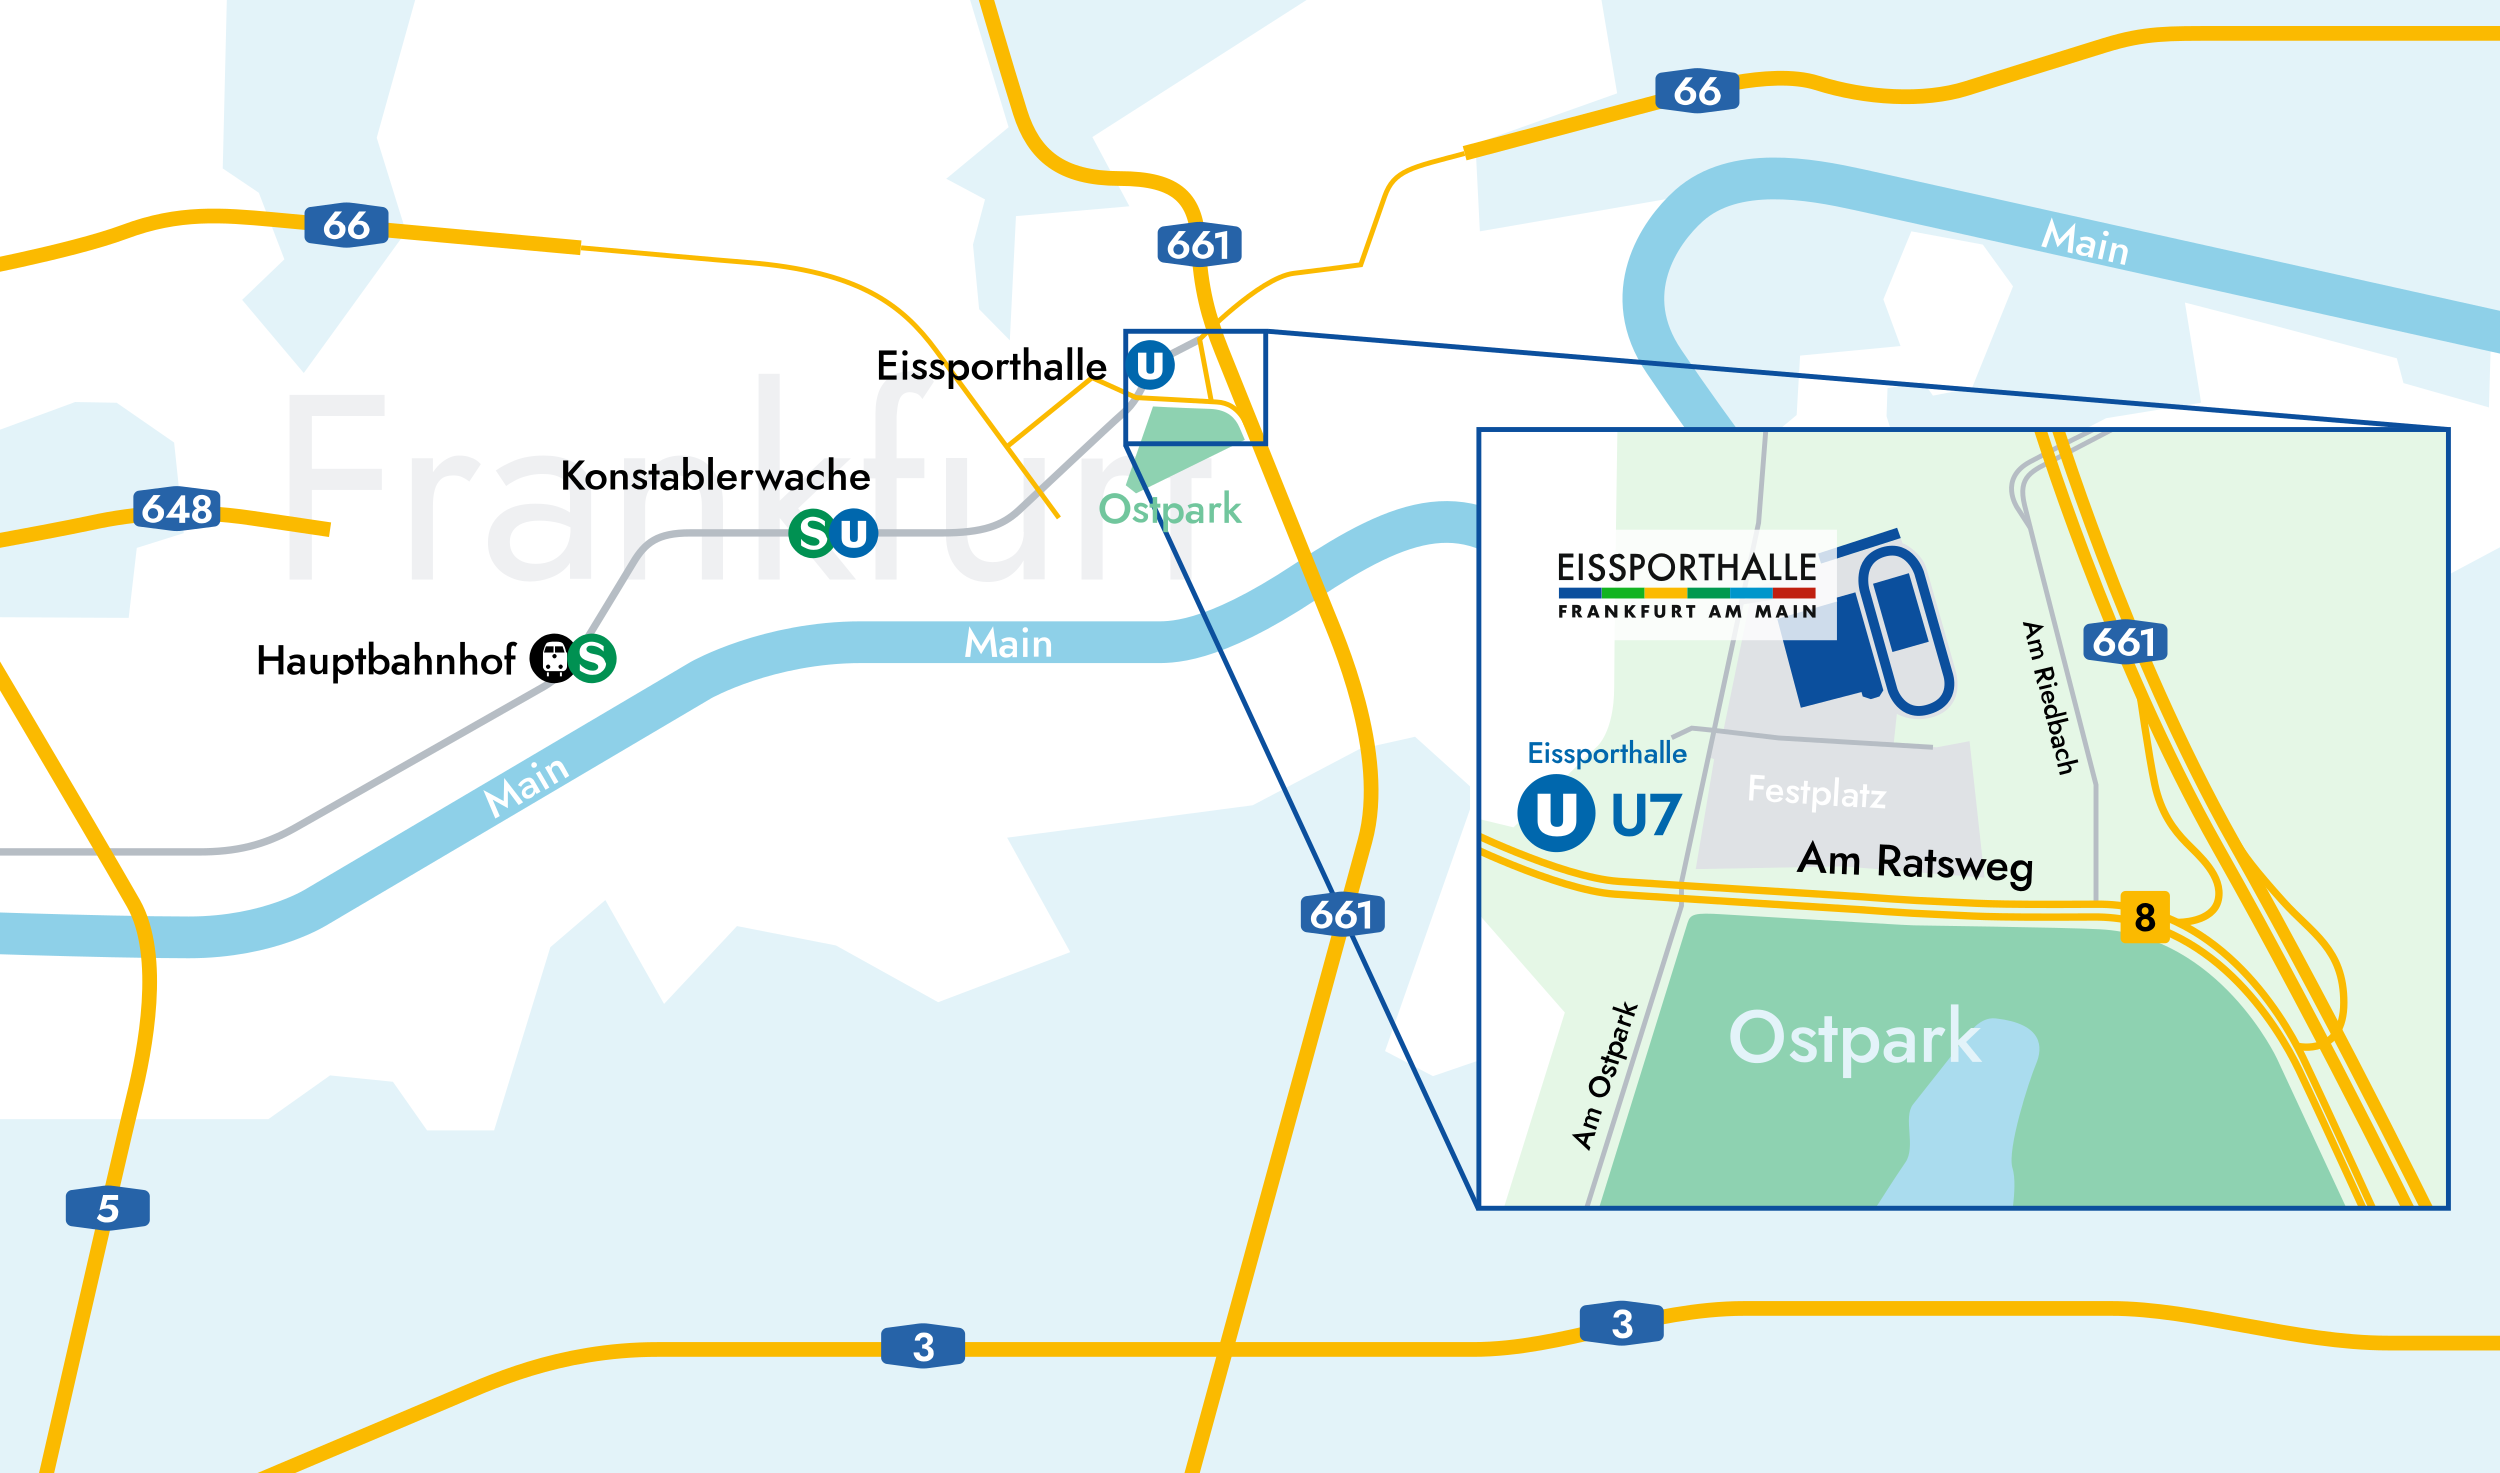 <?xml version="1.0" encoding="utf-8"?>
<!-- Generator: Adobe Illustrator 27.0.0, SVG Export Plug-In . SVG Version: 6.00 Build 0)  -->
<svg version="1.1" id="Ebene_1" xmlns="http://www.w3.org/2000/svg" xmlns:xlink="http://www.w3.org/1999/xlink" x="0px" y="0px"
	 viewBox="0 0 1018 600" style="enable-background:new 0 0 1018 600;" xml:space="preserve">
<style type="text/css">
	.st0{fill:#E3F3F9;}
	.st1{fill:#FFFFFF;}
	.st2{fill:#EFF0F2;}
	.st3{fill:none;stroke:#8ED0E8;stroke-width:17;stroke-miterlimit:10;}
	.st4{fill:#8ED2B1;}
	.st5{fill:none;stroke:#B6BDC4;stroke-width:3;}
	.st6{fill:none;stroke:#FBBA00;stroke-width:6;stroke-miterlimit:10;}
	.st7{fill:none;stroke:#FBBA00;stroke-width:2;stroke-miterlimit:10;}
	.st8{fill:none;stroke:#0B4F9D;stroke-width:2;stroke-miterlimit:10;}
	.st9{fill:#009152;}
	.st10{fill:#0067AD;}
	.st11{fill:#2663A8;}
	.st12{fill:#71C69D;}
	.st13{clip-path:url(#SVGID_00000088840836768640466830000000639678095283637160_);}
	.st14{fill:#E5F7E6;}
	.st15{fill:#AADCEE;}
	.st16{fill:#DFE2E5;}
	.st17{fill:none;stroke:#B6BDC4;stroke-width:2;stroke-miterlimit:10;}
	.st18{fill:none;stroke:#FBBA00;stroke-width:5;stroke-miterlimit:10;}
	.st19{fill:none;stroke:#FBBA00;stroke-width:3;stroke-miterlimit:10;}
	.st20{fill:#0B4F9D;}
	.st21{fill:none;stroke:#0B4F9D;stroke-width:4;stroke-miterlimit:10;}
	.st22{fill:#FBBA00;}
	.st23{opacity:0.8;fill:#FFFFFF;enable-background:new    ;}
	.st24{fill:#111212;}
	.st25{fill:#12B421;}
	.st26{fill:#00994F;}
	.st27{fill:#0096CB;}
	.st28{fill:#C01F0F;}
</style>
<g id="Hintergrund">
	<rect class="st0" width="1018" height="600"/>
</g>
<g id="Besiedlung">
	<polygon class="st1" points="-13,455.7 109.3,455.7 134.4,437.9 160,440.5 173.9,460.3 201.2,460.3 224.1,385.7 246.5,366.5 
		270.4,408.8 300.1,377.1 340.4,385 382,408.1 435.8,387.7 410.1,341.1 510.1,327.9 553.4,305.1 576.2,300 598.6,320.2 598.6,329.5 
		564,428 583.5,438.2 601,432.2 617.8,433.9 617.8,449.8 658.8,463 661.1,451.1 689.8,432.2 758.2,419 751.9,373.5 767.7,363.2 
		776,417.4 800.1,428 821.2,412.8 841.1,422.7 854.9,412.1 850.6,376.1 841.1,357.9 830.6,371.1 819.9,346.9 784.3,372.5 
		769.7,325.6 782.6,300 767.3,282.6 827.6,242.6 833.5,249.6 844.8,247 853.2,270.5 858.5,255 856.3,240.4 856.3,223.9 908.7,192.8 
		935.1,190.6 940.8,210.4 924.1,249.6 933.3,270.5 960.6,265.7 963.3,247.4 969.4,239.9 973.4,255 989.2,250 989.2,238.2 
		1044.3,208.8 1038.6,140.9 1014.3,138.2 1013.5,165.9 978.7,156 976,145.9 927.2,132.9 889.7,123.2 896.3,164 857.6,170.3 
		826.8,186.1 827.2,212.1 782.7,244.3 754.1,223.1 775.7,192.8 768.2,169.5 768.6,158 783.2,155.6 787.1,161.1 803,158 819.7,116.6 
		807.4,99.6 778.3,94.2 766.9,121.9 773.9,140.9 733,144.8 731.6,169 708.7,188 665.9,120.6 684.1,80.1 602.6,94.2 600.8,58.5 
		658.5,38 651,-6.7 542.5,-6.7 444.8,55.8 459.9,84 413.7,88 411.2,138.6 398.7,125.9 396.2,99.6 401.1,81.2 385.3,72.8 410.7,51.8 
		393,-6.7 171.9,-10.2 153.4,56.1 165.3,94.4 123.7,151.9 98.6,122.1 115.8,105.6 105.4,78.5 90.7,68.6 92.7,-14 -32.8,-3.4 
		-18,181.6 30.6,163.7 47.5,164 70.9,180.2 74.8,217.1 55.7,223.1 52.4,251.6 -6.4,251.3 	"/>
	<g>
		<polygon class="st2" points="122.9,160.8 117.9,160.8 117.9,236 127,236 127,199.5 155.5,199.5 155.5,190.9 127,190.9 127,169.4 
			156.6,169.4 156.6,160.8 127,160.8 		"/>
		<path class="st2" d="M186.8,185.5c-2.3,0-4.5,0.9-6.8,2.7c-1.4,1.1-2.6,2.5-3.7,4.1v-5.7h-8.6V236h8.6v-30.1
			c0-2.4,0.2-4.5,0.7-6.3c0.5-1.9,1.3-3.3,2.5-4.4c1.2-1.1,2.9-1.6,5-1.6c1.4,0,2.6,0.2,3.5,0.6c0.9,0.4,2,1,3.1,1.9l4.7-7.1
			c-1.3-1.4-2.7-2.3-4.2-2.7C190.3,185.7,188.6,185.5,186.8,185.5z"/>
		<path class="st2" d="M231.5,187.3c-2.9-1.2-6.3-1.8-10.1-1.8c-4.6,0-8.5,0.7-11.8,2c-3.3,1.4-5.8,2.7-7.7,4.1l4.2,6.3
			c0.8-0.6,1.9-1.3,3.2-2c1.4-0.8,3-1.5,5-2c2-0.6,4.2-0.9,6.6-0.9c1.5,0,2.9,0.1,4.3,0.4c1.4,0.3,2.6,0.8,3.6,1.4
			c1,0.6,1.8,1.5,2.4,2.6c0.6,1.1,0.9,2.5,0.9,4.2v7.1c-1.3-0.9-3-1.7-5.1-2.4c-2.4-0.8-5.4-1.2-9-1.2c-6.1,0-10.8,1.4-14.2,4.3
			c-3.4,2.9-5.1,6.7-5.1,11.5c0,3.4,0.8,6.2,2.4,8.6c1.6,2.4,3.7,4.2,6.3,5.4c2.6,1.3,5.4,1.9,8.4,1.9c2.7,0,5.5-0.5,8.2-1.5
			c2.8-1,5.1-2.5,7-4.6c0.4-0.5,0.8-1,1.1-1.5v6.5h8.6v-35.4c0-3.2-0.8-5.9-2.4-8.2C236.7,190.1,234.4,188.4,231.5,187.3z
			 M230.3,223.4c-1.3,2-2.9,3.5-5,4.6c-2.1,1.1-4.5,1.6-7.1,1.6c-2.1,0-3.9-0.3-5.5-1c-1.6-0.7-2.9-1.7-3.8-3.1
			c-0.9-1.4-1.3-3-1.3-4.8c0-1.8,0.4-3.3,1.3-4.6c0.9-1.3,2.2-2.3,3.9-3c1.8-0.7,4-1.1,6.8-1.1c3,0,5.8,0.4,8.5,1.1
			c1.4,0.4,2.8,1,4.2,1.6v1.9C232.1,219.2,231.5,221.5,230.3,223.4z"/>
		<path class="st2" d="M277.4,185.5c-3.2,0-6.1,0.7-8.5,2.1c-2.5,1.4-4.5,3.7-6.2,6.7v-7.7h-8.6V236h8.6v-30.1
			c0-2.4,0.5-4.6,1.6-6.4c1-1.9,2.5-3.3,4.4-4.3c1.9-1,4.1-1.6,6.6-1.6c3.4,0,6,1,7.8,3.1c1.8,2.1,2.7,5.2,2.7,9.2V236h8.6v-31.1
			c0-5.9-1.5-10.6-4.6-14.1C286.8,187.2,282.7,185.5,277.4,185.5z"/>
		<polygon class="st2" points="346.5,186.6 335.7,186.6 317.5,203.9 317.5,152.2 308.9,152.2 308.9,236 317.5,236 317.5,210.9 
			337.9,236 348.6,236 325,207 		"/>
		<path class="st2" d="M365.9,163.7c0.4-1.4,1-2.5,1.8-3.1c0.8-0.6,1.7-0.9,2.7-0.9c0.9,0,1.8,0.2,2.7,0.5s1.8,1.1,2.5,2.3l4.7-7.1
			c-0.5-0.7-1.2-1.4-2.1-2c-0.9-0.6-2-1.2-3.2-1.6c-1.2-0.4-2.6-0.6-4.2-0.6c-3,0-5.6,0.6-7.7,1.9c-2.1,1.3-3.7,3.1-4.9,5.6
			c-1.1,2.5-1.7,5.7-1.7,9.7v18.3h-4.8v8.1h4.8V236h8.6v-41.3h11.3v-8.1h-11.3v-17.2C365.3,167,365.5,165.1,365.9,163.7z"/>
		<path class="st2" d="M416.9,216.6c0,2.4-0.5,4.6-1.6,6.4c-1,1.9-2.5,3.3-4.4,4.3c-1.9,1-4.1,1.6-6.6,1.6c-3.4,0-6-1.1-7.8-3.2
			c-1.8-2.1-2.7-5.2-2.7-9.1v-30.1h-8.6v31.1c0,5.9,1.5,10.6,4.6,14.1c3.1,3.5,7.2,5.3,12.3,5.3c3.3,0,6.2-0.7,8.6-2.2
			c2.4-1.5,4.5-3.7,6.1-6.6v7.7h8.6v-49.4h-8.6V216.6z"/>
		<path class="st2" d="M493.5,186.6h-8.1v-17.2h-8.6v17.2h-8.1v2.4c-1.3-1.4-2.7-2.3-4.2-2.7c-1.5-0.5-3.2-0.7-5-0.7
			c-2.3,0-4.5,0.9-6.8,2.7c-1.4,1.1-2.6,2.5-3.7,4.1v-5.7h-8.6V236h8.6v-30.1c0-2.4,0.2-4.5,0.7-6.3c0.5-1.9,1.3-3.3,2.5-4.4
			c1.2-1.1,2.9-1.6,5-1.6c1.4,0,2.6,0.2,3.5,0.6c0.9,0.4,2,1,3.1,1.9l4.7-7.1v5.7h8.1V236h8.6v-41.3h8.1V186.6z"/>
	</g>
</g>
<g id="Main">
	<path class="st3" d="M-29.8,379.1c0,0,72.4,2.6,106.6,2.6c33.4,0,52.8-12.8,52.8-12.8l155.9-92c0,0,27.3-15.4,65.2-15.4h118.9
		c6.5,0,22.7,1.4,62.1-24.7s66.3-36.4,97.3-4c2.7,2.8,5.7,6.1,16.2,16.4c33,32.5,97.1-11.3,69.2-50.2c-20.3-28.2-24.8-34-36.8-51.8
		c-18.7-27.5-2.2-52.4,10.2-63.5c18.4-16.4,48.9-10.9,69.4-6.4c36.7,8.2,313.1,69.6,313.1,69.6"/>
	<g>
		<polygon class="st1" points="205.1,326.2 196.8,321.7 201.7,333.3 203.5,332.3 200.6,325.6 206.8,329.1 206.8,321.9 211.2,327.8 
			213,326.7 205.3,316.8 		"/>
		<path class="st1" d="M216.3,316.8c-0.4-0.2-0.9-0.2-1.4-0.1c-0.5,0.1-1.1,0.3-1.6,0.6c-0.6,0.4-1.1,0.8-1.5,1.2
			c-0.4,0.5-0.7,0.9-0.9,1.2l1.3,0.7c0.1-0.1,0.2-0.3,0.3-0.5c0.1-0.2,0.3-0.4,0.6-0.7s0.5-0.4,0.8-0.6c0.2-0.1,0.4-0.2,0.6-0.3
			c0.2-0.1,0.4-0.1,0.6-0.1c0.2,0,0.3,0.1,0.5,0.2c0.1,0.1,0.3,0.3,0.4,0.5l0.5,0.8c-0.3,0-0.6,0-1,0.1c-0.4,0.1-0.8,0.3-1.3,0.5
			c-0.8,0.5-1.4,1.1-1.6,1.7c-0.2,0.7-0.2,1.3,0.2,2c0.3,0.5,0.6,0.8,1,1c0.4,0.2,0.8,0.3,1.3,0.2c0.5,0,0.9-0.2,1.3-0.4
			c0.4-0.2,0.7-0.5,1-0.9c0.3-0.4,0.5-0.8,0.6-1.2c0-0.1,0-0.2,0-0.3l0.5,0.9l1.6-0.9l-2.8-4.8C217,317.3,216.7,317,216.3,316.8z
			 M217.2,321.8c0,0.3-0.1,0.6-0.3,0.9c-0.2,0.3-0.4,0.5-0.8,0.7c-0.2,0.1-0.5,0.2-0.7,0.3s-0.5,0-0.7-0.1s-0.4-0.3-0.5-0.5
			c-0.1-0.2-0.2-0.4-0.2-0.6c0-0.2,0.1-0.4,0.3-0.6s0.4-0.4,0.7-0.6c0.4-0.2,0.8-0.4,1.2-0.5c0.2,0,0.4-0.1,0.6-0.1l0.1,0.1
			C217.2,321.1,217.3,321.5,217.2,321.8z"/>
		<path class="st1" d="M217.1,312.6c0.3,0.1,0.6,0,0.9-0.1c0.3-0.2,0.5-0.4,0.6-0.7c0.1-0.3,0-0.6-0.1-0.9c-0.2-0.3-0.4-0.4-0.7-0.5
			c-0.3-0.1-0.6,0-0.9,0.1c-0.3,0.2-0.4,0.4-0.5,0.7c-0.1,0.3-0.1,0.6,0.1,0.9C216.5,312.4,216.8,312.5,217.1,312.6z"/>
		
			<rect x="220" y="313.7" transform="matrix(0.864 -0.504 0.504 0.864 -129.976 154.696)" class="st1" width="1.8" height="7.8"/>
		<path class="st1" d="M229.3,311.4c-0.5-0.8-1-1.3-1.7-1.5s-1.4-0.1-2.2,0.3c-0.5,0.3-0.8,0.6-1,1c-0.2,0.4-0.3,0.9-0.3,1.4l-0.6-1
			l-1.6,0.9l3.9,6.8l1.6-0.9l-2.4-4.1c-0.2-0.3-0.3-0.6-0.3-0.9c0-0.3,0.1-0.6,0.2-0.8c0.2-0.3,0.4-0.5,0.7-0.6
			c0.4-0.2,0.8-0.3,1.2-0.2s0.7,0.5,1,1l2.4,4.1l1.6-1L229.3,311.4z"/>
	</g>
	<g>
		<polygon class="st1" points="399.5,263.1 394.7,255 393,267.5 395.1,267.5 395.9,260.2 399.5,266.4 403.2,260.2 404,267.5 
			406.1,267.5 404.4,255 		"/>
		<path class="st1" d="M412.7,259.8c-0.5-0.2-1.1-0.3-1.7-0.3c-0.7,0-1.4,0.1-1.9,0.3c-0.6,0.2-1,0.4-1.4,0.6l0.7,1.3
			c0.1-0.1,0.3-0.2,0.5-0.3c0.2-0.1,0.5-0.2,0.8-0.3c0.3-0.1,0.7-0.1,1-0.1c0.2,0,0.5,0,0.7,0.1s0.4,0.1,0.5,0.2
			c0.2,0.1,0.3,0.2,0.3,0.4c0.1,0.2,0.1,0.4,0.1,0.6v1c-0.2-0.1-0.5-0.3-0.9-0.4c-0.4-0.1-0.8-0.2-1.4-0.2c-1,0-1.7,0.2-2.3,0.7
			c-0.5,0.4-0.8,1.1-0.8,1.8c0,0.5,0.1,1,0.4,1.4c0.2,0.4,0.6,0.7,1,0.9c0.4,0.2,0.9,0.3,1.4,0.3c0.5,0,0.9-0.1,1.3-0.2
			c0.4-0.2,0.8-0.4,1.1-0.8c0.1-0.1,0.1-0.2,0.2-0.3v1.1h1.8v-5.6c0-0.5-0.1-1-0.4-1.3C413.6,260.2,413.2,260,412.7,259.8z
			 M412.2,265.4c-0.2,0.3-0.4,0.5-0.7,0.7c-0.3,0.2-0.6,0.2-1,0.2c-0.3,0-0.5,0-0.8-0.1c-0.2-0.1-0.4-0.2-0.5-0.4
			c-0.1-0.2-0.2-0.4-0.2-0.7c0-0.2,0.1-0.5,0.2-0.6c0.1-0.2,0.3-0.3,0.5-0.4s0.5-0.1,0.9-0.1c0.4,0,0.9,0.1,1.3,0.2
			c0.2,0.1,0.4,0.1,0.6,0.2v0.1C412.5,264.8,412.4,265.1,412.2,265.4z"/>
		<path class="st1" d="M417.5,255.4c-0.3,0-0.6,0.1-0.8,0.3c-0.2,0.2-0.3,0.5-0.3,0.8c0,0.3,0.1,0.6,0.3,0.8
			c0.2,0.2,0.5,0.3,0.8,0.3c0.3,0,0.6-0.1,0.8-0.3c0.2-0.2,0.3-0.5,0.3-0.8c0-0.3-0.1-0.6-0.3-0.8
			C418.1,255.5,417.9,255.4,417.5,255.4z"/>
		<rect x="416.6" y="259.7" class="st1" width="1.8" height="7.8"/>
		<path class="st1" d="M427.2,260.3c-0.5-0.5-1.1-0.8-2-0.8c-0.5,0-1,0.1-1.4,0.3c-0.4,0.2-0.7,0.6-1,1v-1.2H421v7.8h1.9v-4.8
			c0-0.4,0.1-0.7,0.2-0.9c0.1-0.3,0.3-0.5,0.6-0.6s0.6-0.2,0.9-0.2c0.5,0,0.9,0.1,1.1,0.4c0.2,0.3,0.4,0.7,0.4,1.3v4.8h1.9v-5
			C427.9,261.6,427.7,260.8,427.2,260.3z"/>
	</g>
	<g>
		<polygon class="st1" points="835.5,88.5 831.2,100.3 833.2,100.8 835.6,93.9 837.8,100.7 842.7,95.5 841.9,102.7 843.9,103.2 
			845.1,90.7 838.5,97.5 		"/>
		<path class="st1" d="M852.1,97.1c-0.4-0.3-1-0.5-1.6-0.6c-0.7-0.2-1.4-0.2-2-0.1s-1.1,0.2-1.5,0.3l0.4,1.4
			c0.1-0.1,0.3-0.1,0.6-0.2c0.2-0.1,0.5-0.1,0.9-0.1c0.3,0,0.7,0,1,0.1c0.2,0.1,0.4,0.1,0.6,0.2c0.2,0.1,0.3,0.2,0.5,0.3
			c0.1,0.1,0.2,0.3,0.3,0.5c0,0.2,0,0.4,0,0.6l-0.2,0.9c-0.2-0.2-0.5-0.4-0.8-0.6c-0.3-0.2-0.8-0.3-1.3-0.5c-1-0.2-1.7-0.2-2.4,0.2
			c-0.6,0.3-1,0.9-1.2,1.6c-0.1,0.5-0.1,1,0.1,1.4c0.2,0.4,0.4,0.8,0.8,1c0.4,0.3,0.8,0.5,1.3,0.6c0.4,0.1,0.9,0.1,1.4,0.1
			s0.9-0.2,1.2-0.5c0.1-0.1,0.1-0.2,0.2-0.2l-0.2,1.1l1.8,0.4l1.2-5.4c0.1-0.5,0.1-1-0.1-1.4S852.6,97.4,852.1,97.1z M850.9,101.6
			c-0.1,0.4-0.2,0.7-0.5,0.9c-0.2,0.2-0.5,0.4-0.8,0.5c-0.3,0.1-0.7,0.1-1,0c-0.3-0.1-0.5-0.2-0.7-0.3c-0.2-0.1-0.3-0.3-0.4-0.5
			c-0.1-0.2-0.1-0.4,0-0.7c0.1-0.2,0.2-0.4,0.3-0.6c0.2-0.1,0.4-0.2,0.6-0.3c0.3,0,0.6,0,0.9,0.1c0.4,0.1,0.8,0.2,1.2,0.4
			c0.2,0.1,0.3,0.2,0.5,0.3L850.9,101.6C850.9,101.6,850.9,101.6,850.9,101.6z"/>
		<path class="st1" d="M858.5,94.5c-0.2-0.3-0.4-0.4-0.7-0.5c-0.3-0.1-0.6,0-0.9,0.1s-0.4,0.4-0.5,0.7c-0.1,0.3,0,0.6,0.2,0.8
			c0.2,0.3,0.4,0.4,0.7,0.5c0.3,0.1,0.6,0,0.9-0.1s0.4-0.4,0.5-0.7C858.7,95,858.7,94.7,858.5,94.5z"/>
		
			<rect x="852.1" y="101" transform="matrix(0.219 -0.976 0.976 0.219 569.109 914.796)" class="st1" width="7.8" height="1.8"/>
		<path class="st1" d="M866.1,100.8c-0.3-0.6-0.9-1-1.8-1.2c-0.5-0.1-1-0.1-1.4,0c-0.4,0.1-0.8,0.4-1.2,0.8l0.3-1.2l-1.8-0.4
			l-1.7,7.6l1.8,0.4l1-4.6c0.1-0.3,0.2-0.6,0.4-0.9c0.2-0.2,0.4-0.4,0.7-0.5s0.6-0.1,0.9,0c0.5,0.1,0.8,0.3,1,0.7
			c0.2,0.3,0.2,0.8,0.1,1.4l-1,4.6l1.8,0.4l1.1-4.9C866.5,102.2,866.5,101.5,866.1,100.8z"/>
	</g>
</g>
<g id="Ostpark">
	<path class="st4" d="M469.5,165.5l-11.1,32.1l4.2,3.3l44.3-21.8l-2.2-5.1c-1.6-3.6-4.6-7.2-11.9-7.5
		C477.7,166,469.5,165.5,469.5,165.5z"/>
</g>
<g id="Schienen">
	<path class="st5" d="M-29.8,346.9H81c15,0,26.4-2.6,39-9.7c14.5-8.2,91-51.7,101.6-57.7c10.5-6,18.2-20.7,18.2-20.7
		s13.3-21.8,18.1-29.8c4.8-8,9.8-12,23.1-12h102.4c17,0,24.8-3,31.5-9.2c6.7-6.2,36.3-34.2,42.5-39.6c9.1-7.9,8.6-18.4,17.7-23.1
		s13.6-7,13.6-7"/>
</g>
<g id="Strassen">
	<path class="st6" d="M-18,111.2c0,0,46.6-8.6,68.7-16.8c22.1-8.3,39.6-6.9,60.4-5c13.6,1.3,73.5,6.8,125.4,11.5"/>
	<path class="st6" d="M1033.7,13.6H903.4c-20.7,0-30-0.2-46.2,4.8S818.3,30.5,800.8,36c-17.5,5.5-41.3,4-60.8-2.2
		c-19.5-6.2-52.4,4.4-52.4,4.4l-91.2,24.2"/>
	<path class="st6" d="M58.3,622.8c0,0,108.4-46,124.2-52.6s44.4-20.7,85.4-20.7h332c36.6,0,71.3-16.7,110.5-16.7h149.3
		c34.3,0,74.9,14.1,112.7,14.1h62.5"/>
	<path class="st7" d="M236.6,100.9c27.7,2.5,53.1,4.8,68.1,6c44.3,3.6,62.4,16.6,76.6,36s49.9,68,49.9,68"/>
	<path class="st6" d="M-39.4,227.2c0,0,58.3-10.4,76.4-14.3c18.2-4,39.4-5.8,65.6-1.9c11,1.6,21.5,3.2,31.8,4.7"/>
	<path class="st7" d="M596.4,62.5c-21.7,5.8-28.8,6.7-32.6,17.6c-3.8,10.9-9.7,27.7-9.7,27.7s-13.2,1.8-27.3,3.5
		c-14.1,1.8-38.3,26.9-38.3,26.9l4.8,25.5"/>
	<path class="st6" d="M398.7-10.2c0,0,11.2,38.5,16.7,55.9s16.5,27,40.5,27s31.3,8.4,32.1,26.5s4.1,30.1,9.5,43.6
		c14.2,35.3,40.2,100.2,42.9,106.8c3.6,9.1,25.2,57.2,15.4,92.9S478,627,478,627"/>
	<path class="st7" d="M409.9,182l34.8-28.2l17.9,8.1c0,0,24.5,1.3,32.9,1.8c9.4,0.5,12.2,9.7,12.2,9.7"/>
	<path class="st6" d="M13.7,622.8c0,0,35.2-153.9,40.6-175.7c4.8-19.3,12.2-57.8,0-79.3c-16.5-29-79.3-134.8-79.3-134.8"/>
	<rect x="458.4" y="134.9" class="st8" width="57" height="45.8"/>
	<line class="st8" x1="458.3" y1="181.2" x2="602.1" y2="492.5"/>
	<line class="st8" x1="516.3" y1="134.9" x2="996.8" y2="174.9"/>
</g>
<g id="Symbole">
	<g>
		<circle class="st1" cx="225.7" cy="268.3" r="9.5"/>
		<path d="M235.4,270.8c-0.2,0.9-0.6,1.7-1,2.4c-0.4,0.7-1,1.4-1.6,2c-0.6,0.6-1.3,1.1-2,1.6c-0.7,0.4-1.5,0.8-2.4,1
			c-0.9,0.2-1.7,0.4-2.7,0.4c-0.9,0-1.8-0.1-2.7-0.4c-0.9-0.2-1.7-0.6-2.4-1c-0.7-0.4-1.4-1-2-1.6c-0.6-0.6-1.1-1.3-1.6-2
			c-0.4-0.7-0.8-1.5-1-2.4c-0.2-0.9-0.4-1.7-0.4-2.7c0-0.9,0.1-1.8,0.4-2.7c0.2-0.9,0.6-1.6,1-2.4c0.4-0.7,1-1.4,1.6-2
			c0.6-0.6,1.3-1.1,2-1.6c0.7-0.4,1.5-0.8,2.4-1c0.9-0.2,1.7-0.4,2.7-0.4c0.9,0,1.8,0.1,2.7,0.4c0.9,0.2,1.6,0.6,2.4,1
			c0.7,0.4,1.4,1,2,1.6c0.6,0.6,1.1,1.3,1.6,2c0.4,0.7,0.8,1.5,1,2.4c0.2,0.9,0.4,1.7,0.4,2.7C235.7,269.1,235.6,270,235.4,270.8z
			 M230.6,265.7c0,0,0-0.1-0.1-0.3c-0.1-0.2-0.1-0.4-0.2-0.8c-0.1-0.3-0.2-0.6-0.3-1c-0.1-0.3-0.3-0.6-0.4-0.9
			c-0.2-0.3-0.3-0.5-0.4-0.7c-0.2-0.2-0.4-0.3-0.6-0.4c-0.3-0.1-0.5-0.2-0.8-0.2c-0.3-0.1-0.6-0.1-1-0.1c-0.3,0-0.7,0-1,0
			c-0.3,0-0.6,0-1,0c-0.3,0-0.6,0.1-0.9,0.1c-0.3,0.1-0.6,0.1-0.8,0.2c-0.3,0.1-0.5,0.2-0.6,0.4c-0.1,0.1-0.3,0.4-0.4,0.7
			c-0.2,0.3-0.3,0.6-0.4,0.9c-0.1,0.3-0.2,0.7-0.3,1c-0.1,0.3-0.2,0.6-0.2,0.8c-0.1,0.2-0.1,0.3-0.1,0.3v5.7c0,0.3,0,0.6,0.2,0.8
			c0.1,0.2,0.2,0.4,0.4,0.6c0.2,0.2,0.4,0.3,0.6,0.4c0.2,0.1,0.5,0.1,0.7,0.1h6c0.2,0,0.5,0,0.7-0.1c0.2-0.1,0.4-0.2,0.6-0.4
			c0.2-0.2,0.3-0.4,0.4-0.6c0.1-0.2,0.2-0.5,0.2-0.8V265.7z M221.5,265.7l0.8-2.5h3.1v2.5H221.5z M223.8,272.1
			c-0.2,0.2-0.4,0.3-0.6,0.3c-0.2,0-0.5-0.1-0.6-0.3c-0.2-0.2-0.3-0.4-0.3-0.6c0-0.2,0.1-0.5,0.3-0.6c0.2-0.2,0.4-0.3,0.6-0.3
			c0.2,0,0.5,0.1,0.6,0.3c0.2,0.2,0.3,0.4,0.3,0.6C224.1,271.7,224,271.9,223.8,272.1z M223.5,273.8h-0.8v1.6h0.8V273.8z
			 M226.4,267.8c-0.2,0.2-0.4,0.3-0.6,0.3c-0.2,0-0.5-0.1-0.6-0.3c-0.2-0.2-0.3-0.4-0.3-0.6c0-0.3,0.1-0.5,0.3-0.6
			c0.2-0.2,0.4-0.3,0.6-0.3c0.2,0,0.5,0.1,0.6,0.3c0.2,0.2,0.3,0.4,0.3,0.6C226.6,267.5,226.5,267.7,226.4,267.8z M226,265.7v-2.5
			h3.1l0.8,2.5H226z M228.9,272.1c-0.2,0.2-0.4,0.3-0.6,0.3c-0.2,0-0.5-0.1-0.6-0.3c-0.2-0.2-0.3-0.4-0.3-0.6c0-0.2,0.1-0.5,0.3-0.6
			c0.2-0.2,0.4-0.3,0.6-0.3c0.2,0,0.5,0.1,0.6,0.3c0.2,0.2,0.3,0.4,0.3,0.6C229.1,271.7,229,271.9,228.9,272.1z M228.7,273.8H228
			v1.6h0.8V273.8z"/>
	</g>
	<g>
		<circle class="st1" cx="241.1" cy="268.2" r="9.3"/>
		<path class="st9" d="M250.7,270.8c-0.2,0.9-0.6,1.7-1,2.4c-0.4,0.7-1,1.4-1.6,2c-0.6,0.6-1.3,1.1-2,1.6c-0.7,0.4-1.5,0.8-2.4,1
			c-0.9,0.2-1.7,0.4-2.7,0.4s-1.8-0.1-2.7-0.4c-0.9-0.2-1.6-0.6-2.4-1c-0.7-0.4-1.4-1-2-1.6c-0.6-0.6-1.1-1.3-1.6-2
			c-0.4-0.7-0.8-1.5-1-2.4c-0.2-0.9-0.4-1.7-0.4-2.7s0.1-1.8,0.4-2.7c0.2-0.9,0.6-1.6,1-2.4c0.4-0.7,1-1.4,1.6-2
			c0.6-0.6,1.3-1.1,2-1.6c0.7-0.4,1.5-0.8,2.4-1c0.9-0.2,1.7-0.4,2.7-0.4s1.8,0.1,2.7,0.4c0.9,0.2,1.6,0.6,2.4,1
			c0.7,0.4,1.4,1,2,1.6c0.6,0.6,1.1,1.3,1.6,2c0.4,0.7,0.8,1.5,1,2.4c0.2,0.9,0.4,1.7,0.4,2.7S251,270,250.7,270.8z M246.1,268.7
			c-0.2-0.4-0.5-0.8-0.9-1.1c-0.4-0.3-0.8-0.5-1.2-0.7c-0.5-0.2-0.9-0.3-1.4-0.4c-0.5-0.1-1-0.2-1.4-0.3c-0.5-0.1-0.9-0.2-1.2-0.4
			c-0.4-0.2-0.7-0.4-0.9-0.6c-0.2-0.2-0.3-0.6-0.3-0.9c0-0.4,0.2-0.7,0.5-1c0.3-0.3,0.8-0.4,1.4-0.4c0.5,0,1,0.1,1.5,0.2
			c0.5,0.1,0.9,0.3,1.4,0.5c0.4,0.2,0.8,0.5,1.2,0.8c0.4,0.3,0.7,0.6,1,0.9v-2.2c-0.7-0.5-1.5-1-2.3-1.3c-0.9-0.3-1.8-0.5-2.7-0.5
			c-0.6,0-1.2,0.1-1.7,0.3c-0.6,0.2-1.1,0.4-1.6,0.8c-0.5,0.3-0.9,0.8-1.1,1.3c-0.3,0.5-0.4,1.1-0.4,1.7c0,0.6,0.1,1.2,0.3,1.6
			c0.2,0.4,0.5,0.8,0.9,1.1c0.4,0.3,0.8,0.5,1.2,0.7c0.5,0.2,0.9,0.3,1.4,0.5c0.5,0.1,0.9,0.3,1.4,0.4c0.5,0.1,0.9,0.2,1.2,0.4
			c0.4,0.2,0.6,0.4,0.9,0.6c0.2,0.2,0.3,0.5,0.3,0.9c0,0.2-0.1,0.4-0.2,0.6c-0.1,0.2-0.3,0.4-0.5,0.5c-0.2,0.1-0.4,0.3-0.7,0.3
			c-0.3,0.1-0.6,0.1-0.9,0.1c-0.5,0-1-0.1-1.5-0.2c-0.5-0.2-1-0.4-1.4-0.6c-0.5-0.3-0.9-0.6-1.3-0.9c-0.4-0.3-0.7-0.7-1-1.1h0v2.7
			c0.3,0.3,0.7,0.5,1.1,0.7c0.4,0.2,0.9,0.4,1.3,0.6c0.5,0.2,0.9,0.3,1.4,0.4c0.5,0.1,1,0.1,1.4,0.1c0.8,0,1.6-0.1,2.3-0.4
			c0.7-0.3,1.2-0.6,1.7-1.1c0.5-0.4,0.8-0.9,1.1-1.4c0.2-0.5,0.4-1.1,0.4-1.6C246.5,269.7,246.3,269.2,246.1,268.7z"/>
	</g>
	<g>
		<circle class="st1" cx="331.1" cy="217.2" r="9.3"/>
		<path class="st9" d="M340.8,219.9c-0.2,0.9-0.6,1.7-1,2.4c-0.4,0.7-1,1.4-1.6,2c-0.6,0.6-1.3,1.1-2,1.6c-0.7,0.4-1.5,0.8-2.4,1
			c-0.9,0.2-1.7,0.4-2.7,0.4s-1.8-0.1-2.7-0.4c-0.9-0.2-1.6-0.6-2.4-1c-0.7-0.4-1.4-1-2-1.6c-0.6-0.6-1.1-1.3-1.6-2
			c-0.4-0.7-0.8-1.5-1-2.4c-0.2-0.9-0.4-1.7-0.4-2.7c0-0.9,0.1-1.8,0.4-2.7c0.2-0.9,0.6-1.6,1-2.4c0.4-0.7,1-1.4,1.6-2
			c0.6-0.6,1.3-1.1,2-1.6c0.7-0.4,1.5-0.8,2.4-1c0.9-0.2,1.7-0.4,2.7-0.4s1.8,0.1,2.7,0.4c0.9,0.2,1.6,0.6,2.4,1
			c0.7,0.4,1.4,1,2,1.6c0.6,0.6,1.1,1.3,1.6,2c0.4,0.7,0.8,1.5,1,2.4c0.2,0.9,0.4,1.7,0.4,2.7C341.1,218.2,341,219,340.8,219.9z
			 M336.2,217.8c-0.2-0.4-0.5-0.8-0.9-1.1c-0.4-0.3-0.8-0.5-1.2-0.7c-0.5-0.2-0.9-0.3-1.4-0.4c-0.5-0.1-1-0.2-1.4-0.3
			c-0.5-0.1-0.9-0.2-1.2-0.4c-0.4-0.2-0.7-0.4-0.9-0.6c-0.2-0.2-0.3-0.6-0.3-0.9c0-0.4,0.2-0.7,0.5-1c0.3-0.3,0.8-0.4,1.4-0.4
			c0.5,0,1,0.1,1.5,0.2c0.5,0.1,0.9,0.3,1.4,0.5c0.4,0.2,0.8,0.5,1.2,0.8c0.4,0.3,0.7,0.6,1,0.9v-2.2c-0.7-0.5-1.5-1-2.3-1.3
			c-0.9-0.3-1.8-0.5-2.7-0.5c-0.6,0-1.2,0.1-1.7,0.3c-0.6,0.2-1.1,0.4-1.6,0.8c-0.5,0.3-0.9,0.8-1.1,1.3c-0.3,0.5-0.4,1.1-0.4,1.7
			c0,0.6,0.1,1.2,0.3,1.6c0.2,0.4,0.5,0.8,0.9,1.1c0.4,0.3,0.8,0.5,1.2,0.7c0.5,0.2,0.9,0.3,1.4,0.5c0.5,0.1,0.9,0.3,1.4,0.4
			c0.5,0.1,0.9,0.2,1.2,0.4c0.4,0.2,0.6,0.4,0.9,0.6c0.2,0.2,0.3,0.5,0.3,0.9c0,0.2-0.1,0.4-0.2,0.6c-0.1,0.2-0.3,0.4-0.5,0.5
			c-0.2,0.1-0.4,0.3-0.7,0.3c-0.3,0.1-0.6,0.1-0.9,0.1c-0.5,0-1-0.1-1.5-0.2c-0.5-0.2-1-0.4-1.4-0.6c-0.5-0.3-0.9-0.6-1.3-0.9
			c-0.4-0.3-0.7-0.7-1-1.1h0v2.7c0.3,0.3,0.7,0.5,1.1,0.7c0.4,0.2,0.9,0.4,1.3,0.6c0.5,0.2,0.9,0.3,1.4,0.4c0.5,0.1,1,0.1,1.4,0.1
			c0.8,0,1.6-0.1,2.3-0.4c0.7-0.3,1.2-0.6,1.7-1.1c0.5-0.4,0.8-0.9,1.1-1.4c0.2-0.5,0.4-1.1,0.4-1.6
			C336.5,218.7,336.4,218.2,336.2,217.8z"/>
	</g>
	<g>
		<circle class="st1" cx="468.4" cy="148.6" r="9.7"/>
		<path class="st10" d="M478,151.3c-0.2,0.9-0.6,1.7-1,2.4c-0.4,0.7-1,1.4-1.6,2c-0.6,0.6-1.3,1.1-2,1.6c-0.7,0.4-1.5,0.8-2.4,1
			c-0.9,0.2-1.7,0.4-2.7,0.4s-1.8-0.1-2.7-0.4c-0.9-0.2-1.6-0.6-2.4-1c-0.7-0.4-1.4-1-2-1.6c-0.6-0.6-1.1-1.3-1.6-2
			c-0.4-0.7-0.8-1.5-1-2.4c-0.2-0.9-0.4-1.7-0.4-2.7c0-0.9,0.1-1.8,0.4-2.7c0.2-0.9,0.6-1.6,1-2.4c0.4-0.7,1-1.4,1.6-2
			c0.6-0.6,1.3-1.1,2-1.6c0.7-0.4,1.5-0.8,2.4-1c0.9-0.2,1.7-0.4,2.7-0.4s1.8,0.1,2.7,0.4c0.9,0.2,1.7,0.6,2.4,1
			c0.7,0.4,1.4,1,2,1.6c0.6,0.6,1.1,1.3,1.6,2c0.4,0.7,0.8,1.5,1,2.4c0.2,0.9,0.4,1.7,0.4,2.7C478.4,149.6,478.3,150.4,478,151.3z
			 M473.4,143.6H470v6.9c0,0.6-0.1,1.1-0.4,1.3c-0.3,0.3-0.7,0.4-1.2,0.4c-0.5,0-0.9-0.1-1.2-0.4c-0.3-0.3-0.4-0.7-0.4-1.3v-6.9
			h-3.4v7c0,1.4,0.4,2.4,1.3,3c0.9,0.7,2.1,1,3.7,1c1.6,0,2.8-0.3,3.7-1c0.9-0.7,1.3-1.7,1.3-3V143.6z"/>
	</g>
	<g>
		<circle class="st1" cx="347.7" cy="217.1" r="9.7"/>
		<path class="st10" d="M357.3,219.8c-0.2,0.9-0.6,1.7-1,2.4c-0.4,0.7-1,1.4-1.6,2c-0.6,0.6-1.3,1.1-2,1.6c-0.7,0.4-1.5,0.8-2.4,1
			c-0.9,0.2-1.7,0.4-2.7,0.4s-1.8-0.1-2.7-0.4c-0.9-0.2-1.6-0.6-2.4-1c-0.7-0.4-1.4-1-2-1.6c-0.6-0.6-1.1-1.3-1.6-2
			c-0.4-0.7-0.8-1.5-1-2.4c-0.2-0.9-0.4-1.7-0.4-2.7c0-0.9,0.1-1.8,0.4-2.7c0.2-0.9,0.6-1.6,1-2.4c0.4-0.7,1-1.4,1.6-2
			c0.6-0.6,1.3-1.1,2-1.6c0.7-0.4,1.5-0.8,2.4-1c0.9-0.2,1.7-0.4,2.7-0.4s1.8,0.1,2.7,0.4c0.9,0.2,1.7,0.6,2.4,1
			c0.7,0.4,1.4,1,2,1.6c0.6,0.6,1.1,1.3,1.6,2c0.4,0.7,0.8,1.5,1,2.4c0.2,0.9,0.4,1.7,0.4,2.7C357.7,218,357.5,218.9,357.3,219.8z
			 M352.7,212.1h-3.4v6.9c0,0.6-0.1,1.1-0.4,1.3c-0.3,0.3-0.7,0.4-1.2,0.4c-0.5,0-0.9-0.1-1.2-0.4c-0.3-0.3-0.4-0.7-0.4-1.3v-6.9
			h-3.4v7c0,1.4,0.4,2.4,1.3,3c0.9,0.7,2.1,1,3.7,1c1.6,0,2.8-0.3,3.7-1c0.9-0.7,1.3-1.7,1.3-3V212.1z"/>
	</g>
	<g>
		<path class="st11" d="M563.9,377.1c0,1.2-1,2.3-2.2,2.5l-12.7,1.7c-1.2,0.2-3.2,0.2-4.4,0l-12.7-1.7c-1.2-0.2-2.2-1.3-2.2-2.5
			v-9.7c0-1.2,1-2.3,2.2-2.5l12.7-1.7c1.2-0.2,3.2-0.2,4.4,0l12.7,1.7c1.2,0.2,2.2,1.3,2.2,2.5V377.1z"/>
		<g>
			<path class="st1" d="M541.4,371.6c-0.3-0.3-0.7-0.6-1.1-0.7c-0.4-0.2-0.8-0.3-1.3-0.3c-0.4,0-0.7,0-1,0.1c0,0-0.1,0-0.1,0
				l3.3-3.9h-2.9l-3.4,4.4c-0.3,0.4-0.6,0.8-0.8,1.3s-0.3,1-0.3,1.5c0,0.9,0.2,1.6,0.6,2.2c0.4,0.6,0.9,1.1,1.6,1.4s1.4,0.5,2.2,0.5
				s1.5-0.2,2.2-0.5s1.2-0.8,1.6-1.4c0.4-0.6,0.6-1.3,0.6-2.2c0-0.5-0.1-1-0.3-1.5S541.7,371.9,541.4,371.6z M539.9,375.4
				c-0.2,0.3-0.4,0.6-0.7,0.7c-0.3,0.2-0.7,0.3-1.1,0.3s-0.7-0.1-1.1-0.3c-0.3-0.2-0.6-0.4-0.7-0.7c-0.2-0.3-0.3-0.7-0.3-1.1
				c0-0.4,0.1-0.8,0.3-1.1c0.2-0.3,0.4-0.6,0.7-0.8c0.3-0.2,0.7-0.3,1.1-0.3s0.7,0.1,1.1,0.3c0.3,0.2,0.6,0.4,0.7,0.8
				c0.2,0.3,0.3,0.7,0.3,1.1C540.2,374.7,540.1,375.1,539.9,375.4z"/>
			<path class="st1" d="M551.3,371.6c-0.3-0.3-0.7-0.6-1.1-0.7c-0.4-0.2-0.8-0.3-1.3-0.3c-0.4,0-0.7,0-1,0.1c0,0-0.1,0-0.1,0
				l3.3-3.9h-2.9l-3.4,4.4c-0.3,0.4-0.6,0.8-0.8,1.3s-0.3,1-0.3,1.5c0,0.9,0.2,1.6,0.6,2.2c0.4,0.6,0.9,1.1,1.6,1.4s1.4,0.5,2.2,0.5
				s1.5-0.2,2.2-0.5s1.2-0.8,1.6-1.4c0.4-0.6,0.6-1.3,0.6-2.2c0-0.5-0.1-1-0.3-1.5S551.6,371.9,551.3,371.6z M549.9,375.4
				c-0.2,0.3-0.4,0.6-0.7,0.7c-0.3,0.2-0.7,0.3-1.1,0.3s-0.7-0.1-1.1-0.3c-0.3-0.2-0.6-0.4-0.7-0.7c-0.2-0.3-0.3-0.7-0.3-1.1
				c0-0.4,0.1-0.8,0.3-1.1c0.2-0.3,0.4-0.6,0.7-0.8c0.3-0.2,0.7-0.3,1.1-0.3s0.7,0.1,1.1,0.3c0.3,0.2,0.6,0.4,0.7,0.8
				c0.2,0.3,0.3,0.7,0.3,1.1C550.1,374.7,550,375.1,549.9,375.4z"/>
			<polygon class="st1" points="553,367.8 553,369.8 555.7,369.1 555.7,378.1 557.9,378.1 557.9,366.7 			"/>
		</g>
	</g>
	<g>
		<path class="st11" d="M393,552.9c0,1.2-1,2.3-2.2,2.5l-12.7,1.7c-1.2,0.2-3.2,0.2-4.4,0l-12.7-1.7c-1.2-0.2-2.2-1.3-2.2-2.5v-9.7
			c0-1.2,1-2.3,2.2-2.5l12.7-1.7c1.2-0.2,3.2-0.2,4.4,0l12.7,1.7c1.2,0.2,2.2,1.3,2.2,2.5V552.9z"/>
		<path class="st1" d="M379.8,549.5c-0.2-0.4-0.6-0.7-1-1c-0.3-0.2-0.6-0.3-0.9-0.4c0.6-0.2,1-0.5,1.4-0.9c0.4-0.4,0.6-1,0.6-1.6
			c0-0.6-0.1-1.1-0.4-1.5s-0.7-0.8-1.3-1.1s-1.2-0.4-2-0.4c-0.7,0-1.4,0.1-1.9,0.4s-1,0.7-1.3,1.2c-0.3,0.5-0.5,1.1-0.5,1.7h2.1
			c0-0.4,0.2-0.8,0.5-1c0.3-0.3,0.7-0.4,1.1-0.4c0.3,0,0.6,0.1,0.8,0.2s0.4,0.3,0.5,0.5c0.1,0.2,0.2,0.4,0.2,0.7
			c0,0.2-0.1,0.4-0.2,0.6c-0.1,0.2-0.2,0.4-0.4,0.5c-0.2,0.2-0.4,0.3-0.7,0.4c-0.3,0.1-0.6,0.1-0.9,0.1v1.6c0.4,0,0.7,0,1,0.1
			c0.3,0.1,0.6,0.2,0.8,0.3s0.4,0.3,0.5,0.6c0.1,0.2,0.2,0.5,0.2,0.7c0,0.4-0.1,0.6-0.2,0.9c-0.1,0.2-0.4,0.4-0.6,0.5
			c-0.3,0.1-0.6,0.2-0.9,0.2c-0.3,0-0.7-0.1-0.9-0.2c-0.3-0.1-0.5-0.3-0.7-0.6c-0.2-0.3-0.3-0.6-0.3-0.9H372c0,0.5,0.1,0.9,0.3,1.4
			c0.2,0.4,0.5,0.8,0.8,1.2s0.8,0.6,1.3,0.8c0.5,0.2,1.1,0.3,1.7,0.3c0.8,0,1.6-0.1,2.2-0.4c0.6-0.3,1.1-0.7,1.4-1.1
			s0.5-1.1,0.5-1.7C380.2,550.3,380.1,549.9,379.8,549.5z"/>
	</g>
	<g>
		<path class="st11" d="M61,496.8c0,1.2-1,2.3-2.2,2.5L46.1,501c-1.2,0.2-3.2,0.2-4.4,0L29,499.3c-1.2-0.2-2.2-1.3-2.2-2.5v-9.7
			c0-1.2,1-2.3,2.2-2.5l12.7-1.7c1.2-0.2,3.2-0.2,4.4,0l12.7,1.7c1.2,0.2,2.2,1.3,2.2,2.5V496.8z"/>
		<path class="st1" d="M47.8,492.2c-0.3-0.5-0.7-1-1.2-1.3c-0.5-0.3-1.1-0.4-1.7-0.4c-0.3,0-0.7,0-1,0.1c-0.3,0.1-0.6,0.2-0.9,0.3
			l0.7-2.3h4.4v-2H42l-1.5,6.3c0.4-0.2,0.7-0.4,1.1-0.5c0.3-0.1,0.7-0.2,1-0.2s0.6-0.1,0.9-0.1c0.4,0,0.8,0.1,1.1,0.2
			c0.3,0.1,0.6,0.4,0.8,0.6c0.2,0.3,0.3,0.6,0.3,1c0,0.4-0.1,0.8-0.3,1c-0.2,0.3-0.4,0.5-0.8,0.6s-0.7,0.2-1.2,0.2
			c-0.3,0-0.6-0.1-1-0.2c-0.3-0.1-0.7-0.3-1-0.5c-0.3-0.2-0.6-0.5-0.9-0.7l-1.1,1.8c0.3,0.3,0.7,0.6,1.1,0.9
			c0.4,0.3,0.9,0.5,1.4,0.6c0.5,0.2,1.1,0.2,1.8,0.2c0.5,0,1.1-0.1,1.6-0.2c0.5-0.1,1-0.4,1.4-0.7c0.4-0.3,0.7-0.7,1-1.2
			c0.2-0.5,0.4-1.1,0.4-1.7C48.3,493.4,48.1,492.7,47.8,492.2z"/>
	</g>
	<g>
		<path class="st11" d="M158.2,96.5c0,1.2-1,2.3-2.2,2.5l-12.7,1.7c-1.2,0.2-3.2,0.2-4.4,0l-12.7-1.7c-1.2-0.2-2.2-1.3-2.2-2.5v-9.7
			c0-1.2,1-2.3,2.2-2.5l12.7-1.7c1.2-0.2,3.2-0.2,4.4,0l12.7,1.7c1.2,0.2,2.2,1.3,2.2,2.5V96.5z"/>
		<g>
			<path class="st1" d="M139.5,90.9c-0.3-0.3-0.7-0.6-1.1-0.7c-0.4-0.2-0.8-0.3-1.3-0.3c-0.4,0-0.7,0-1,0.1c0,0-0.1,0-0.1,0l3.3-3.9
				h-2.9l-3.4,4.4c-0.3,0.4-0.6,0.8-0.8,1.3c-0.2,0.5-0.3,1-0.3,1.5c0,0.9,0.2,1.6,0.6,2.2c0.4,0.6,0.9,1.1,1.6,1.4
				c0.7,0.3,1.4,0.5,2.2,0.5c0.8,0,1.5-0.2,2.2-0.5c0.7-0.3,1.2-0.8,1.6-1.4c0.4-0.6,0.6-1.3,0.6-2.2c0-0.5-0.1-1-0.3-1.5
				C140,91.6,139.8,91.3,139.5,90.9z M138,94.7c-0.2,0.3-0.4,0.6-0.7,0.7c-0.3,0.2-0.7,0.3-1.1,0.3c-0.4,0-0.7-0.1-1.1-0.3
				c-0.3-0.2-0.6-0.4-0.7-0.7c-0.2-0.3-0.3-0.7-0.3-1.1c0-0.4,0.1-0.8,0.3-1.1c0.2-0.3,0.4-0.6,0.7-0.8c0.3-0.2,0.7-0.3,1.1-0.3
				c0.4,0,0.7,0.1,1.1,0.3c0.3,0.2,0.6,0.4,0.7,0.8c0.2,0.3,0.3,0.7,0.3,1.1C138.3,94,138.2,94.4,138,94.7z"/>
			<path class="st1" d="M150.1,92.1c-0.2-0.4-0.4-0.8-0.8-1.2c-0.3-0.3-0.7-0.6-1.1-0.7c-0.4-0.2-0.8-0.3-1.3-0.3
				c-0.4,0-0.7,0-1,0.1c0,0-0.1,0-0.1,0l3.3-3.9h-2.9l-3.4,4.4c-0.3,0.4-0.6,0.8-0.8,1.3c-0.2,0.5-0.3,1-0.3,1.5
				c0,0.9,0.2,1.6,0.6,2.2c0.4,0.6,0.9,1.1,1.6,1.4c0.7,0.3,1.4,0.5,2.2,0.5c0.8,0,1.5-0.2,2.2-0.5c0.7-0.3,1.2-0.8,1.6-1.4
				c0.4-0.6,0.6-1.3,0.6-2.2C150.4,93,150.3,92.5,150.1,92.1z M147.9,94.7c-0.2,0.3-0.4,0.6-0.7,0.7c-0.3,0.2-0.7,0.3-1.1,0.3
				c-0.4,0-0.7-0.1-1.1-0.3c-0.3-0.2-0.6-0.4-0.7-0.7c-0.2-0.3-0.3-0.7-0.3-1.1c0-0.4,0.1-0.8,0.3-1.1c0.2-0.3,0.4-0.6,0.7-0.8
				c0.3-0.2,0.7-0.3,1.1-0.3c0.4,0,0.7,0.1,1.1,0.3c0.3,0.2,0.6,0.4,0.7,0.8c0.2,0.3,0.3,0.7,0.3,1.1
				C148.2,94,148.1,94.4,147.9,94.7z"/>
		</g>
	</g>
	<g>
		<path class="st11" d="M708.3,41.8c0,1.2-1,2.3-2.2,2.5L693.4,46c-1.2,0.2-3.2,0.2-4.4,0l-12.7-1.7c-1.2-0.2-2.2-1.3-2.2-2.5v-9.7
			c0-1.2,1-2.3,2.2-2.5l12.7-1.7c1.2-0.2,3.2-0.2,4.4,0l12.7,1.7c1.2,0.2,2.2,1.3,2.2,2.5V41.8z"/>
		<g>
			<path class="st1" d="M689.5,36.3c-0.3-0.3-0.7-0.6-1.1-0.7c-0.4-0.2-0.8-0.3-1.3-0.3c-0.4,0-0.7,0-1,0.1c0,0-0.1,0-0.1,0l3.3-3.9
				h-2.9l-3.4,4.4c-0.3,0.4-0.6,0.8-0.8,1.3c-0.2,0.5-0.3,1-0.3,1.5c0,0.9,0.2,1.6,0.6,2.2c0.4,0.6,0.9,1.1,1.6,1.4
				c0.7,0.3,1.4,0.5,2.2,0.5c0.8,0,1.5-0.2,2.2-0.5c0.7-0.3,1.2-0.8,1.6-1.4c0.4-0.6,0.6-1.3,0.6-2.2c0-0.5-0.1-1-0.3-1.5
				C690.1,37,689.8,36.6,689.5,36.3z M688.1,40c-0.2,0.3-0.4,0.6-0.7,0.7c-0.3,0.2-0.7,0.3-1.1,0.3c-0.4,0-0.8-0.1-1.1-0.3
				c-0.3-0.2-0.6-0.4-0.7-0.7c-0.2-0.3-0.3-0.7-0.3-1.1c0-0.4,0.1-0.8,0.3-1.1c0.2-0.3,0.4-0.6,0.7-0.8c0.3-0.2,0.7-0.3,1.1-0.3
				c0.4,0,0.7,0.1,1.1,0.3c0.3,0.2,0.6,0.4,0.7,0.8c0.2,0.3,0.3,0.7,0.3,1.1C688.3,39.3,688.3,39.7,688.1,40z"/>
			<path class="st1" d="M700.2,37.4c-0.2-0.4-0.4-0.8-0.8-1.2c-0.3-0.3-0.7-0.6-1.1-0.7c-0.4-0.2-0.8-0.3-1.3-0.3
				c-0.4,0-0.7,0-1,0.1c0,0-0.1,0-0.1,0l3.3-3.9h-2.9L693,36c-0.3,0.4-0.6,0.8-0.8,1.3c-0.2,0.5-0.3,1-0.3,1.5
				c0,0.9,0.2,1.6,0.6,2.2c0.4,0.6,0.9,1.1,1.6,1.4c0.7,0.3,1.4,0.5,2.2,0.5c0.8,0,1.5-0.2,2.2-0.5c0.7-0.3,1.2-0.8,1.6-1.4
				c0.4-0.6,0.6-1.3,0.6-2.2C700.5,38.3,700.4,37.9,700.2,37.4z M698,40c-0.2,0.3-0.4,0.6-0.7,0.7c-0.3,0.2-0.7,0.3-1.1,0.3
				c-0.4,0-0.8-0.1-1.1-0.3c-0.3-0.2-0.6-0.4-0.7-0.7c-0.2-0.3-0.3-0.7-0.3-1.1c0-0.4,0.1-0.8,0.3-1.1c0.2-0.3,0.4-0.6,0.7-0.8
				c0.3-0.2,0.7-0.3,1.1-0.3c0.4,0,0.7,0.1,1.1,0.3c0.3,0.2,0.6,0.4,0.7,0.8c0.2,0.3,0.3,0.7,0.3,1.1C698.3,39.3,698.2,39.7,698,40z
				"/>
		</g>
	</g>
	<g>
		<path class="st11" d="M89.7,211.9c0,1.2-1,2.4-2.2,2.5l-13.3,1.7c-1.2,0.2-3.2,0.2-4.4,0l-13.3-1.7c-1.2-0.2-2.2-1.3-2.2-2.5v-9.6
			c0-1.2,1-2.4,2.2-2.5l13.3-1.7c1.2-0.2,3.2-0.2,4.4,0l13.3,1.7c1.2,0.2,2.2,1.3,2.2,2.5V211.9z"/>
		<g>
			<path class="st1" d="M65.6,206.4c-0.3-0.3-0.7-0.6-1.1-0.7c-0.4-0.2-0.8-0.3-1.3-0.3c-0.4,0-0.7,0-1,0.1c0,0-0.1,0-0.1,0l3.3-3.9
				h-2.9l-3.4,4.4c-0.3,0.4-0.6,0.8-0.8,1.3c-0.2,0.5-0.3,1-0.3,1.5c0,0.9,0.2,1.6,0.6,2.2c0.4,0.6,0.9,1.1,1.6,1.4
				c0.7,0.3,1.4,0.5,2.2,0.5c0.8,0,1.5-0.2,2.2-0.5c0.7-0.3,1.2-0.8,1.6-1.4c0.4-0.6,0.6-1.3,0.6-2.2c0-0.5-0.1-1-0.3-1.5
				C66.2,207.1,65.9,206.8,65.6,206.4C65.6,206.4,65.6,206.4,65.6,206.4z M64.1,210.2c-0.2,0.3-0.4,0.6-0.7,0.7
				c-0.3,0.2-0.7,0.3-1.1,0.3c-0.4,0-0.7-0.1-1.1-0.3c-0.3-0.2-0.6-0.4-0.7-0.7c-0.2-0.3-0.3-0.7-0.3-1.1c0-0.4,0.1-0.8,0.3-1.1
				c0.2-0.3,0.4-0.6,0.7-0.8c0.3-0.2,0.7-0.3,1.1-0.3c0.4,0,0.7,0.1,1.1,0.3c0.3,0.2,0.6,0.4,0.7,0.8c0.2,0.3,0.3,0.7,0.3,1.1
				C64.4,209.5,64.3,209.9,64.1,210.2z"/>
			<path class="st1" d="M75.4,201.7h-1.6l-6.4,9.1H73v2.1h2.4v-2.1h1.8v-2h-1.8L75.4,201.7C75.4,201.7,75.4,201.7,75.4,201.7z
				 M73.2,205.4v3.8h-2.6L73.2,205.4z"/>
			<path class="st1" d="M85.8,208.4c-0.2-0.4-0.5-0.7-0.9-1c-0.3-0.2-0.5-0.3-0.8-0.4c0.2-0.1,0.4-0.2,0.6-0.3
				c0.3-0.2,0.6-0.6,0.8-0.9s0.3-0.8,0.3-1.3c0-0.6-0.2-1.1-0.5-1.6c-0.3-0.4-0.8-0.8-1.3-1c-0.5-0.2-1.1-0.4-1.8-0.4
				c-0.7,0-1.3,0.1-1.8,0.4c-0.5,0.2-1,0.6-1.3,1s-0.5,1-0.5,1.6c0,0.5,0.1,0.9,0.3,1.3s0.5,0.7,0.8,0.9c0.2,0.1,0.4,0.2,0.6,0.3
				c-0.3,0.1-0.6,0.2-0.8,0.4c-0.4,0.3-0.7,0.6-0.9,1c-0.2,0.4-0.4,0.9-0.4,1.5c0,0.5,0.1,0.9,0.3,1.3s0.5,0.7,0.9,1
				c0.4,0.3,0.8,0.5,1.3,0.7c0.5,0.2,1,0.2,1.5,0.2s1-0.1,1.5-0.2c0.5-0.2,0.9-0.4,1.3-0.7c0.4-0.3,0.7-0.6,0.9-1s0.3-0.8,0.3-1.3
				C86.2,209.3,86.1,208.8,85.8,208.4C85.8,208.4,85.8,208.4,85.8,208.4z M81,203.9c0.1-0.2,0.3-0.4,0.5-0.5
				c0.2-0.1,0.5-0.2,0.7-0.2s0.5,0.1,0.7,0.2c0.2,0.1,0.4,0.3,0.5,0.5s0.2,0.5,0.2,0.8c0,0.3-0.1,0.5-0.2,0.8s-0.3,0.4-0.5,0.5
				c-0.2,0.1-0.5,0.2-0.7,0.2s-0.5-0.1-0.7-0.2c-0.2-0.1-0.4-0.3-0.5-0.5s-0.2-0.5-0.2-0.8C80.8,204.4,80.9,204.1,81,203.9
				C81,203.9,81,203.9,81,203.9z M83.7,210.5c-0.2,0.3-0.4,0.4-0.6,0.6c-0.3,0.1-0.5,0.2-0.8,0.2c-0.3,0-0.6-0.1-0.9-0.2
				s-0.5-0.3-0.6-0.6s-0.2-0.6-0.2-0.9c0-0.3,0.1-0.6,0.2-0.8c0.2-0.3,0.4-0.5,0.6-0.6s0.5-0.2,0.9-0.2c0.3,0,0.6,0.1,0.8,0.2
				c0.3,0.1,0.5,0.4,0.6,0.6c0.2,0.3,0.2,0.5,0.2,0.8C83.9,209.9,83.8,210.2,83.7,210.5z"/>
		</g>
	</g>
	<g>
		<path class="st11" d="M677.5,543.6c0,1.2-1,2.3-2.2,2.5l-12.7,1.7c-1.2,0.2-3.2,0.2-4.4,0l-12.7-1.7c-1.2-0.2-2.2-1.3-2.2-2.5V534
			c0-1.2,1-2.3,2.2-2.5l12.7-1.7c1.2-0.2,3.2-0.2,4.4,0l12.7,1.7c1.2,0.2,2.2,1.3,2.2,2.5V543.6z"/>
		<path class="st1" d="M664.3,540.1c-0.2-0.4-0.6-0.7-1-1c-0.3-0.2-0.6-0.3-0.9-0.4c0.6-0.2,1-0.5,1.4-0.9c0.4-0.4,0.6-1,0.6-1.6
			c0-0.6-0.1-1.1-0.4-1.5c-0.3-0.5-0.7-0.8-1.3-1.1c-0.5-0.3-1.2-0.4-2-0.4c-0.7,0-1.4,0.1-1.9,0.4s-1,0.7-1.3,1.2
			c-0.3,0.5-0.5,1.1-0.5,1.7h2.1c0-0.4,0.2-0.8,0.5-1c0.3-0.3,0.7-0.4,1.1-0.4c0.3,0,0.6,0.1,0.8,0.2c0.2,0.1,0.4,0.3,0.5,0.5
			c0.1,0.2,0.2,0.4,0.2,0.7c0,0.2-0.1,0.4-0.2,0.6c-0.1,0.2-0.2,0.4-0.4,0.5c-0.2,0.2-0.4,0.3-0.7,0.4c-0.3,0.1-0.6,0.1-0.9,0.1v1.6
			c0.4,0,0.7,0,1,0.1s0.6,0.2,0.8,0.3s0.4,0.3,0.5,0.6c0.1,0.2,0.2,0.5,0.2,0.7c0,0.4-0.1,0.6-0.2,0.9s-0.4,0.4-0.6,0.5
			s-0.6,0.2-0.9,0.2c-0.3,0-0.7-0.1-0.9-0.2c-0.3-0.1-0.5-0.3-0.7-0.6c-0.2-0.3-0.3-0.6-0.3-0.9h-2.3c0,0.5,0.1,0.9,0.3,1.4
			c0.2,0.4,0.5,0.8,0.8,1.2c0.4,0.3,0.8,0.6,1.3,0.8c0.5,0.2,1.1,0.3,1.7,0.3c0.8,0,1.6-0.1,2.2-0.4c0.6-0.3,1.1-0.7,1.4-1.1
			c0.3-0.5,0.5-1.1,0.5-1.7C664.6,541,664.5,540.5,664.3,540.1z"/>
	</g>
	<g>
		<path class="st11" d="M505.6,104.4c0,1.2-1,2.3-2.2,2.5l-12.7,1.7c-1.2,0.2-3.2,0.2-4.4,0l-12.7-1.7c-1.2-0.2-2.2-1.3-2.2-2.5
			v-9.7c0-1.2,1-2.3,2.2-2.5l12.7-1.7c1.2-0.2,3.2-0.2,4.4,0l12.7,1.7c1.2,0.2,2.2,1.3,2.2,2.5V104.4z"/>
		<g>
			<path class="st1" d="M483.1,98.9c-0.3-0.3-0.7-0.6-1.1-0.7c-0.4-0.2-0.8-0.3-1.3-0.3c-0.4,0-0.7,0-1,0.1c0,0-0.1,0-0.1,0l3.3-3.9
				h-2.9l-3.4,4.4c-0.3,0.4-0.6,0.8-0.8,1.3c-0.2,0.5-0.3,1-0.3,1.5c0,0.9,0.2,1.6,0.6,2.2c0.4,0.6,0.9,1.1,1.6,1.4
				c0.7,0.3,1.4,0.5,2.2,0.5c0.8,0,1.5-0.2,2.2-0.5c0.7-0.3,1.2-0.8,1.6-1.4c0.4-0.6,0.6-1.3,0.6-2.2c0-0.5-0.1-1-0.3-1.5
				C483.7,99.6,483.5,99.2,483.1,98.9z M481.7,102.7c-0.2,0.3-0.4,0.6-0.7,0.7c-0.3,0.2-0.7,0.3-1.1,0.3c-0.4,0-0.7-0.1-1.1-0.3
				c-0.3-0.2-0.6-0.4-0.7-0.7c-0.2-0.3-0.3-0.7-0.3-1.1c0-0.4,0.1-0.8,0.3-1.1c0.2-0.3,0.4-0.6,0.7-0.8c0.3-0.2,0.7-0.3,1.1-0.3
				c0.4,0,0.7,0.1,1.1,0.3c0.3,0.2,0.6,0.4,0.7,0.8c0.2,0.3,0.3,0.7,0.3,1.1C482,102,481.9,102.3,481.7,102.7z"/>
			<path class="st1" d="M493.1,98.9c-0.3-0.3-0.7-0.6-1.1-0.7c-0.4-0.2-0.8-0.3-1.3-0.3c-0.4,0-0.7,0-1,0.1c0,0-0.1,0-0.1,0l3.3-3.9
				H490l-3.4,4.4c-0.3,0.4-0.6,0.8-0.8,1.3c-0.2,0.5-0.3,1-0.3,1.5c0,0.9,0.2,1.6,0.6,2.2c0.4,0.6,0.9,1.1,1.6,1.4
				c0.7,0.3,1.4,0.5,2.2,0.5c0.8,0,1.5-0.2,2.2-0.5c0.7-0.3,1.2-0.8,1.6-1.4c0.4-0.6,0.6-1.3,0.6-2.2c0-0.5-0.1-1-0.3-1.5
				C493.6,99.6,493.4,99.2,493.1,98.9z M491.6,102.7c-0.2,0.3-0.4,0.6-0.7,0.7c-0.3,0.2-0.7,0.3-1.1,0.3c-0.4,0-0.7-0.1-1.1-0.3
				c-0.3-0.2-0.6-0.4-0.7-0.7c-0.2-0.3-0.3-0.7-0.3-1.1c0-0.4,0.1-0.8,0.3-1.1c0.2-0.3,0.4-0.6,0.7-0.8c0.3-0.2,0.7-0.3,1.1-0.3
				c0.4,0,0.7,0.1,1.1,0.3c0.3,0.2,0.6,0.4,0.7,0.8c0.2,0.3,0.3,0.7,0.3,1.1C491.9,102,491.8,102.3,491.6,102.7z"/>
			<polygon class="st1" points="494.8,95 494.8,97.1 497.5,96.4 497.5,105.4 499.7,105.4 499.7,94 			"/>
		</g>
	</g>
</g>
<g id="Beschriftung">
	<g>
		<polygon points="113.4,267.3 107.4,267.3 107.4,262.7 105.4,262.7 105.4,274.6 107.4,274.6 107.4,269.1 113.4,269.1 113.4,274.6 
			115.4,274.6 115.4,262.7 113.4,262.7 		"/>
		<path d="M122.7,266.8c-0.5-0.2-1.1-0.3-1.7-0.3c-0.7,0-1.4,0.1-1.9,0.3c-0.6,0.2-1,0.4-1.4,0.6l0.7,1.3c0.1-0.1,0.3-0.2,0.5-0.3
			c0.2-0.1,0.5-0.2,0.8-0.3c0.3-0.1,0.7-0.1,1-0.1c0.2,0,0.5,0,0.7,0.1s0.4,0.1,0.5,0.2c0.2,0.1,0.3,0.2,0.3,0.4
			c0.1,0.2,0.1,0.4,0.1,0.6v1c-0.2-0.1-0.5-0.3-0.9-0.4c-0.4-0.1-0.8-0.2-1.4-0.2c-1,0-1.7,0.2-2.3,0.7c-0.5,0.4-0.8,1.1-0.8,1.8
			c0,0.5,0.1,1,0.4,1.4c0.2,0.4,0.6,0.7,1,0.9c0.4,0.2,0.9,0.3,1.4,0.3c0.5,0,0.9-0.1,1.3-0.2c0.4-0.2,0.8-0.4,1.1-0.8
			c0.1-0.1,0.1-0.2,0.2-0.3v1.1h1.8V269c0-0.5-0.1-1-0.4-1.3C123.6,267.3,123.2,267,122.7,266.8
			C122.7,266.8,122.7,266.8,122.7,266.8z M122.2,272.5c-0.2,0.3-0.4,0.5-0.7,0.7c-0.3,0.2-0.6,0.2-1,0.2c-0.3,0-0.5,0-0.8-0.1
			c-0.2-0.1-0.4-0.2-0.5-0.4c-0.1-0.2-0.2-0.4-0.2-0.7c0-0.2,0.1-0.5,0.2-0.6c0.1-0.2,0.3-0.3,0.5-0.4s0.5-0.1,0.9-0.1
			c0.4,0,0.9,0.1,1.3,0.2c0.2,0.1,0.4,0.1,0.6,0.2v0.1C122.5,271.9,122.4,272.2,122.2,272.5z"/>
		<path d="M131.5,271.5c0,0.4-0.1,0.7-0.2,0.9c-0.1,0.3-0.4,0.5-0.6,0.6c-0.3,0.1-0.6,0.2-0.9,0.2c-0.5,0-0.9-0.2-1.1-0.5
			s-0.4-0.7-0.4-1.3v-4.8h-1.9v5c0,0.9,0.2,1.7,0.7,2.2s1.1,0.8,2,0.8c0.5,0,1-0.1,1.4-0.3c0.4-0.2,0.7-0.6,1-1v1.2h1.8v-7.8h-1.8
			V271.5z"/>
		<path d="M142.1,267c-0.6-0.3-1.2-0.5-1.9-0.5c-0.7,0-1.2,0.2-1.7,0.5c-0.4,0.3-0.7,0.6-0.9,1.1v-1.4h-1.9v11.6h1.9v-5.1
			c0.3,0.4,0.6,0.8,0.9,1.1c0.5,0.3,1.1,0.5,1.7,0.5c0.7,0,1.3-0.2,1.9-0.5c0.6-0.3,1-0.8,1.4-1.4c0.4-0.6,0.5-1.4,0.5-2.2
			c0-0.9-0.2-1.6-0.5-2.2C143.1,267.8,142.6,267.4,142.1,267z M141.7,272c-0.2,0.4-0.5,0.6-0.9,0.8c-0.4,0.2-0.7,0.3-1.2,0.3
			c-0.4,0-0.7-0.1-1.1-0.3c-0.3-0.2-0.6-0.5-0.8-0.8s-0.3-0.8-0.3-1.3c0-0.5,0.1-1,0.3-1.3s0.5-0.6,0.8-0.8c0.3-0.2,0.7-0.3,1.1-0.3
			c0.4,0,0.8,0.1,1.2,0.3c0.4,0.2,0.6,0.5,0.9,0.8c0.2,0.4,0.3,0.8,0.3,1.3C142.1,271.2,142,271.6,141.7,272z"/>
		<polygon points="147.8,264 146,264 146,266.8 144.6,266.8 144.6,268.4 146,268.4 146,274.6 147.8,274.6 147.8,268.4 149.1,268.4 
			149.1,266.8 147.8,266.8 		"/>
		<path d="M156.7,267.1c-0.6-0.3-1.2-0.5-1.9-0.5c-0.6,0-1.2,0.2-1.7,0.5c-0.4,0.3-0.7,0.6-1,1v-6.8h-1.9v13.3h1.9v-1.4
			c0.3,0.4,0.6,0.8,1,1c0.5,0.3,1.1,0.5,1.7,0.5c0.7,0,1.3-0.2,1.9-0.5c0.6-0.3,1-0.8,1.4-1.4c0.4-0.6,0.5-1.3,0.5-2.2
			c0-0.9-0.2-1.6-0.5-2.2C157.7,267.9,157.2,267.4,156.7,267.1z M156.4,272c-0.2,0.4-0.5,0.7-0.9,0.9c-0.4,0.2-0.7,0.3-1.2,0.3
			c-0.4,0-0.7-0.1-1.1-0.3c-0.3-0.2-0.6-0.5-0.8-0.8c-0.2-0.4-0.3-0.8-0.3-1.4c0-0.5,0.1-1,0.3-1.4c0.2-0.4,0.5-0.6,0.8-0.8
			c0.3-0.2,0.7-0.3,1.1-0.3c0.4,0,0.8,0.1,1.2,0.3c0.4,0.2,0.6,0.5,0.9,0.9s0.3,0.8,0.3,1.3C156.7,271.2,156.6,271.6,156.4,272z"/>
		<path d="M165.2,266.8c-0.5-0.2-1.1-0.3-1.7-0.3c-0.7,0-1.4,0.1-1.9,0.3c-0.6,0.2-1,0.4-1.4,0.6l0.7,1.3c0.1-0.1,0.3-0.2,0.5-0.3
			c0.2-0.1,0.5-0.2,0.8-0.3c0.3-0.1,0.7-0.1,1-0.1c0.2,0,0.5,0,0.7,0.1s0.4,0.1,0.5,0.2c0.2,0.1,0.3,0.2,0.3,0.4
			c0.1,0.2,0.1,0.4,0.1,0.6v1c-0.2-0.1-0.5-0.3-0.9-0.4c-0.4-0.1-0.8-0.2-1.4-0.2c-1,0-1.7,0.2-2.3,0.7c-0.5,0.4-0.8,1.1-0.8,1.8
			c0,0.5,0.1,1,0.4,1.4c0.2,0.4,0.6,0.7,1,0.9c0.4,0.2,0.9,0.3,1.4,0.3c0.5,0,0.9-0.1,1.3-0.2c0.4-0.2,0.8-0.4,1.1-0.8
			c0.1-0.1,0.1-0.2,0.2-0.3v1.1h1.8V269c0-0.5-0.1-1-0.4-1.3C166.1,267.3,165.7,267,165.2,266.8z M164.7,272.5
			c-0.2,0.3-0.4,0.5-0.7,0.7c-0.3,0.2-0.6,0.2-1,0.2c-0.3,0-0.5,0-0.8-0.1c-0.2-0.1-0.4-0.2-0.5-0.4c-0.1-0.2-0.2-0.4-0.2-0.7
			c0-0.2,0.1-0.5,0.2-0.6c0.1-0.2,0.3-0.3,0.5-0.4s0.5-0.1,0.9-0.1c0.4,0,0.9,0.1,1.3,0.2c0.2,0.1,0.4,0.1,0.6,0.2v0.1
			C165,271.9,164.9,272.2,164.7,272.5z"/>
		<path d="M174.6,266.9c-0.4-0.2-0.9-0.3-1.5-0.3c-0.6,0-1.1,0.1-1.5,0.4c-0.4,0.2-0.6,0.6-0.8,1v-6.6h-1.9v13.3h1.9v-4.8
			c0-0.4,0.1-0.7,0.2-0.9c0.1-0.3,0.3-0.5,0.6-0.6c0.3-0.1,0.6-0.2,0.9-0.2c0.5,0,0.9,0.1,1.1,0.4s0.3,0.7,0.3,1.3v4.8h1.9v-5
			c0-0.7-0.1-1.2-0.3-1.7S175,267.1,174.6,266.9z"/>
		<path d="M182.3,266.6c-0.5,0-1,0.1-1.4,0.3c-0.4,0.2-0.7,0.6-1,1v-1.2h-1.9v7.8h1.9v-4.8c0-0.4,0.1-0.7,0.2-0.9
			c0.1-0.3,0.3-0.5,0.6-0.6s0.6-0.2,0.9-0.2c0.5,0,0.9,0.1,1.1,0.4c0.2,0.3,0.4,0.7,0.4,1.3v4.8h1.9v-5c0-0.9-0.2-1.7-0.7-2.2
			C183.9,266.9,183.2,266.6,182.3,266.6z"/>
		<path d="M193.1,266.9c-0.4-0.2-0.9-0.3-1.5-0.3c-0.6,0-1.1,0.1-1.5,0.4c-0.4,0.2-0.6,0.6-0.8,1v-6.6h-1.9v13.3h1.9v-4.8
			c0-0.4,0.1-0.7,0.2-0.9c0.1-0.3,0.3-0.5,0.6-0.6c0.3-0.1,0.6-0.2,0.9-0.2c0.5,0,0.9,0.1,1.1,0.4s0.3,0.7,0.3,1.3v4.8h1.9v-5
			c0-0.7-0.1-1.2-0.3-1.7S193.5,267.1,193.1,266.9z"/>
		<path d="M202.4,267.1c-0.6-0.3-1.4-0.5-2.2-0.5c-0.8,0-1.5,0.2-2.2,0.5c-0.6,0.3-1.1,0.8-1.5,1.4c-0.4,0.6-0.6,1.3-0.6,2.1
			c0,0.8,0.2,1.5,0.6,2.1s0.9,1.1,1.5,1.4c0.6,0.3,1.4,0.5,2.2,0.5c0.8,0,1.5-0.2,2.2-0.5c0.6-0.3,1.1-0.8,1.5-1.4
			c0.4-0.6,0.6-1.3,0.6-2.1c0-0.8-0.2-1.5-0.6-2.1C203.6,267.9,203.1,267.4,202.4,267.1z M202.3,271.9c-0.2,0.4-0.5,0.7-0.8,0.9
			c-0.4,0.2-0.7,0.3-1.2,0.3s-0.8-0.1-1.2-0.3c-0.4-0.2-0.6-0.5-0.8-0.9s-0.3-0.8-0.3-1.3c0-0.5,0.1-0.9,0.3-1.3s0.5-0.7,0.8-0.9
			c0.4-0.2,0.7-0.3,1.2-0.3s0.8,0.1,1.2,0.3c0.4,0.2,0.6,0.5,0.8,0.9s0.3,0.8,0.3,1.3C202.6,271.2,202.5,271.6,202.3,271.9z"/>
		<path d="M208.2,264.2c0-0.3,0-0.6,0.1-0.8c0.1-0.2,0.2-0.4,0.3-0.4c0.1-0.1,0.3-0.1,0.4-0.1c0.1,0,0.3,0,0.4,0.1
			c0.1,0.1,0.3,0.2,0.4,0.4l0.9-1.4c-0.1-0.1-0.2-0.2-0.4-0.3c-0.2-0.1-0.4-0.2-0.6-0.3c-0.2-0.1-0.5-0.1-0.8-0.1
			c-0.6,0-1,0.1-1.4,0.3c-0.4,0.2-0.7,0.5-0.9,0.9s-0.3,0.9-0.3,1.5v2.9h-0.9v1.6h0.9v6.2h1.8v-6.2h1.8v-1.6h-1.8V264.2z"/>
	</g>
	<g>
		<polygon points="238.2,187.5 235.8,187.5 231.4,192.5 231.4,187.5 229.3,187.5 229.3,199.4 231.4,199.4 231.4,193.8 236,199.4 
			238.5,199.4 233.2,193.1 		"/>
		<path d="M244.9,191.9c-0.6-0.3-1.4-0.5-2.2-0.5c-0.8,0-1.5,0.2-2.2,0.5c-0.6,0.3-1.1,0.8-1.5,1.4c-0.4,0.6-0.6,1.3-0.6,2.1
			c0,0.8,0.2,1.5,0.6,2.1s0.9,1.1,1.5,1.4c0.6,0.3,1.4,0.5,2.2,0.5c0.8,0,1.5-0.2,2.2-0.5c0.6-0.3,1.1-0.8,1.5-1.4
			c0.4-0.6,0.6-1.3,0.6-2.1c0-0.8-0.2-1.5-0.6-2.1C246.1,192.8,245.6,192.3,244.9,191.9z M244.8,196.8c-0.2,0.4-0.5,0.7-0.8,0.9
			c-0.4,0.2-0.7,0.3-1.2,0.3s-0.8-0.1-1.2-0.3c-0.4-0.2-0.6-0.5-0.8-0.9s-0.3-0.8-0.3-1.3c0-0.5,0.1-0.9,0.3-1.3s0.5-0.7,0.8-0.9
			c0.4-0.2,0.7-0.3,1.2-0.3s0.8,0.1,1.2,0.3c0.4,0.2,0.6,0.5,0.8,0.9s0.3,0.8,0.3,1.3C245.1,196,245,196.4,244.8,196.8z"/>
		<path d="M252.9,191.4c-0.5,0-1,0.1-1.4,0.3c-0.4,0.2-0.7,0.6-1,1v-1.2h-1.9v7.8h1.9v-4.8c0-0.4,0.1-0.7,0.2-0.9
			c0.1-0.3,0.3-0.5,0.6-0.6s0.6-0.2,0.9-0.2c0.5,0,0.9,0.1,1.1,0.4c0.2,0.3,0.4,0.7,0.4,1.3v4.8h1.9v-5c0-0.9-0.2-1.7-0.7-2.2
			C254.5,191.7,253.8,191.4,252.9,191.4z"/>
		<path d="M262.4,195.3c-0.4-0.2-0.8-0.4-1.2-0.6c-0.3-0.1-0.6-0.2-0.9-0.4c-0.3-0.1-0.5-0.2-0.6-0.4c-0.2-0.1-0.2-0.3-0.2-0.5
			c0-0.2,0.1-0.4,0.3-0.5c0.2-0.1,0.4-0.2,0.7-0.2c0.4,0,0.8,0.1,1.1,0.3s0.7,0.4,0.9,0.7l1-1.1c-0.2-0.3-0.5-0.5-0.8-0.7
			c-0.3-0.2-0.6-0.4-1-0.5c-0.4-0.1-0.8-0.2-1.2-0.2c-0.5,0-0.9,0.1-1.3,0.2c-0.4,0.2-0.7,0.4-1,0.7c-0.2,0.3-0.4,0.7-0.4,1.2
			c0,0.5,0.1,0.9,0.3,1.2s0.5,0.6,0.9,0.7c0.3,0.2,0.7,0.3,1,0.5c0.4,0.1,0.7,0.2,0.9,0.4c0.3,0.1,0.5,0.3,0.6,0.4
			c0.1,0.2,0.2,0.4,0.2,0.6c0,0.3-0.1,0.5-0.3,0.6c-0.2,0.1-0.4,0.2-0.8,0.2c-0.3,0-0.5-0.1-0.8-0.2c-0.3-0.1-0.5-0.2-0.8-0.4
			c-0.2-0.2-0.5-0.4-0.8-0.7l-1.1,1.1c0.2,0.3,0.5,0.6,0.9,0.8c0.3,0.3,0.7,0.5,1.2,0.6c0.4,0.2,0.9,0.2,1.5,0.2
			c0.9,0,1.5-0.2,2-0.7c0.5-0.4,0.8-1,0.8-1.8c0-0.5-0.1-0.9-0.3-1.2C263,195.7,262.8,195.5,262.4,195.3z"/>
		<polygon points="267.3,188.9 265.5,188.9 265.5,191.6 264.1,191.6 264.1,193.2 265.5,193.2 265.5,199.4 267.3,199.4 267.3,193.2 
			268.6,193.2 268.6,191.6 267.3,191.6 		"/>
		<path d="M274.7,191.7c-0.5-0.2-1.1-0.3-1.7-0.3c-0.7,0-1.4,0.1-1.9,0.3c-0.6,0.2-1,0.4-1.4,0.6l0.7,1.3c0.1-0.1,0.3-0.2,0.5-0.3
			c0.2-0.1,0.5-0.2,0.8-0.3c0.3-0.1,0.7-0.1,1-0.1c0.2,0,0.5,0,0.7,0.1s0.4,0.1,0.5,0.2c0.2,0.1,0.3,0.2,0.3,0.4
			c0.1,0.2,0.1,0.4,0.1,0.6v1c-0.2-0.1-0.5-0.3-0.9-0.4c-0.4-0.1-0.8-0.2-1.4-0.2c-1,0-1.7,0.2-2.3,0.7c-0.5,0.4-0.8,1.1-0.8,1.8
			c0,0.5,0.1,1,0.4,1.4c0.2,0.4,0.6,0.7,1,0.9c0.4,0.2,0.9,0.3,1.4,0.3c0.5,0,0.9-0.1,1.3-0.2c0.4-0.2,0.8-0.4,1.1-0.8
			c0.1-0.1,0.1-0.2,0.2-0.3v1.1h1.8v-5.6c0-0.5-0.1-1-0.4-1.3C275.6,192.1,275.2,191.9,274.7,191.7z M274.2,197.3
			c-0.2,0.3-0.4,0.5-0.7,0.7c-0.3,0.2-0.6,0.2-1,0.2c-0.3,0-0.5,0-0.8-0.1c-0.2-0.1-0.4-0.2-0.5-0.4c-0.1-0.2-0.2-0.4-0.2-0.7
			c0-0.2,0.1-0.5,0.2-0.6c0.1-0.2,0.3-0.3,0.5-0.4s0.5-0.1,0.9-0.1c0.4,0,0.9,0.1,1.3,0.2c0.2,0.1,0.4,0.1,0.6,0.2v0.1
			C274.5,196.7,274.4,197,274.2,197.3z"/>
		<path d="M284.7,191.9c-0.6-0.3-1.2-0.5-1.9-0.5c-0.6,0-1.2,0.2-1.7,0.5c-0.4,0.3-0.7,0.6-1,1v-6.8h-1.9v13.3h1.9V198
			c0.3,0.4,0.6,0.8,1,1c0.5,0.3,1.1,0.5,1.7,0.5c0.7,0,1.3-0.2,1.9-0.5c0.6-0.3,1-0.8,1.4-1.4c0.4-0.6,0.5-1.3,0.5-2.2
			c0-0.9-0.2-1.6-0.5-2.2C285.8,192.7,285.3,192.2,284.7,191.9z M284.4,196.8c-0.2,0.4-0.5,0.7-0.9,0.9c-0.4,0.2-0.7,0.3-1.2,0.3
			c-0.4,0-0.7-0.1-1.1-0.3c-0.3-0.2-0.6-0.5-0.8-0.8c-0.2-0.4-0.3-0.8-0.3-1.4c0-0.5,0.1-1,0.3-1.4c0.2-0.4,0.5-0.6,0.8-0.8
			c0.3-0.2,0.7-0.3,1.1-0.3c0.4,0,0.8,0.1,1.2,0.3c0.4,0.2,0.6,0.5,0.9,0.9s0.3,0.8,0.3,1.3C284.8,196,284.6,196.5,284.4,196.8z"/>
		<rect x="288.4" y="186.1" width="1.9" height="13.3"/>
		<path d="M298.2,191.9c-0.6-0.3-1.3-0.5-2.1-0.5c-0.8,0-1.5,0.2-2.2,0.5c-0.6,0.3-1.1,0.8-1.4,1.4c-0.3,0.6-0.5,1.3-0.5,2.2
			c0,0.8,0.2,1.5,0.5,2.1c0.3,0.6,0.8,1.1,1.4,1.4c0.6,0.3,1.3,0.5,2.1,0.5c0.9,0,1.7-0.2,2.3-0.5c0.6-0.4,1.2-0.9,1.6-1.6l-1.6-0.6
			c-0.2,0.4-0.5,0.7-0.9,0.9s-0.8,0.3-1.3,0.3c-0.5,0-0.9-0.1-1.2-0.3c-0.3-0.2-0.6-0.5-0.8-0.9c-0.1-0.3-0.2-0.6-0.2-0.9h6.1
			c0,0,0-0.1,0-0.2c0-0.1,0-0.2,0-0.3c0-0.8-0.2-1.6-0.5-2.2C299.2,192.7,298.8,192.2,298.2,191.9z M294.9,193.1
			c0.3-0.2,0.7-0.3,1.2-0.3c0.4,0,0.7,0.1,1,0.3c0.3,0.2,0.5,0.4,0.7,0.7c0.1,0.2,0.2,0.5,0.2,0.9h-4c0-0.2,0.1-0.5,0.2-0.6
			C294.3,193.6,294.6,193.3,294.9,193.1z"/>
		<path d="M305.4,191.4c-0.4,0-0.8,0.1-1.1,0.4c-0.2,0.2-0.5,0.4-0.6,0.7v-1h-1.8v7.8h1.8V195c0-0.4,0-0.7,0.1-1s0.2-0.5,0.4-0.7
			c0.2-0.2,0.4-0.2,0.7-0.2c0.2,0,0.4,0,0.6,0.1s0.3,0.2,0.5,0.3l0.9-1.5c-0.2-0.2-0.4-0.4-0.6-0.5
			C305.9,191.4,305.6,191.4,305.4,191.4z"/>
		<polygon points="315.7,196.3 313.4,191 311.2,196.2 309.4,191.6 307.4,191.6 311.1,199.9 313.4,194.7 315.9,199.9 319.5,191.6 
			317.5,191.6 		"/>
		<path d="M325.5,191.7c-0.5-0.2-1.1-0.3-1.7-0.3c-0.7,0-1.4,0.1-1.9,0.3c-0.6,0.2-1,0.4-1.4,0.6l0.7,1.3c0.1-0.1,0.3-0.2,0.5-0.3
			c0.2-0.1,0.5-0.2,0.8-0.3c0.3-0.1,0.7-0.1,1-0.1c0.2,0,0.5,0,0.7,0.1s0.4,0.1,0.5,0.2c0.2,0.1,0.3,0.2,0.3,0.4
			c0.1,0.2,0.1,0.4,0.1,0.6v1c-0.2-0.1-0.5-0.3-0.9-0.4c-0.4-0.1-0.8-0.2-1.4-0.2c-1,0-1.7,0.2-2.3,0.7c-0.5,0.4-0.8,1.1-0.8,1.8
			c0,0.5,0.1,1,0.4,1.4c0.2,0.4,0.6,0.7,1,0.9c0.4,0.2,0.9,0.3,1.4,0.3c0.5,0,0.9-0.1,1.3-0.2c0.4-0.2,0.8-0.4,1.1-0.8
			c0.1-0.1,0.1-0.2,0.2-0.3v1.1h1.8v-5.6c0-0.5-0.1-1-0.4-1.3C326.4,192.1,326,191.9,325.5,191.7z M325,197.3
			c-0.2,0.3-0.4,0.5-0.7,0.7c-0.3,0.2-0.6,0.2-1,0.2c-0.3,0-0.5,0-0.8-0.1c-0.2-0.1-0.4-0.2-0.5-0.4c-0.1-0.2-0.2-0.4-0.2-0.7
			c0-0.2,0.1-0.5,0.2-0.6c0.1-0.2,0.3-0.3,0.5-0.4s0.5-0.1,0.9-0.1c0.4,0,0.9,0.1,1.3,0.2c0.2,0.1,0.4,0.1,0.6,0.2v0.1
			C325.3,196.7,325.2,197,325,197.3z"/>
		<path d="M332.8,191.4c-0.8,0-1.5,0.2-2.2,0.5c-0.6,0.3-1.1,0.8-1.5,1.4c-0.4,0.6-0.6,1.3-0.6,2.1c0,0.8,0.2,1.5,0.6,2.1
			s0.9,1.1,1.5,1.4c0.6,0.3,1.4,0.5,2.2,0.5c0.6,0,1.1-0.1,1.5-0.2s0.8-0.4,1.1-0.6v-2c-0.1,0.2-0.3,0.5-0.6,0.7s-0.6,0.4-0.9,0.5
			c-0.3,0.1-0.7,0.2-1.1,0.2c-0.5,0-0.9-0.1-1.2-0.3c-0.4-0.2-0.7-0.5-0.9-0.9c-0.2-0.4-0.3-0.8-0.3-1.3c0-0.5,0.1-0.9,0.3-1.3
			c0.2-0.4,0.5-0.7,0.9-0.9c0.4-0.2,0.8-0.3,1.2-0.3c0.4,0,0.7,0.1,1.1,0.2c0.3,0.1,0.6,0.3,0.9,0.5c0.3,0.2,0.5,0.4,0.6,0.7v-2
			c-0.3-0.3-0.6-0.5-1.1-0.6S333.4,191.4,332.8,191.4z"/>
		<path d="M343.2,191.7c-0.4-0.2-0.9-0.3-1.5-0.3c-0.6,0-1.1,0.1-1.5,0.4c-0.4,0.2-0.6,0.6-0.8,1v-6.6h-1.9v13.3h1.9v-4.8
			c0-0.4,0.1-0.7,0.2-0.9c0.1-0.3,0.3-0.5,0.6-0.6c0.3-0.1,0.6-0.2,0.9-0.2c0.5,0,0.9,0.1,1.1,0.4s0.3,0.7,0.3,1.3v4.8h1.9v-5
			c0-0.7-0.1-1.2-0.3-1.7S343.6,191.9,343.2,191.7z"/>
		<path d="M353.7,193.3c-0.3-0.6-0.8-1.1-1.3-1.4c-0.6-0.3-1.3-0.5-2.1-0.5c-0.8,0-1.5,0.2-2.2,0.5c-0.6,0.3-1.1,0.8-1.4,1.4
			c-0.3,0.6-0.5,1.3-0.5,2.2c0,0.8,0.2,1.5,0.5,2.1c0.3,0.6,0.8,1.1,1.4,1.4c0.6,0.3,1.3,0.5,2.1,0.5c0.9,0,1.7-0.2,2.3-0.5
			c0.6-0.4,1.2-0.9,1.6-1.6l-1.6-0.6c-0.2,0.4-0.5,0.7-0.9,0.9s-0.8,0.3-1.3,0.3c-0.5,0-0.9-0.1-1.2-0.3c-0.3-0.2-0.6-0.5-0.8-0.9
			c-0.1-0.3-0.2-0.6-0.2-0.9h6.1c0,0,0-0.1,0-0.2c0-0.1,0-0.2,0-0.3C354.1,194.6,354,193.9,353.7,193.3z M349,193.1
			c0.3-0.2,0.7-0.3,1.2-0.3c0.4,0,0.7,0.1,1,0.3c0.3,0.2,0.5,0.4,0.7,0.7c0.1,0.2,0.2,0.5,0.2,0.9h-4c0-0.2,0.1-0.5,0.2-0.6
			C348.4,193.6,348.7,193.3,349,193.1z"/>
	</g>
	<g>
		<polygon points="359.1,142.7 357.9,142.7 357.9,154.6 359.1,154.6 359.8,154.6 365.1,154.6 365.1,152.9 359.8,152.9 359.8,149.1 
			364.8,149.1 364.8,147.4 359.8,147.4 359.8,144.5 365.1,144.5 365.1,142.7 359.8,142.7 		"/>
		<rect x="367.6" y="146.8" width="1.8" height="7.8"/>
		<path d="M368.5,142.6c-0.3,0-0.6,0.1-0.8,0.3c-0.2,0.2-0.3,0.5-0.3,0.8c0,0.3,0.1,0.6,0.3,0.8c0.2,0.2,0.5,0.3,0.8,0.3
			c0.3,0,0.6-0.1,0.8-0.3c0.2-0.2,0.3-0.5,0.3-0.8c0-0.3-0.1-0.6-0.3-0.8C369.1,142.7,368.8,142.6,368.5,142.6z"/>
		<path d="M376.3,150.5c-0.4-0.2-0.8-0.4-1.2-0.6c-0.3-0.1-0.6-0.2-0.9-0.4c-0.3-0.1-0.5-0.2-0.6-0.4c-0.2-0.1-0.2-0.3-0.2-0.5
			c0-0.2,0.1-0.4,0.3-0.5c0.2-0.1,0.4-0.2,0.7-0.2c0.4,0,0.8,0.1,1.1,0.3s0.7,0.4,0.9,0.7l1-1.1c-0.2-0.3-0.5-0.5-0.8-0.7
			c-0.3-0.2-0.6-0.4-1-0.5c-0.4-0.1-0.8-0.2-1.2-0.2c-0.5,0-0.9,0.1-1.3,0.2c-0.4,0.2-0.7,0.4-1,0.7c-0.2,0.3-0.4,0.7-0.4,1.2
			c0,0.5,0.1,0.9,0.3,1.2s0.5,0.6,0.9,0.7c0.3,0.2,0.7,0.3,1,0.5c0.4,0.1,0.7,0.2,0.9,0.4c0.3,0.1,0.5,0.3,0.6,0.4
			c0.1,0.2,0.2,0.4,0.2,0.6c0,0.3-0.1,0.5-0.3,0.6c-0.2,0.1-0.4,0.2-0.8,0.2c-0.3,0-0.5-0.1-0.8-0.2c-0.3-0.1-0.5-0.2-0.8-0.4
			c-0.2-0.2-0.5-0.4-0.8-0.7l-1.1,1.1c0.2,0.3,0.5,0.6,0.9,0.8c0.3,0.3,0.7,0.5,1.2,0.6c0.4,0.2,0.9,0.2,1.5,0.2
			c0.9,0,1.5-0.2,2-0.7c0.5-0.4,0.8-1,0.8-1.8c0-0.5-0.1-0.9-0.3-1.2C377,151,376.7,150.7,376.3,150.5z"/>
		<path d="M383.5,150.5c-0.4-0.2-0.8-0.4-1.2-0.6c-0.3-0.1-0.6-0.2-0.9-0.4c-0.3-0.1-0.5-0.2-0.6-0.4c-0.2-0.1-0.2-0.3-0.2-0.5
			c0-0.2,0.1-0.4,0.3-0.5c0.2-0.1,0.4-0.2,0.7-0.2c0.4,0,0.8,0.1,1.1,0.3s0.7,0.4,0.9,0.7l1-1.1c-0.2-0.3-0.5-0.5-0.8-0.7
			c-0.3-0.2-0.6-0.4-1-0.5c-0.4-0.1-0.8-0.2-1.2-0.2c-0.5,0-0.9,0.1-1.3,0.2c-0.4,0.2-0.7,0.4-1,0.7c-0.2,0.3-0.4,0.7-0.4,1.2
			c0,0.5,0.1,0.9,0.3,1.2s0.5,0.6,0.9,0.7c0.3,0.2,0.7,0.3,1,0.5c0.4,0.1,0.7,0.2,0.9,0.4c0.3,0.1,0.5,0.3,0.6,0.4
			c0.1,0.2,0.2,0.4,0.2,0.6c0,0.3-0.1,0.5-0.3,0.6c-0.2,0.1-0.4,0.2-0.8,0.2c-0.3,0-0.5-0.1-0.8-0.2c-0.3-0.1-0.5-0.2-0.8-0.4
			c-0.2-0.2-0.5-0.4-0.8-0.7l-1.1,1.1c0.2,0.3,0.5,0.6,0.9,0.8c0.3,0.3,0.7,0.5,1.2,0.6c0.4,0.2,0.9,0.2,1.5,0.2
			c0.9,0,1.5-0.2,2-0.7c0.5-0.4,0.8-1,0.8-1.8c0-0.5-0.1-0.9-0.3-1.2C384.2,151,383.9,150.7,383.5,150.5z"/>
		<path d="M392.7,147.1c-0.6-0.3-1.2-0.5-1.9-0.5c-0.7,0-1.2,0.2-1.7,0.5c-0.4,0.3-0.7,0.6-0.9,1.1v-1.4h-1.9v11.6h1.9v-5.1
			c0.3,0.4,0.6,0.8,0.9,1.1c0.5,0.3,1.1,0.5,1.7,0.5c0.7,0,1.3-0.2,1.9-0.5c0.6-0.3,1-0.8,1.4-1.4c0.4-0.6,0.5-1.4,0.5-2.2
			c0-0.9-0.2-1.6-0.5-2.2C393.8,147.9,393.3,147.4,392.7,147.1z M392.4,152.1c-0.2,0.4-0.5,0.6-0.9,0.8c-0.4,0.2-0.7,0.3-1.2,0.3
			c-0.4,0-0.7-0.1-1.1-0.3c-0.3-0.2-0.6-0.5-0.8-0.8s-0.3-0.8-0.3-1.3c0-0.5,0.1-1,0.3-1.3s0.5-0.6,0.8-0.8c0.3-0.2,0.7-0.3,1.1-0.3
			c0.4,0,0.8,0.1,1.2,0.3c0.4,0.2,0.6,0.5,0.9,0.8c0.2,0.4,0.3,0.8,0.3,1.3C392.7,151.3,392.6,151.7,392.4,152.1z"/>
		<path d="M402.2,147.2c-0.6-0.3-1.4-0.5-2.2-0.5c-0.8,0-1.5,0.2-2.2,0.5c-0.6,0.3-1.1,0.8-1.5,1.4c-0.4,0.6-0.6,1.3-0.6,2.1
			c0,0.8,0.2,1.5,0.6,2.1s0.9,1.1,1.5,1.4c0.6,0.3,1.4,0.5,2.2,0.5c0.8,0,1.5-0.2,2.2-0.5c0.6-0.3,1.1-0.8,1.5-1.4
			c0.4-0.6,0.6-1.3,0.6-2.1c0-0.8-0.2-1.5-0.6-2.1C403.3,148,402.8,147.5,402.2,147.2z M402,152c-0.2,0.4-0.5,0.7-0.8,0.9
			c-0.4,0.2-0.7,0.3-1.2,0.3s-0.8-0.1-1.2-0.3c-0.4-0.2-0.6-0.5-0.8-0.9s-0.3-0.8-0.3-1.3c0-0.5,0.1-0.9,0.3-1.3s0.5-0.7,0.8-0.9
			c0.4-0.2,0.7-0.3,1.2-0.3s0.8,0.1,1.2,0.3c0.4,0.2,0.6,0.5,0.8,0.9s0.3,0.8,0.3,1.3C402.3,151.2,402.2,151.6,402,152z"/>
		<path d="M409.6,146.6c-0.4,0-0.8,0.1-1.1,0.4c-0.2,0.2-0.5,0.4-0.6,0.7v-1H406v7.8h1.8v-4.4c0-0.4,0-0.7,0.1-1s0.2-0.5,0.4-0.7
			c0.2-0.2,0.4-0.2,0.7-0.2c0.2,0,0.4,0,0.6,0.1s0.3,0.2,0.5,0.3l0.9-1.5c-0.2-0.2-0.4-0.4-0.6-0.5
			C410.1,146.7,409.9,146.6,409.6,146.6z"/>
		<polygon points="414.3,144.1 412.5,144.1 412.5,146.8 411.2,146.8 411.2,148.4 412.5,148.4 412.5,154.6 414.3,154.6 414.3,148.4 
			415.6,148.4 415.6,146.8 414.3,146.8 		"/>
		<path d="M422.6,146.9c-0.4-0.2-0.9-0.3-1.5-0.3c-0.6,0-1.1,0.1-1.5,0.4c-0.4,0.2-0.6,0.6-0.8,1v-6.6h-1.9v13.3h1.9v-4.8
			c0-0.4,0.1-0.7,0.2-0.9c0.1-0.3,0.3-0.5,0.6-0.6c0.3-0.1,0.6-0.2,0.9-0.2c0.5,0,0.9,0.1,1.1,0.4s0.3,0.7,0.3,1.3v4.8h1.9v-5
			c0-0.7-0.1-1.2-0.3-1.7S423,147.2,422.6,146.9z"/>
		<path d="M431,146.9c-0.5-0.2-1.1-0.3-1.7-0.3c-0.7,0-1.4,0.1-1.9,0.3c-0.6,0.2-1,0.4-1.4,0.6l0.7,1.3c0.1-0.1,0.3-0.2,0.5-0.3
			c0.2-0.1,0.5-0.2,0.8-0.3c0.3-0.1,0.7-0.1,1-0.1c0.2,0,0.5,0,0.7,0.1s0.4,0.1,0.5,0.2c0.2,0.1,0.3,0.2,0.3,0.4
			c0.1,0.2,0.1,0.4,0.1,0.6v1c-0.2-0.1-0.5-0.3-0.9-0.4c-0.4-0.1-0.8-0.2-1.4-0.2c-1,0-1.7,0.2-2.3,0.7c-0.5,0.4-0.8,1.1-0.8,1.8
			c0,0.5,0.1,1,0.4,1.4c0.2,0.4,0.6,0.7,1,0.9c0.4,0.2,0.9,0.3,1.4,0.3c0.5,0,0.9-0.1,1.3-0.2c0.4-0.2,0.8-0.4,1.1-0.8
			c0.1-0.1,0.1-0.2,0.2-0.3v1.1h1.8v-5.6c0-0.5-0.1-1-0.4-1.3C431.8,147.4,431.5,147.1,431,146.9z M430.5,152.5
			c-0.2,0.3-0.4,0.5-0.7,0.7c-0.3,0.2-0.6,0.2-1,0.2c-0.3,0-0.5,0-0.8-0.1c-0.2-0.1-0.4-0.2-0.5-0.4c-0.1-0.2-0.2-0.4-0.2-0.7
			c0-0.2,0.1-0.5,0.2-0.6c0.1-0.2,0.3-0.3,0.5-0.4s0.5-0.1,0.9-0.1c0.4,0,0.9,0.1,1.3,0.2c0.2,0.1,0.4,0.1,0.6,0.2v0.1
			C430.7,151.9,430.6,152.3,430.5,152.5z"/>
		<rect x="434.7" y="141.4" width="1.9" height="13.3"/>
		<rect x="438.9" y="141.4" width="1.9" height="13.3"/>
		<path d="M450,148.5c-0.3-0.6-0.8-1.1-1.3-1.4c-0.6-0.3-1.3-0.5-2.1-0.5c-0.8,0-1.5,0.2-2.2,0.5c-0.6,0.3-1.1,0.8-1.4,1.4
			c-0.3,0.6-0.5,1.3-0.5,2.2c0,0.8,0.2,1.5,0.5,2.1c0.3,0.6,0.8,1.1,1.4,1.4c0.6,0.3,1.3,0.5,2.1,0.5c0.9,0,1.7-0.2,2.3-0.5
			c0.6-0.4,1.2-0.9,1.6-1.6l-1.6-0.6c-0.2,0.4-0.5,0.7-0.9,0.9s-0.8,0.3-1.3,0.3c-0.5,0-0.9-0.1-1.2-0.3c-0.3-0.2-0.6-0.5-0.8-0.9
			c-0.1-0.3-0.2-0.6-0.2-0.9h6.1c0,0,0-0.1,0-0.2c0-0.1,0-0.2,0-0.3C450.4,149.8,450.3,149.1,450,148.5z M445.3,148.4
			c0.3-0.2,0.7-0.3,1.2-0.3c0.4,0,0.7,0.1,1,0.3c0.3,0.2,0.5,0.4,0.7,0.7c0.1,0.2,0.2,0.5,0.2,0.9h-4c0-0.2,0.1-0.5,0.2-0.6
			C444.8,148.8,445,148.6,445.3,148.4z"/>
	</g>
	<g>
		<path class="st12" d="M458.4,202.6c-0.6-0.5-1.2-1-2-1.3c-0.7-0.3-1.6-0.5-2.5-0.5c-0.9,0-1.7,0.2-2.4,0.5c-0.8,0.3-1.4,0.7-2,1.3
			c-0.6,0.5-1,1.2-1.3,1.9s-0.5,1.6-0.5,2.5c0,0.9,0.2,1.7,0.5,2.5s0.7,1.4,1.3,2c0.6,0.6,1.2,1,2,1.3s1.6,0.5,2.5,0.5
			c0.9,0,1.7-0.2,2.5-0.5s1.4-0.7,2-1.3c0.6-0.6,1-1.2,1.3-2c0.3-0.8,0.5-1.6,0.5-2.5c0-0.9-0.2-1.7-0.5-2.5
			C459.4,203.8,458.9,203.1,458.4,202.6z M457.5,209.2c-0.3,0.6-0.8,1.1-1.4,1.5c-0.6,0.4-1.3,0.6-2.1,0.6c-0.8,0-1.5-0.2-2.1-0.6
			c-0.6-0.4-1.1-0.9-1.4-1.5s-0.5-1.4-0.5-2.2c0-0.8,0.2-1.5,0.5-2.2s0.8-1.1,1.4-1.5c0.6-0.4,1.3-0.5,2.1-0.5
			c0.8,0,1.5,0.2,2.1,0.5c0.6,0.4,1.1,0.9,1.4,1.5s0.5,1.4,0.5,2.2C458,207.8,457.8,208.5,457.5,209.2z"/>
		<path class="st12" d="M466.4,208.8c-0.4-0.2-0.8-0.4-1.2-0.6c-0.3-0.1-0.6-0.2-0.9-0.4c-0.3-0.1-0.5-0.2-0.6-0.4
			c-0.2-0.1-0.2-0.3-0.2-0.5c0-0.2,0.1-0.4,0.3-0.5c0.2-0.1,0.4-0.2,0.7-0.2c0.4,0,0.8,0.1,1.1,0.3s0.7,0.4,0.9,0.7l1-1.1
			c-0.2-0.3-0.5-0.5-0.8-0.7c-0.3-0.2-0.6-0.4-1-0.5c-0.4-0.1-0.8-0.2-1.2-0.2c-0.5,0-0.9,0.1-1.3,0.2c-0.4,0.2-0.7,0.4-1,0.7
			c-0.2,0.3-0.4,0.7-0.4,1.2c0,0.5,0.1,0.9,0.3,1.2s0.5,0.6,0.9,0.7c0.3,0.2,0.7,0.3,1,0.5c0.4,0.1,0.7,0.2,0.9,0.4
			c0.3,0.1,0.5,0.3,0.6,0.4c0.1,0.2,0.2,0.4,0.2,0.6c0,0.3-0.1,0.5-0.3,0.6c-0.2,0.1-0.4,0.2-0.8,0.2c-0.3,0-0.5-0.1-0.8-0.2
			c-0.3-0.1-0.5-0.2-0.8-0.4c-0.2-0.2-0.5-0.4-0.8-0.7l-1.1,1.1c0.2,0.3,0.5,0.6,0.9,0.8c0.3,0.3,0.7,0.5,1.2,0.6
			c0.4,0.2,0.9,0.2,1.5,0.2c0.9,0,1.5-0.2,2-0.7c0.5-0.4,0.8-1,0.8-1.8c0-0.5-0.1-0.9-0.3-1.2C467,209.3,466.7,209,466.4,208.8z"/>
		<polygon class="st12" points="471.2,202.4 469.4,202.4 469.4,205.1 468.1,205.1 468.1,206.7 469.4,206.7 469.4,212.9 471.2,212.9 
			471.2,206.7 472.5,206.7 472.5,205.1 471.2,205.1 		"/>
		<path class="st12" d="M480.1,205.4c-0.6-0.3-1.2-0.5-1.9-0.5c-0.7,0-1.2,0.2-1.7,0.5c-0.4,0.3-0.7,0.6-0.9,1.1v-1.4h-1.9v11.6h1.9
			v-5.1c0.3,0.4,0.6,0.8,0.9,1.1c0.5,0.3,1.1,0.5,1.7,0.5c0.7,0,1.3-0.2,1.9-0.5c0.6-0.3,1-0.8,1.4-1.4c0.4-0.6,0.5-1.4,0.5-2.2
			c0-0.9-0.2-1.6-0.5-2.2C481.2,206.2,480.7,205.7,480.1,205.4z M479.8,210.4c-0.2,0.4-0.5,0.6-0.9,0.8c-0.4,0.2-0.7,0.3-1.2,0.3
			c-0.4,0-0.7-0.1-1.1-0.3c-0.3-0.2-0.6-0.5-0.8-0.8s-0.3-0.8-0.3-1.3c0-0.5,0.1-1,0.3-1.3s0.5-0.6,0.8-0.8c0.3-0.2,0.7-0.3,1.1-0.3
			c0.4,0,0.8,0.1,1.2,0.3c0.4,0.2,0.6,0.5,0.9,0.8c0.2,0.4,0.3,0.8,0.3,1.3C480.1,209.5,480,210,479.8,210.4z"/>
		<path class="st12" d="M488.6,205.2c-0.5-0.2-1.1-0.3-1.7-0.3c-0.7,0-1.4,0.1-1.9,0.3c-0.6,0.2-1,0.4-1.4,0.6l0.7,1.3
			c0.1-0.1,0.3-0.2,0.5-0.3c0.2-0.1,0.5-0.2,0.8-0.3c0.3-0.1,0.7-0.1,1-0.1c0.2,0,0.5,0,0.7,0.1s0.4,0.1,0.5,0.2
			c0.2,0.1,0.3,0.2,0.3,0.4c0.1,0.2,0.1,0.4,0.1,0.6v1c-0.2-0.1-0.5-0.3-0.9-0.4c-0.4-0.1-0.8-0.2-1.4-0.2c-1,0-1.7,0.2-2.3,0.7
			c-0.5,0.4-0.8,1.1-0.8,1.8c0,0.5,0.1,1,0.4,1.4c0.2,0.4,0.6,0.7,1,0.9c0.4,0.2,0.9,0.3,1.4,0.3c0.5,0,0.9-0.1,1.3-0.2
			c0.4-0.2,0.8-0.4,1.1-0.8c0.1-0.1,0.1-0.2,0.2-0.3v1.1h1.8v-5.6c0-0.5-0.1-1-0.4-1.3C489.5,205.7,489.1,205.4,488.6,205.2z
			 M488.1,210.8c-0.2,0.3-0.4,0.5-0.7,0.7c-0.3,0.2-0.6,0.2-1,0.2c-0.3,0-0.5,0-0.8-0.1c-0.2-0.1-0.4-0.2-0.5-0.4
			c-0.1-0.2-0.2-0.4-0.2-0.7c0-0.2,0.1-0.5,0.2-0.6c0.1-0.2,0.3-0.3,0.5-0.4s0.5-0.1,0.9-0.1c0.4,0,0.9,0.1,1.3,0.2
			c0.2,0.1,0.4,0.1,0.6,0.2v0.1C488.4,210.2,488.3,210.6,488.1,210.8z"/>
		<path class="st12" d="M496,204.9c-0.4,0-0.8,0.1-1.1,0.4c-0.2,0.2-0.5,0.4-0.6,0.7v-1h-1.8v7.8h1.8v-4.4c0-0.4,0-0.7,0.1-1
			s0.2-0.5,0.4-0.7c0.2-0.2,0.4-0.2,0.7-0.2c0.2,0,0.4,0,0.6,0.1s0.3,0.2,0.5,0.3l0.9-1.5c-0.2-0.2-0.4-0.4-0.6-0.5
			C496.5,205,496.2,204.9,496,204.9z"/>
		<polygon class="st12" points="505.9,212.9 502.2,208.3 505.5,205.1 503.3,205.1 500.4,207.9 500.4,199.7 498.6,199.7 498.6,212.9 
			500.4,212.9 500.4,209 503.6,212.9 		"/>
	</g>
</g>
<g id="Große_Karte">
	<g>
		<defs>
			<rect id="SVGID_1_" x="602.2" y="174.9" width="394.8" height="317.1"/>
		</defs>
		<clipPath id="SVGID_00000142883290146837320310000006513871251681958287_">
			<use xlink:href="#SVGID_1_"  style="overflow:visible;"/>
		</clipPath>
		<g style="clip-path:url(#SVGID_00000142883290146837320310000006513871251681958287_);">
			<g>
				<g>
					<rect x="597.9" y="167.9" class="st14" width="413.2" height="329.9"/>
					<path class="st4" d="M638.3,533.2c0,0,47.8-154,48.9-157.5c1.1-3.5,2.9-4.1,14.1-3.4s69.9,4.1,69.9,4.1s4.9,0.3,8.1,0.4
						c3.3,0.1,60.6,0.8,75.7,1.6c48.7,2.5,72.2,52.7,72.2,52.7l30.2,65L638.3,533.2z"/>
					<path class="st15" d="M754.5,505.9l10.6-16.1c0,0,6.4-10.1,10.8-16.5c4.4-6.4-1.1-18.2,3.1-23.6c4.2-5.3,22.5-28.5,22.5-28.5
						s4.6-7.3,11.2-6.5c19.4,2.2,19.2,11.9,16.4,18.5c-2.8,6.6-12,35-9.6,42.5c2.4,7.5-1.5,26.2-1.5,26.2L754.5,505.9z"/>
					<polygon class="st1" points="610.5,497.8 637.2,412.3 602.2,372.3 602.2,495.6 					"/>
					<polygon class="st16" points="690.5,353.9 750.5,352.8 808.1,357.4 802,301.8 788.6,304.3 698.8,297.4 695.6,308.4 698,309.1 
											"/>
					<path class="st1" d="M658.6,174.9c0,0-1.3,85.9-1.3,104.8s-7.3,24.6-7.3,24.6l-33.7,32.6l-14.5-3.5L600,169.7h58.7V174.9z"/>
					<path class="st16" d="M724.9,300.5l-23.1-3.1l11.8-57.6l28-10.3l32.4-10.3l0.7,2c1.6,0.5,8,4.2,9.8,10.4
						c1.6,5.3,8.7,30.6,11.7,41c2.7,9.7-0.9,16.1-7.2,18.7c-6.2,2.6-12.6,1.6-16.6-0.6l-1.3,12.3L724.9,300.5z"/>
				</g>
				<polyline class="st17" points="641.7,505.9 684.7,368.8 684.7,359.3 716.1,212.9 719.6,167.9 				"/>
				<polyline class="st17" points="787.1,304.3 724.3,300.5 698,297.4 688.9,296.5 680.7,300.4 				"/>
				<path class="st17" d="M853.5,367.2v-47.6c0,0-26.2-101.9-29.1-113.9c-2.9-12,3.1-13.9,12.6-18.8c9.4-4.9,22.8-11.9,22.8-11.9"/>
				<path class="st17" d="M826.7,214.9l-5.3-8.2c0,0-7.8-11.7,5.3-18.7c13.1-7,25.7-13.1,25.7-13.1"/>
				<path class="st18" d="M829.1,169.7c0,0,29.4,96.4,74,175.4c44.6,78.9,88.8,169.8,88.8,169.8"/>
				<path class="st18" d="M835.8,167.9c0,0,29.4,96.4,74,175.4c44.6,78.9,88.8,169.8,88.8,169.8"/>
				<g>
					<path class="st11" d="M882.6,266.2c0,1.2-1,2.3-2.2,2.5l-12.7,1.7c-1.2,0.2-3.2,0.2-4.4,0l-12.7-1.7c-1.2-0.2-2.2-1.3-2.2-2.5
						v-9.7c0-1.2,1-2.3,2.2-2.5l12.7-1.7c1.2-0.2,3.2-0.2,4.4,0l12.7,1.7c1.2,0.2,2.2,1.3,2.2,2.5V266.2z"/>
					<g>
						<path class="st1" d="M860.1,260.6c-0.3-0.3-0.7-0.6-1.1-0.7c-0.4-0.2-0.8-0.3-1.3-0.3c-0.4,0-0.7,0-1,0.1c0,0-0.1,0-0.1,0
							l3.3-3.9h-2.9l-3.4,4.4c-0.3,0.4-0.6,0.8-0.8,1.3s-0.3,1-0.3,1.5c0,0.9,0.2,1.6,0.6,2.2c0.4,0.6,0.9,1.1,1.6,1.4
							s1.4,0.5,2.2,0.5s1.5-0.2,2.2-0.5s1.2-0.8,1.6-1.4c0.4-0.6,0.6-1.3,0.6-2.2c0-0.5-0.1-1-0.3-1.5
							C860.7,261.3,860.4,261,860.1,260.6z M858.7,264.4c-0.2,0.3-0.4,0.6-0.7,0.7c-0.3,0.2-0.7,0.3-1.1,0.3s-0.7-0.1-1.1-0.3
							c-0.3-0.2-0.6-0.4-0.7-0.7c-0.2-0.3-0.3-0.7-0.3-1.1c0-0.4,0.1-0.8,0.3-1.1c0.2-0.3,0.4-0.6,0.7-0.8c0.3-0.2,0.7-0.3,1.1-0.3
							s0.7,0.1,1.1,0.3c0.3,0.2,0.6,0.4,0.7,0.8c0.2,0.3,0.3,0.7,0.3,1.1C858.9,263.7,858.8,264.1,858.7,264.4z"/>
						<path class="st1" d="M870,260.6c-0.3-0.3-0.7-0.6-1.1-0.7c-0.4-0.2-0.8-0.3-1.3-0.3c-0.4,0-0.7,0-1,0.1c0,0-0.1,0-0.1,0
							l3.3-3.9H867l-3.4,4.4c-0.3,0.4-0.6,0.8-0.8,1.3s-0.3,1-0.3,1.5c0,0.9,0.2,1.6,0.6,2.2c0.4,0.6,0.9,1.1,1.6,1.4
							s1.4,0.5,2.2,0.5s1.5-0.2,2.2-0.5s1.2-0.8,1.6-1.4c0.4-0.6,0.6-1.3,0.6-2.2c0-0.5-0.1-1-0.3-1.5
							C870.6,261.3,870.4,261,870,260.6z M868.6,264.4c-0.2,0.3-0.4,0.6-0.7,0.7c-0.3,0.2-0.7,0.3-1.1,0.3s-0.7-0.1-1.1-0.3
							c-0.3-0.2-0.6-0.4-0.7-0.7c-0.2-0.3-0.3-0.7-0.3-1.1c0-0.4,0.1-0.8,0.3-1.1c0.2-0.3,0.4-0.6,0.7-0.8c0.3-0.2,0.7-0.3,1.1-0.3
							s0.7,0.1,1.1,0.3c0.3,0.2,0.6,0.4,0.7,0.8c0.2,0.3,0.3,0.7,0.3,1.1C868.9,263.7,868.8,264.1,868.6,264.4z"/>
						<polygon class="st1" points="871.8,256.8 871.8,258.8 874.4,258.1 874.4,267.1 876.7,267.1 876.7,255.7 						"/>
					</g>
				</g>
				<path class="st19" d="M871.2,281.1c0,0,3.7,26.5,6.2,38.2s7.8,18.7,12.9,23.9s15,13.5,13,23.1c-2,9.6-16.5,9.3-16.5,9.3"/>
				<path class="st19" d="M909.8,341.7c3.6,6.3,8.4,12.6,20,25.5c11.6,12.9,24.6,19.2,24.6,41.1s-18.5,17.8-18.5,17.8"/>
				<path class="st19" d="M972.4,505.9c0,0-23.6-52-34.7-75.3c-8.8-18.4-36.2-62.8-83.9-62.4c-47.7,0.3-48.6-0.5-62.4-1
					c-13.9-0.5-32.7-2-32.7-2s-76.1-4.7-99.6-6.3c-23.6-1.6-65.2-22.3-65.2-22.3"/>
				<path class="st19" d="M970.9,511.1c0,0-23.6-52-34.7-75.3c-8.8-18.4-36.2-62.8-83.9-62.4c-47.7,0.3-48.6-0.5-62.4-1
					c-13.9-0.5-32.7-2-32.7-2s-76.1-4.7-99.6-6.3c-23.6-1.6-65.2-22.3-65.2-22.3"/>
				<g>
					<path d="M823.7,253.3l0.3,1.4l2.1,0.4l0.7,2.8l-1.7,1.3l0.3,1.4l7-5.6L823.7,253.3z M827.3,255.2l2.6,0.4l-2.1,1.6L827.3,255.2
						z"/>
					<path d="M831.5,267.3c0.3-0.2,0.4-0.4,0.5-0.7c0.1-0.3,0.1-0.6,0-0.9c-0.1-0.3-0.2-0.6-0.4-0.8s-0.5-0.4-0.8-0.5
						c0.3-0.2,0.4-0.4,0.5-0.7c0.1-0.3,0.1-0.6,0-0.9c-0.1-0.3-0.2-0.6-0.4-0.8c-0.2-0.2-0.4-0.3-0.8-0.4l0.7-0.2l-0.3-1.1l-4.9,1.2
						l0.3,1.1l3-0.7c0.2-0.1,0.4-0.1,0.6,0c0.2,0,0.3,0.1,0.5,0.3c0.1,0.1,0.2,0.3,0.3,0.5c0.1,0.3,0,0.5-0.1,0.7
						c-0.2,0.2-0.4,0.3-0.8,0.4l-3,0.7l0.3,1.2l3-0.7c0.2-0.1,0.4-0.1,0.6,0s0.3,0.1,0.5,0.3c0.1,0.1,0.2,0.3,0.3,0.5
						c0.1,0.3,0,0.5-0.1,0.7c-0.2,0.2-0.4,0.3-0.8,0.4l-3,0.7l0.3,1.2l3.1-0.8C830.9,267.6,831.2,267.5,831.5,267.3z"/>
					<path d="M832.5,276.2c0.3,0.4,0.6,0.6,1,0.7c0.4,0.1,0.8,0.2,1.3,0c0.5-0.1,0.9-0.3,1.1-0.6c0.3-0.3,0.5-0.7,0.6-1.1
						s0.1-0.9-0.1-1.5l-0.3-1l0,0l-0.3-1.3l-7.5,1.8l0.3,1.3l2.8-0.7l0.2,0.8l-2.4,2.6l0.4,1.5l2.5-2.9
						C832.4,275.9,832.5,276.1,832.5,276.2z M835.2,272.9l0.2,1c0.1,0.3,0.1,0.6,0,0.8c0,0.2-0.2,0.4-0.3,0.6
						c-0.2,0.2-0.4,0.3-0.6,0.3c-0.3,0.1-0.5,0.1-0.7,0c-0.2-0.1-0.4-0.2-0.5-0.4c-0.1-0.2-0.3-0.4-0.3-0.7l-0.2-1L835.2,272.9z"/>
					<rect x="830.1" y="279" transform="matrix(0.972 -0.236 0.236 0.972 -42.463 204.439)" width="5.1" height="1.2"/>
					<path d="M836.5,278.1c-0.1,0.2-0.1,0.4-0.1,0.6c0,0.2,0.2,0.4,0.3,0.5c0.2,0.1,0.4,0.1,0.5,0.1c0.2,0,0.3-0.2,0.5-0.3
						c0.1-0.2,0.1-0.4,0.1-0.6c0-0.2-0.2-0.3-0.3-0.5c-0.2-0.1-0.4-0.1-0.6-0.1C836.7,277.8,836.6,277.9,836.5,278.1z"/>
					<path d="M833.2,285.5c-0.3-0.1-0.5-0.2-0.7-0.4s-0.3-0.5-0.4-0.8c-0.1-0.3-0.1-0.6,0-0.8s0.2-0.4,0.5-0.6
						c0.2-0.1,0.3-0.2,0.6-0.3l0.9,3.8c0,0,0.1,0,0.1,0c0.1,0,0.1,0,0.2,0c0.5-0.1,1-0.3,1.3-0.6c0.3-0.3,0.5-0.6,0.7-1
						c0.1-0.4,0.1-0.9,0-1.4c-0.1-0.5-0.3-0.9-0.6-1.3c-0.3-0.3-0.7-0.6-1.1-0.7c-0.4-0.1-0.9-0.1-1.4,0c-0.5,0.1-0.9,0.3-1.3,0.6
						s-0.6,0.7-0.7,1.1s-0.1,0.9,0,1.4c0.1,0.6,0.4,1,0.7,1.4c0.3,0.4,0.7,0.6,1.2,0.8L833.2,285.5z M835,282.8
						c0.2,0.2,0.3,0.4,0.4,0.7c0.1,0.2,0.1,0.5,0,0.7c-0.1,0.2-0.2,0.4-0.3,0.5c-0.1,0.1-0.3,0.2-0.5,0.3l-0.6-2.5
						c0.2,0,0.3,0,0.4,0C834.6,282.5,834.9,282.6,835,282.8z"/>
					<path d="M841.4,289.8l-4.3,1c0.2-0.2,0.4-0.5,0.5-0.8c0.1-0.4,0.1-0.7,0-1.2c-0.1-0.4-0.3-0.8-0.6-1.1
						c-0.3-0.3-0.7-0.5-1.1-0.7c-0.4-0.1-0.9-0.1-1.5,0c-0.5,0.1-1,0.4-1.3,0.7c-0.3,0.3-0.6,0.7-0.7,1.1c-0.1,0.4-0.1,0.8,0,1.3
						c0.1,0.4,0.3,0.8,0.6,1c0.2,0.2,0.5,0.3,0.8,0.4l-0.9,0.2l0.3,1.2l8.3-2L841.4,289.8z M834.6,291.2c-0.3-0.1-0.5-0.2-0.7-0.4
						c-0.2-0.2-0.3-0.4-0.3-0.6c-0.1-0.3-0.1-0.5,0-0.8c0.1-0.3,0.2-0.5,0.4-0.7c0.2-0.2,0.5-0.3,0.8-0.4c0.3-0.1,0.6-0.1,0.9,0
						s0.5,0.2,0.7,0.4c0.2,0.2,0.3,0.4,0.4,0.7c0.1,0.2,0,0.5,0,0.7s-0.2,0.5-0.4,0.7c-0.2,0.2-0.5,0.3-0.8,0.4l0,0
						C835.2,291.3,834.9,291.3,834.6,291.2z"/>
					<path d="M837.4,299c0.5-0.1,1-0.4,1.3-0.7c0.3-0.3,0.5-0.7,0.7-1.1c0.1-0.4,0.1-0.8,0-1.3c-0.1-0.4-0.3-0.7-0.6-1
						c-0.2-0.2-0.5-0.3-0.8-0.4l4.3-1l-0.3-1.2l-8.3,2l0.3,1.2l0.9-0.2c-0.2,0.2-0.4,0.5-0.5,0.8c-0.1,0.4-0.1,0.7,0,1.2
						c0.1,0.4,0.3,0.8,0.6,1.1c0.3,0.3,0.7,0.5,1.1,0.7S836.8,299.1,837.4,299z M835.2,296.7c-0.1-0.2,0-0.5,0-0.7
						c0.1-0.2,0.2-0.5,0.4-0.7c0.2-0.2,0.5-0.3,0.8-0.4l0,0c0.3-0.1,0.6-0.1,0.9,0c0.3,0.1,0.5,0.2,0.7,0.4c0.2,0.2,0.3,0.4,0.3,0.6
						c0.1,0.3,0.1,0.5,0,0.8c-0.1,0.3-0.2,0.5-0.4,0.7s-0.5,0.3-0.8,0.4c-0.3,0.1-0.6,0.1-0.9,0c-0.3-0.1-0.5-0.2-0.7-0.4
						C835.4,297.2,835.2,297,835.2,296.7z"/>
					<path d="M840.4,303.4c0.2-0.2,0.3-0.5,0.3-0.9c0-0.3,0-0.7-0.1-1.1c-0.1-0.5-0.3-0.9-0.5-1.2c-0.2-0.3-0.4-0.6-0.6-0.8
						l-0.7,0.7c0.1,0.1,0.2,0.2,0.3,0.3c0.1,0.1,0.2,0.3,0.3,0.5c0.1,0.2,0.2,0.4,0.2,0.6c0,0.1,0.1,0.3,0.1,0.4s0,0.3-0.1,0.4
						c0,0.1-0.1,0.2-0.2,0.3c-0.1,0.1-0.2,0.1-0.4,0.2l-0.6,0.1c0.1-0.2,0.1-0.4,0.1-0.6c0-0.3,0-0.5-0.1-0.9
						c-0.1-0.6-0.4-1.1-0.8-1.3c-0.4-0.3-0.8-0.3-1.3-0.2c-0.3,0.1-0.6,0.2-0.8,0.4s-0.3,0.5-0.4,0.8c-0.1,0.3,0,0.6,0,0.9
						c0.1,0.3,0.2,0.6,0.4,0.8c0.2,0.2,0.4,0.4,0.6,0.6c0.1,0,0.1,0,0.2,0.1l-0.7,0.2l0.3,1.1l3.5-0.8
						C840,303.8,840.3,303.6,840.4,303.4z M837.2,303.1c-0.2-0.1-0.4-0.2-0.5-0.4c-0.1-0.2-0.2-0.4-0.3-0.6c0-0.2-0.1-0.3,0-0.5
						s0.1-0.3,0.2-0.4c0.1-0.1,0.2-0.2,0.4-0.2c0.2,0,0.3,0,0.4,0c0.1,0,0.2,0.1,0.3,0.3c0.1,0.1,0.2,0.3,0.2,0.6
						c0.1,0.3,0.1,0.6,0.1,0.8c0,0.1,0,0.3,0,0.4l-0.1,0C837.6,303.2,837.4,303.2,837.2,303.1z"/>
					<path d="M839.2,309.6c-0.2,0-0.3-0.1-0.5-0.3c-0.2-0.1-0.3-0.3-0.4-0.5c-0.1-0.2-0.2-0.4-0.3-0.7c-0.1-0.3-0.1-0.6,0-0.8
						c0.1-0.3,0.2-0.5,0.4-0.7c0.2-0.2,0.5-0.3,0.8-0.4c0.3-0.1,0.6-0.1,0.9,0c0.3,0.1,0.5,0.2,0.7,0.4s0.3,0.4,0.4,0.7
						c0.1,0.2,0.1,0.5,0.1,0.7c0,0.2-0.1,0.4-0.2,0.6c-0.1,0.2-0.2,0.4-0.3,0.5l1.3-0.3c0.1-0.2,0.2-0.5,0.2-0.8s0-0.7-0.1-1
						c-0.1-0.5-0.3-0.9-0.7-1.3c-0.3-0.3-0.7-0.6-1.1-0.7c-0.4-0.1-0.9-0.2-1.4,0c-0.5,0.1-0.9,0.3-1.2,0.7
						c-0.3,0.3-0.6,0.7-0.7,1.2c-0.1,0.5-0.1,0.9,0,1.4c0.1,0.3,0.2,0.7,0.4,0.9c0.2,0.3,0.4,0.5,0.6,0.6L839.2,309.6z"/>
					<path d="M842.9,311.8c-0.2-0.2-0.5-0.3-0.8-0.4l4.2-1l-0.3-1.2l-8.3,2l0.3,1.2l3-0.7c0.2-0.1,0.4-0.1,0.6,0
						c0.2,0,0.3,0.1,0.5,0.3c0.1,0.1,0.2,0.3,0.3,0.5c0.1,0.3,0,0.6-0.1,0.8c-0.2,0.2-0.4,0.3-0.8,0.4l-3,0.7l0.3,1.2l3.2-0.8
						c0.4-0.1,0.8-0.2,1-0.4c0.2-0.2,0.4-0.4,0.5-0.7c0.1-0.3,0.1-0.6,0-1S843.2,312,842.9,311.8z"/>
				</g>
				<g>
					<path d="M647.1,468.7l0.5-1.5l-1.7-1.6l1-2.9l2.4-0.2l0.5-1.5L640,462L647.1,468.7z M644.8,464.9l-2.2-1.9l2.9-0.2L644.8,464.9
						z"/>
					<path d="M648,451.3c-0.3,0-0.6,0.1-0.9,0.3s-0.4,0.5-0.5,0.9c-0.1,0.3-0.1,0.7-0.1,1c0.1,0.3,0.2,0.6,0.5,0.9
						c-0.3,0-0.6,0.1-0.9,0.3c-0.2,0.2-0.4,0.5-0.6,0.9c-0.1,0.3-0.1,0.7-0.1,1c0.1,0.3,0.2,0.6,0.5,0.8l-0.8-0.3l-0.4,1.2l5.2,1.8
						l0.4-1.2l-3.2-1.1c-0.3-0.1-0.4-0.2-0.6-0.3c-0.1-0.1-0.2-0.3-0.3-0.5c0-0.2,0-0.4,0-0.6c0.1-0.3,0.3-0.5,0.5-0.6
						c0.2-0.1,0.6,0,1,0.1l3.2,1.1l0.4-1.2l-3.2-1.1c-0.3-0.1-0.4-0.2-0.6-0.3c-0.1-0.1-0.2-0.3-0.3-0.5c0-0.2,0-0.4,0-0.6
						c0.1-0.3,0.3-0.5,0.5-0.6c0.2-0.1,0.6,0,1,0.1l3.2,1.1l0.4-1.2l-3.3-1.1C648.7,451.4,648.3,451.3,648,451.3z"/>
					<path d="M654.3,439.3c-0.4-0.4-1-0.7-1.5-0.9c-0.6-0.2-1.2-0.3-1.8-0.2c-0.6,0-1.1,0.2-1.6,0.4c-0.5,0.3-0.9,0.6-1.3,1
						s-0.7,0.9-0.9,1.5c-0.2,0.6-0.3,1.2-0.2,1.7c0,0.6,0.2,1.1,0.4,1.6c0.2,0.5,0.6,0.9,1,1.3c0.4,0.4,0.9,0.7,1.5,0.9
						c0.6,0.2,1.2,0.3,1.8,0.2c0.6,0,1.1-0.2,1.6-0.4s0.9-0.6,1.3-1c0.4-0.4,0.7-0.9,0.9-1.5c0.2-0.6,0.3-1.2,0.2-1.8
						s-0.2-1.1-0.4-1.6C655.1,440.1,654.8,439.7,654.3,439.3z M654.2,443.5c-0.2,0.5-0.5,0.9-0.8,1.3c-0.4,0.3-0.8,0.5-1.3,0.6
						c-0.5,0.1-1,0-1.6-0.1c-0.5-0.2-1-0.5-1.3-0.8c-0.3-0.4-0.6-0.8-0.7-1.3c-0.1-0.5-0.1-1,0.1-1.5c0.2-0.5,0.5-1,0.8-1.3
						c0.4-0.3,0.8-0.5,1.3-0.6c0.5-0.1,1,0,1.6,0.1c0.5,0.2,1,0.5,1.3,0.8c0.3,0.4,0.6,0.8,0.7,1.3
						C654.5,442.5,654.4,443,654.2,443.5z"/>
					<path d="M657,434.3c-0.3-0.1-0.6-0.1-0.8,0c-0.2,0.1-0.5,0.2-0.7,0.4c-0.2,0.2-0.4,0.4-0.6,0.7c-0.2,0.2-0.3,0.3-0.4,0.5
						c-0.1,0.1-0.3,0.3-0.4,0.3c-0.1,0.1-0.3,0.1-0.4,0c-0.1,0-0.2-0.1-0.3-0.3c0-0.1,0-0.3,0-0.5c0.1-0.3,0.2-0.5,0.4-0.7
						c0.2-0.2,0.4-0.3,0.7-0.4l-0.5-0.9c-0.2,0.1-0.4,0.2-0.6,0.4s-0.4,0.4-0.6,0.6c-0.2,0.2-0.3,0.5-0.4,0.8
						c-0.1,0.3-0.2,0.6-0.1,0.9c0,0.3,0.1,0.6,0.3,0.8c0.2,0.2,0.4,0.4,0.7,0.5c0.3,0.1,0.6,0.1,0.8,0c0.3-0.1,0.5-0.2,0.7-0.4
						c0.2-0.2,0.4-0.4,0.6-0.6c0.2-0.2,0.3-0.4,0.5-0.5c0.1-0.1,0.3-0.3,0.4-0.3c0.1-0.1,0.3-0.1,0.4,0c0.2,0.1,0.3,0.2,0.3,0.3
						c0.1,0.2,0,0.3,0,0.6c-0.1,0.2-0.2,0.3-0.3,0.5c-0.1,0.2-0.3,0.3-0.5,0.4c-0.2,0.1-0.4,0.2-0.6,0.4l0.5,1
						c0.2-0.1,0.5-0.2,0.8-0.4s0.5-0.4,0.7-0.6c0.2-0.3,0.4-0.6,0.5-0.9c0.2-0.6,0.2-1.1,0-1.5C657.8,434.8,657.5,434.5,657,434.3z"
						/>
					<polygon points="655.4,430.1 654.3,429.7 654,430.6 652.2,430 651.8,431.2 653.6,431.8 653.3,432.7 654.4,433 654.7,432.2 
						658.9,433.5 659.3,432.3 655.1,431 					"/>
					<path d="M660.2,428.7c0.3-0.3,0.6-0.6,0.7-1c0.2-0.5,0.2-0.9,0.1-1.4s-0.3-0.9-0.6-1.2c-0.3-0.4-0.8-0.7-1.4-0.9
						c-0.6-0.2-1.1-0.2-1.6-0.1c-0.5,0.1-0.9,0.3-1.3,0.6c-0.3,0.3-0.6,0.7-0.8,1.2c-0.1,0.4-0.2,0.9,0,1.3c0.1,0.3,0.3,0.6,0.5,0.9
						l-0.9-0.3l-0.4,1.2l7.7,2.6l0.4-1.2l-3.4-1.1C659.7,429.1,660,428.9,660.2,428.7z M656.8,428c-0.2-0.2-0.3-0.5-0.4-0.7
						c0-0.3,0-0.5,0-0.8c0.1-0.3,0.2-0.5,0.5-0.7c0.2-0.2,0.5-0.3,0.7-0.4c0.3-0.1,0.6,0,1,0.1c0.3,0.1,0.6,0.3,0.8,0.5
						c0.2,0.2,0.3,0.5,0.4,0.8c0,0.3,0,0.6-0.1,0.8c-0.1,0.2-0.2,0.5-0.4,0.6c-0.2,0.2-0.4,0.3-0.7,0.4c-0.3,0.1-0.6,0-1-0.1l0,0
						C657.3,428.4,657,428.3,656.8,428z"/>
					<path d="M658.8,418.4c-0.3,0.1-0.6,0.3-0.8,0.6c-0.2,0.3-0.4,0.7-0.6,1.1c-0.2,0.5-0.2,0.9-0.2,1.4c0,0.4,0,0.8,0.1,1.1l1-0.2
						c0-0.1-0.1-0.2-0.1-0.4c0-0.2,0-0.4,0-0.6c0-0.2,0.1-0.5,0.1-0.7c0.1-0.2,0.1-0.3,0.2-0.4s0.2-0.2,0.3-0.3
						c0.1-0.1,0.2-0.1,0.3-0.1c0.1,0,0.3,0,0.4,0.1l0.6,0.2c-0.2,0.1-0.3,0.3-0.5,0.5c-0.2,0.2-0.3,0.5-0.4,0.9
						c-0.2,0.7-0.2,1.2-0.1,1.7s0.5,0.8,1,0.9c0.4,0.1,0.7,0.1,1,0.1c0.3-0.1,0.6-0.2,0.8-0.5c0.2-0.2,0.4-0.5,0.5-0.8
						c0.1-0.3,0.1-0.6,0.1-0.9s-0.1-0.6-0.3-0.9c0-0.1-0.1-0.1-0.2-0.2l0.7,0.3l0.4-1.2l-3.7-1.3
						C659.4,418.3,659.1,418.2,658.8,418.4z M661.7,420.5c0.2,0.2,0.2,0.4,0.3,0.6s0,0.5-0.1,0.7c-0.1,0.2-0.2,0.3-0.3,0.5
						c-0.1,0.1-0.2,0.2-0.4,0.3s-0.3,0-0.5,0c-0.2-0.1-0.3-0.1-0.4-0.3c-0.1-0.1-0.1-0.3-0.1-0.4c0-0.2,0-0.4,0.1-0.7
						c0.1-0.3,0.2-0.6,0.4-0.8c0.1-0.1,0.2-0.2,0.3-0.3l0.1,0h0C661.3,420.2,661.5,420.4,661.7,420.5z"/>
					<path d="M660.8,415.7c-0.2-0.1-0.3-0.3-0.3-0.4c-0.1-0.2-0.1-0.3,0-0.6c0.1-0.2,0.1-0.3,0.2-0.4c0.1-0.1,0.2-0.2,0.3-0.2
						l-0.8-1c-0.2,0.1-0.3,0.2-0.5,0.3s-0.2,0.3-0.3,0.5c-0.1,0.3-0.1,0.6,0,0.9c0.1,0.2,0.2,0.4,0.3,0.6l-0.7-0.2l-0.4,1.2l5.2,1.8
						l0.4-1.2l-3-1C661.2,415.9,661,415.8,660.8,415.7z"/>
					<polygon points="667,409.1 663.1,410.6 661.7,407.6 661.2,409.1 662.4,411.7 656.9,409.8 656.5,411 665.4,414 665.8,412.8 
						663.1,411.9 666.5,410.6 					"/>
				</g>
				<g>
					<path d="M731.5,355l2.4,0.1l1.6-3.2l4.6,0.2l1.3,3.3l2.4,0.1l-5.6-13.5L731.5,355z M739.6,350.2l-3.4-0.1l1.9-3.9L739.6,350.2z
						"/>
					<path d="M756.2,347.9c-0.4-0.3-0.9-0.4-1.5-0.4c-0.6,0-1.1,0.1-1.5,0.3c-0.4,0.2-0.8,0.6-1.2,1.1c-0.2-0.5-0.4-0.9-0.8-1.1
						s-0.9-0.4-1.5-0.4c-0.5,0-1,0.1-1.4,0.3s-0.7,0.5-1,1l0-1.2l-1.9-0.1l-0.3,8.3l1.9,0.1l0.2-5c0-0.4,0.1-0.7,0.2-1
						c0.1-0.3,0.3-0.5,0.6-0.6c0.3-0.1,0.5-0.2,0.9-0.2c0.5,0,0.8,0.2,1,0.5c0.2,0.3,0.3,0.8,0.3,1.4l-0.2,5l1.9,0.1l0.2-5
						c0-0.4,0.1-0.7,0.2-1c0.1-0.3,0.3-0.5,0.6-0.6c0.3-0.1,0.5-0.2,0.9-0.2c0.5,0,0.8,0.2,1,0.5c0.2,0.3,0.3,0.8,0.3,1.4l-0.2,5
						l2,0.1l0.2-5.3c0-0.7,0-1.3-0.2-1.7C756.8,348.5,756.5,348.1,756.2,347.9z"/>
					<path d="M771.5,351.4c0.7-0.3,1.2-0.7,1.6-1.3s0.6-1.3,0.7-2s-0.1-1.5-0.5-2.1s-0.9-1.1-1.5-1.4s-1.4-0.5-2.4-0.6l-2.6-0.1l0,0
						l-1.3-0.1l-0.5,12.6l2.1,0.1l0.2-4.8l1.3,0.1l3,4.9l2.6,0.1l-3.4-5.2C771.1,351.5,771.3,351.5,771.5,351.4z M767.6,345.7
						l1.7,0.1c0.5,0,0.9,0.1,1.3,0.3c0.4,0.2,0.6,0.4,0.8,0.8c0.2,0.3,0.3,0.7,0.3,1.2c0,0.4-0.1,0.8-0.4,1.1
						c-0.2,0.3-0.5,0.5-0.9,0.7c-0.4,0.1-0.8,0.2-1.3,0.2l-1.7-0.1L767.6,345.7z"/>
					<path d="M781,348.8c-0.5-0.2-1.1-0.3-1.8-0.4c-0.8,0-1.5,0-2.1,0.2c-0.6,0.2-1.1,0.4-1.5,0.6l0.7,1.4c0.1-0.1,0.3-0.2,0.6-0.3
						c0.2-0.1,0.5-0.2,0.9-0.3c0.3-0.1,0.7-0.1,1.1-0.1c0.3,0,0.5,0,0.7,0.1c0.2,0.1,0.4,0.1,0.6,0.3c0.2,0.1,0.3,0.3,0.4,0.4
						c0.1,0.2,0.1,0.4,0.1,0.7l0,1c-0.3-0.2-0.6-0.3-0.9-0.4c-0.4-0.1-0.9-0.2-1.4-0.2c-1,0-1.8,0.2-2.4,0.6
						c-0.6,0.5-0.9,1.1-0.9,1.9c0,0.6,0.1,1,0.3,1.5c0.2,0.4,0.6,0.7,1,0.9s0.9,0.3,1.4,0.4c0.5,0,1,0,1.4-0.2
						c0.5-0.2,0.9-0.4,1.2-0.8c0.1-0.1,0.1-0.2,0.2-0.3l0,1.2l1.9,0.1l0.2-5.9c0-0.6-0.1-1-0.4-1.4S781.5,349.1,781,348.8z
						 M780.6,353.7c0,0.4-0.1,0.8-0.3,1.1c-0.2,0.3-0.5,0.5-0.8,0.7s-0.7,0.2-1.1,0.2c-0.3,0-0.6-0.1-0.8-0.2
						c-0.2-0.1-0.4-0.3-0.5-0.5c-0.1-0.2-0.2-0.4-0.2-0.7c0-0.3,0.1-0.5,0.2-0.7s0.3-0.3,0.6-0.4c0.3-0.1,0.6-0.1,1-0.1
						c0.5,0,0.9,0.1,1.3,0.2c0.2,0.1,0.4,0.2,0.6,0.3L780.6,353.7L780.6,353.7z"/>
					<polygon points="787.2,346.1 785.3,346 785.2,348.9 783.8,348.9 783.7,350.6 785.1,350.6 784.9,357.2 786.8,357.3 787,350.7 
						788.4,350.8 788.5,349 787.1,349 					"/>
					<path d="M792.3,350.5c0.4,0,0.8,0.1,1.2,0.4c0.4,0.2,0.7,0.5,0.9,0.8l1.1-1.1c-0.2-0.3-0.5-0.5-0.8-0.8
						c-0.3-0.2-0.7-0.4-1.1-0.6c-0.4-0.1-0.8-0.2-1.3-0.3c-0.5,0-1,0-1.4,0.2c-0.4,0.1-0.8,0.4-1.1,0.7c-0.3,0.3-0.4,0.7-0.4,1.2
						c0,0.5,0.1,0.9,0.3,1.2c0.2,0.3,0.5,0.6,0.9,0.8c0.4,0.2,0.7,0.4,1.1,0.6c0.4,0.1,0.7,0.3,1,0.4s0.5,0.3,0.6,0.5
						c0.1,0.2,0.2,0.4,0.2,0.6c0,0.3-0.1,0.5-0.3,0.6s-0.5,0.2-0.8,0.2c-0.3,0-0.5-0.1-0.8-0.2c-0.3-0.1-0.5-0.3-0.8-0.5
						s-0.5-0.5-0.8-0.8l-1.2,1.1c0.2,0.3,0.5,0.6,0.9,0.9c0.3,0.3,0.8,0.5,1.2,0.7c0.5,0.2,1,0.3,1.6,0.3c0.9,0,1.6-0.2,2.2-0.6
						c0.6-0.5,0.8-1.1,0.9-1.8c0-0.5-0.1-0.9-0.3-1.2c-0.2-0.3-0.5-0.6-0.9-0.8s-0.8-0.4-1.3-0.6c-0.3-0.1-0.6-0.3-0.9-0.4
						c-0.3-0.1-0.5-0.3-0.6-0.4c-0.2-0.2-0.2-0.3-0.2-0.5c0-0.2,0.1-0.4,0.3-0.5S792,350.5,792.3,350.5z"/>
					<polygon points="804.7,354.7 802.5,349 800,354.4 798.3,349.5 796.1,349.4 799.6,358.4 802.3,352.9 804.7,358.6 809,349.9 
						806.8,349.8 					"/>
					<path d="M815.8,350.5c-0.6-0.4-1.3-0.6-2.2-0.6c-0.9,0-1.6,0.1-2.3,0.4c-0.7,0.3-1.2,0.8-1.6,1.4c-0.4,0.6-0.6,1.4-0.6,2.3
						c0,0.9,0.1,1.6,0.4,2.3c0.3,0.7,0.8,1.2,1.4,1.6c0.6,0.4,1.4,0.6,2.2,0.6c1,0,1.8-0.1,2.5-0.5c0.7-0.3,1.3-0.9,1.8-1.6
						l-1.7-0.7c-0.3,0.4-0.6,0.7-1,0.9c-0.4,0.2-0.9,0.3-1.4,0.3c-0.5,0-0.9-0.1-1.3-0.4s-0.6-0.6-0.8-1c-0.1-0.3-0.2-0.6-0.2-1
						l6.4,0.3c0,0,0-0.1,0-0.2c0-0.1,0-0.2,0-0.3c0-0.9-0.1-1.7-0.4-2.3S816.4,350.9,815.8,350.5z M811.4,352.6
						c0.2-0.4,0.5-0.7,0.8-0.9c0.4-0.2,0.8-0.3,1.3-0.3c0.4,0,0.8,0.1,1.1,0.3c0.3,0.2,0.5,0.5,0.7,0.8c0.1,0.3,0.2,0.6,0.2,0.9
						l-4.3-0.2C811.3,353,811.3,352.8,811.4,352.6z"/>
					<path d="M825.8,350.6l-0.1,1.4c-0.3-0.4-0.6-0.8-1-1.1c-0.5-0.4-1.1-0.6-1.8-0.6c-0.7,0-1.4,0.1-2,0.4
						c-0.6,0.3-1.1,0.8-1.5,1.4c-0.4,0.6-0.6,1.4-0.7,2.3c0,0.9,0.1,1.7,0.5,2.3c0.3,0.7,0.8,1.2,1.4,1.5s1.3,0.6,2,0.6
						c0.7,0,1.3-0.1,1.8-0.4c0.4-0.2,0.8-0.6,1-1l-0.1,1.3c0,0.6-0.2,1.1-0.4,1.5c-0.3,0.4-0.6,0.7-0.9,0.8
						c-0.4,0.2-0.8,0.3-1.2,0.2c-0.5,0-0.9-0.1-1.2-0.3c-0.3-0.2-0.6-0.4-0.8-0.7c-0.2-0.3-0.3-0.6-0.3-1l-1.9-0.1
						c0,0.7,0.2,1.4,0.5,1.9s0.8,1,1.4,1.3c0.6,0.3,1.4,0.5,2.3,0.6c0.8,0,1.5-0.1,2.1-0.4c0.7-0.3,1.2-0.8,1.6-1.4
						c0.4-0.6,0.7-1.4,0.7-2.4l0.3-8.1L825.8,350.6z M825.3,356.1c-0.2,0.4-0.6,0.7-0.9,0.8c-0.4,0.2-0.7,0.3-1.1,0.2
						c-0.4,0-0.8-0.1-1.2-0.3c-0.4-0.2-0.7-0.5-0.9-0.9c-0.2-0.4-0.3-0.9-0.3-1.4c0-0.6,0.2-1,0.4-1.4c0.2-0.4,0.6-0.7,0.9-0.8
						c0.4-0.2,0.8-0.3,1.2-0.2c0.3,0,0.6,0.1,0.8,0.2c0.3,0.1,0.5,0.3,0.7,0.5c0.2,0.2,0.4,0.5,0.5,0.8c0.1,0.3,0.2,0.7,0.2,1.1l0,0
						C825.6,355.3,825.5,355.7,825.3,356.1z"/>
				</g>
				<g>
					<polygon class="st1" points="714.6,315.5 714,315.5 713.9,315.5 713.9,315.5 712.8,315.4 712.2,325.9 713.9,326 714.2,321.3 
						718.1,321.5 718.2,320 714.3,319.7 714.5,317.1 718.5,317.3 718.6,315.8 714.6,315.5 					"/>
					<path class="st1" d="M724.7,320c-0.5-0.3-1.1-0.5-1.8-0.5s-1.4,0.1-1.9,0.3s-1,0.7-1.3,1.2c-0.3,0.5-0.5,1.1-0.6,1.9
						c0,0.7,0.1,1.4,0.3,1.9c0.3,0.6,0.6,1,1.2,1.3c0.5,0.3,1.1,0.5,1.8,0.6c0.8,0,1.5-0.1,2.1-0.3c0.6-0.3,1.1-0.7,1.5-1.3
						l-1.4-0.6c-0.2,0.4-0.5,0.6-0.9,0.8s-0.7,0.2-1.2,0.2c-0.4,0-0.8-0.1-1-0.3c-0.3-0.2-0.5-0.5-0.6-0.8c-0.1-0.2-0.1-0.5-0.1-0.8
						l5.3,0.3c0,0,0-0.1,0-0.2c0-0.1,0-0.2,0-0.3c0-0.7-0.1-1.4-0.3-1.9C725.6,320.7,725.2,320.3,724.7,320z M721.1,321.6
						c0.2-0.3,0.4-0.6,0.7-0.7s0.6-0.2,1.1-0.2c0.3,0,0.6,0.1,0.9,0.3c0.2,0.2,0.4,0.4,0.6,0.7c0.1,0.2,0.1,0.5,0.2,0.8l-3.6-0.2
						C720.9,322,721,321.8,721.1,321.6z"/>
					<path class="st1" d="M729.4,321.3c0.2-0.1,0.4-0.1,0.6-0.1c0.3,0,0.7,0.1,1,0.3c0.3,0.2,0.6,0.4,0.8,0.7l1-0.9
						c-0.2-0.2-0.4-0.5-0.7-0.7c-0.3-0.2-0.6-0.4-0.9-0.5s-0.7-0.2-1.1-0.2c-0.4,0-0.8,0-1.2,0.1c-0.4,0.1-0.7,0.3-0.9,0.6
						c-0.2,0.3-0.4,0.6-0.4,1c0,0.4,0.1,0.8,0.2,1c0.2,0.3,0.4,0.5,0.7,0.7c0.3,0.2,0.6,0.3,0.9,0.5c0.3,0.1,0.6,0.3,0.8,0.4
						c0.2,0.1,0.4,0.3,0.5,0.4c0.1,0.2,0.2,0.3,0.2,0.5c0,0.2-0.1,0.4-0.3,0.5c-0.2,0.1-0.4,0.2-0.7,0.2c-0.2,0-0.5-0.1-0.7-0.2
						c-0.2-0.1-0.4-0.2-0.7-0.4c-0.2-0.2-0.4-0.4-0.6-0.7l-1,0.9c0.2,0.3,0.4,0.5,0.7,0.8c0.3,0.3,0.6,0.5,1,0.6
						c0.4,0.2,0.8,0.3,1.3,0.3c0.7,0,1.4-0.1,1.8-0.5c0.5-0.4,0.7-0.9,0.8-1.5c0-0.4-0.1-0.8-0.2-1c-0.2-0.3-0.4-0.5-0.7-0.7
						c-0.3-0.2-0.7-0.4-1-0.6c-0.3-0.1-0.5-0.2-0.7-0.4c-0.2-0.1-0.4-0.2-0.5-0.4c-0.1-0.1-0.2-0.3-0.2-0.4
						C729.1,321.5,729.2,321.4,729.4,321.3z"/>
					<polygon class="st1" points="736.2,318 734.6,317.9 734.5,320.3 733.3,320.2 733.2,321.7 734.4,321.7 734,327.2 735.6,327.3 
						736,321.8 737.1,321.9 737.2,320.5 736,320.4 					"/>
					<path class="st1" d="M743.9,321.1c-0.5-0.3-1-0.5-1.6-0.5c-0.6,0-1.1,0.1-1.5,0.4c-0.4,0.2-0.6,0.5-0.9,0.9l0.1-1.2l-1.6-0.1
						l-0.6,10.2l1.6,0.1l0.3-4.5c0.2,0.4,0.4,0.8,0.8,1c0.4,0.3,0.9,0.5,1.5,0.5c0.6,0,1.2-0.1,1.7-0.3c0.5-0.3,1-0.6,1.3-1.2
						c0.3-0.5,0.5-1.2,0.6-1.9c0-0.8-0.1-1.4-0.3-2C744.8,321.9,744.4,321.4,743.9,321.1z M743.3,325.5c-0.2,0.3-0.5,0.5-0.8,0.7
						c-0.3,0.2-0.7,0.2-1,0.2c-0.3,0-0.6-0.1-0.9-0.3c-0.3-0.2-0.5-0.4-0.7-0.8c-0.2-0.3-0.2-0.7-0.2-1.2l0,0c0-0.5,0.1-0.9,0.4-1.2
						c0.2-0.3,0.5-0.5,0.8-0.7c0.3-0.1,0.6-0.2,0.9-0.2c0.4,0,0.7,0.1,1,0.3s0.5,0.4,0.7,0.8c0.2,0.3,0.2,0.7,0.2,1.2
						S743.6,325.2,743.3,325.5z"/>
					
						<rect x="742" y="321.3" transform="matrix(5.914224e-02 -0.998 0.998 5.914224e-02 382.057 1049.671)" class="st1" width="11.7" height="1.6"/>
					<path class="st1" d="M755.1,321.6c-0.4-0.2-0.9-0.3-1.5-0.3c-0.6,0-1.2,0-1.7,0.2c-0.5,0.1-0.9,0.3-1.2,0.5l0.6,1.2
						c0.1-0.1,0.3-0.1,0.5-0.2c0.2-0.1,0.5-0.2,0.7-0.2c0.3-0.1,0.6-0.1,0.9-0.1c0.2,0,0.4,0,0.6,0.1c0.2,0.1,0.3,0.1,0.5,0.2
						c0.1,0.1,0.2,0.2,0.3,0.4c0.1,0.1,0.1,0.3,0.1,0.5l-0.1,0.8c-0.2-0.1-0.5-0.3-0.8-0.4c-0.3-0.1-0.7-0.2-1.2-0.2
						c-0.9-0.1-1.5,0.1-2,0.5c-0.5,0.4-0.8,0.9-0.8,1.6c0,0.5,0.1,0.9,0.3,1.2c0.2,0.3,0.5,0.6,0.8,0.8c0.4,0.2,0.8,0.3,1.2,0.3
						c0.4,0,0.8,0,1.2-0.1c0.4-0.1,0.7-0.3,1-0.6c0.1-0.1,0.1-0.2,0.2-0.2l-0.1,1l1.6,0.1l0.3-4.9c0-0.5-0.1-0.9-0.3-1.2
						C755.8,322.1,755.5,321.8,755.1,321.6z M754.3,326.5c-0.2,0.2-0.4,0.4-0.7,0.5s-0.6,0.2-0.9,0.1c-0.2,0-0.5-0.1-0.7-0.2
						c-0.2-0.1-0.3-0.2-0.4-0.4c-0.1-0.2-0.1-0.4-0.1-0.6c0-0.2,0.1-0.4,0.2-0.5c0.1-0.1,0.3-0.3,0.5-0.3s0.5-0.1,0.8-0.1
						c0.4,0,0.8,0.1,1.1,0.2c0.2,0.1,0.3,0.1,0.5,0.2l0,0.1C754.6,326,754.5,326.3,754.3,326.5z"/>
					<polygon class="st1" points="761.2,323.3 761.3,321.9 760.2,321.8 760.3,319.4 758.7,319.3 758.6,321.7 757.4,321.7 
						757.3,323.1 758.5,323.2 758.2,328.6 759.7,328.7 760.1,323.3 					"/>
					<polygon class="st1" points="768.4,322.3 762.1,321.9 762,323.4 765.5,323.6 761.2,328.8 767.6,329.2 767.7,327.7 764.2,327.5 
											"/>
				</g>
				<g>
					<path class="st0" d="M723.4,414.2c-1-1-2.1-1.7-3.5-2.3c-1.3-0.5-2.8-0.8-4.4-0.8c-1.5,0-3,0.3-4.3,0.8
						c-1.3,0.6-2.5,1.3-3.5,2.3c-1,1-1.8,2.1-2.3,3.4c-0.5,1.3-0.8,2.8-0.8,4.4c0,1.6,0.3,3,0.8,4.3s1.3,2.5,2.3,3.5
						c1,1,2.1,1.7,3.5,2.3s2.8,0.8,4.3,0.8c1.6,0,3.1-0.3,4.4-0.8c1.3-0.5,2.5-1.3,3.4-2.3c1-1,1.7-2.1,2.3-3.5s0.8-2.8,0.8-4.3
						c0-1.6-0.3-3-0.8-4.4C725.2,416.3,724.4,415.1,723.4,414.2z M721.8,425.8c-0.6,1.1-1.5,2-2.5,2.7c-1.1,0.6-2.3,1-3.7,1
						c-1.4,0-2.6-0.3-3.7-1c-1.1-0.7-1.9-1.5-2.5-2.7s-0.9-2.4-0.9-3.8c0-1.4,0.3-2.7,0.9-3.9c0.6-1.1,1.5-2,2.5-2.7
						c1.1-0.6,2.3-1,3.7-1c1.4,0,2.7,0.3,3.7,1c1.1,0.6,1.9,1.5,2.5,2.7c0.6,1.1,0.9,2.4,0.9,3.9
						C722.7,423.4,722.4,424.7,721.8,425.8z"/>
					<path class="st0" d="M737.5,425.2c-0.6-0.4-1.3-0.7-2.1-1c-0.6-0.2-1.1-0.4-1.5-0.6s-0.8-0.4-1.1-0.7c-0.3-0.2-0.4-0.5-0.4-0.9
						c0-0.4,0.2-0.7,0.5-0.9c0.3-0.2,0.7-0.3,1.2-0.3c0.7,0,1.3,0.2,2,0.5c0.6,0.3,1.2,0.8,1.6,1.3l1.8-1.9
						c-0.4-0.5-0.8-0.9-1.4-1.2c-0.5-0.4-1.1-0.6-1.8-0.9c-0.7-0.2-1.4-0.3-2.1-0.3c-0.8,0-1.6,0.1-2.4,0.4
						c-0.7,0.3-1.3,0.7-1.7,1.2c-0.4,0.6-0.6,1.3-0.6,2.1c0,0.8,0.2,1.5,0.6,2c0.4,0.5,0.9,1,1.5,1.3c0.6,0.3,1.2,0.6,1.8,0.9
						c0.6,0.2,1.2,0.4,1.6,0.6c0.5,0.2,0.8,0.5,1.1,0.8c0.3,0.3,0.4,0.6,0.4,1c0,0.5-0.2,0.8-0.5,1.1c-0.3,0.3-0.8,0.4-1.4,0.4
						c-0.5,0-0.9-0.1-1.4-0.3c-0.5-0.2-0.9-0.4-1.3-0.8c-0.4-0.3-0.9-0.8-1.3-1.3l-1.9,1.9c0.4,0.5,0.9,1,1.5,1.5
						c0.6,0.5,1.3,0.9,2.1,1.1c0.8,0.3,1.6,0.4,2.6,0.4c1.5,0,2.7-0.4,3.6-1.2c0.9-0.8,1.3-1.8,1.3-3.1c0-0.8-0.2-1.5-0.6-2
						C738.6,426,738.1,425.5,737.5,425.2z"/>
					<polygon class="st0" points="746,413.8 742.9,413.8 742.9,418.6 740.5,418.6 740.5,421.5 742.9,421.5 742.9,432.4 746,432.4 
						746,421.5 748.3,421.5 748.3,418.6 746,418.6 					"/>
					<path class="st0" d="M761.8,419.1c-1-0.6-2.1-0.9-3.3-0.9c-1.2,0-2.2,0.3-3,0.9c-0.7,0.5-1.2,1.1-1.7,1.8v-2.3h-3.3V439h3.3
						v-8.9c0.4,0.8,1,1.4,1.7,1.8c0.9,0.6,1.9,0.9,3,0.9c1.2,0,2.3-0.3,3.3-0.9s1.8-1.4,2.5-2.5c0.6-1.1,0.9-2.4,0.9-3.9
						c0-1.6-0.3-2.9-0.9-3.9C763.6,420.5,762.8,419.7,761.8,419.1z M761.2,427.9c-0.4,0.6-0.9,1.1-1.5,1.5s-1.3,0.5-2.1,0.5
						c-0.6,0-1.3-0.2-1.9-0.5c-0.6-0.3-1.1-0.8-1.5-1.5c-0.4-0.6-0.6-1.4-0.6-2.4c0-0.9,0.2-1.7,0.6-2.4c0.4-0.6,0.9-1.1,1.5-1.5
						c0.6-0.3,1.2-0.5,1.9-0.5c0.8,0,1.5,0.2,2.1,0.5s1.1,0.8,1.5,1.5c0.4,0.6,0.6,1.4,0.6,2.4S761.6,427.2,761.2,427.9z"/>
					<path class="st0" d="M776.8,418.8c-0.9-0.3-1.9-0.5-3-0.5c-1.3,0-2.4,0.2-3.4,0.5c-1,0.4-1.8,0.7-2.4,1.1l1.3,2.3
						c0.2-0.1,0.5-0.3,0.9-0.5c0.4-0.2,0.9-0.4,1.5-0.5c0.6-0.1,1.2-0.2,1.8-0.2c0.4,0,0.8,0,1.2,0.1c0.4,0.1,0.7,0.2,0.9,0.4
						c0.3,0.2,0.5,0.4,0.6,0.7c0.1,0.3,0.2,0.6,0.2,1.1v1.7c-0.4-0.3-1-0.5-1.6-0.7c-0.7-0.2-1.5-0.3-2.4-0.3c-1.7,0-3,0.4-4,1.2
						c-0.9,0.8-1.4,1.9-1.4,3.2c0,0.9,0.2,1.7,0.7,2.4s1,1.2,1.8,1.5c0.7,0.3,1.5,0.5,2.4,0.5c0.8,0,1.6-0.1,2.4-0.4
						c0.8-0.3,1.4-0.7,1.9-1.3c0.1-0.1,0.2-0.3,0.3-0.4v1.9h3.2v-9.8c0-0.9-0.2-1.7-0.7-2.3C778.3,419.6,777.7,419.1,776.8,418.8z
						 M775.9,428.8c-0.3,0.5-0.7,0.9-1.3,1.2c-0.5,0.3-1.1,0.4-1.8,0.4c-0.5,0-0.9-0.1-1.3-0.2c-0.4-0.2-0.7-0.4-0.9-0.7
						c-0.2-0.3-0.3-0.7-0.3-1.2c0-0.4,0.1-0.8,0.3-1.1s0.5-0.5,0.9-0.7s1-0.3,1.7-0.3c0.8,0,1.5,0.1,2.2,0.3c0.3,0.1,0.7,0.2,1,0.4
						v0.2C776.4,427.7,776.2,428.3,775.9,428.8z"/>
					<path class="st0" d="M789.7,418.3c-0.7,0-1.4,0.3-2,0.8c-0.4,0.3-0.8,0.8-1.1,1.2v-1.7h-3.2v13.8h3.2v-7.8
						c0-0.7,0.1-1.2,0.2-1.7c0.2-0.5,0.4-0.9,0.7-1.2c0.3-0.3,0.8-0.4,1.3-0.4c0.4,0,0.7,0.1,1,0.2c0.3,0.1,0.5,0.3,0.8,0.5l1.6-2.7
						c-0.3-0.4-0.7-0.6-1.1-0.8C790.7,418.4,790.2,418.3,789.7,418.3z"/>
					<polygon class="st0" points="807.2,432.4 800.6,424.3 806.6,418.6 802.6,418.6 797.5,423.5 797.5,409 794.4,409 794.4,432.4 
						797.5,432.4 797.5,425.4 803.2,432.4 					"/>
				</g>
				<polygon class="st20" points="723.7,252 733.3,288.2 758,281.8 758.5,283.6 761.8,284.7 765.3,283.6 766.9,281.1 755.5,241.2 
					747.7,243.4 748.1,244.9 				"/>
				<path class="st21" d="M759.3,240.6l11.4,40.5c0,0,3.6,11.3,14.8,7.7c11.5-3.6,7.7-14.3,7.7-14.3l-11.7-41.1
					c0,0-3.7-11.9-14.7-8.6C755.7,228.2,759.3,240.6,759.3,240.6z"/>
				<polygon class="st20" points="762.7,237.7 770.6,265.5 785.4,261.3 777.3,233.4 				"/>
				<polygon class="st20" points="740.3,225.4 741.5,229.5 774,219.1 772.5,214.9 				"/>
				<line class="st17" x1="709.2" y1="245.2" x2="721.7" y2="243.2"/>
				<g>
					<path class="st22" d="M883.6,382.1c0,1.1-0.9,2-2,2h-16.1c-1.1,0-2-0.9-2-2v-17.3c0-1.1,0.9-2,2-2h16.1c1.1,0,2,0.9,2,2V382.1z
						"/>
					<path d="M877.2,374.6c-0.2-0.4-0.5-0.8-0.9-1c-0.3-0.2-0.5-0.3-0.8-0.4c0.2-0.1,0.4-0.2,0.6-0.3c0.3-0.2,0.6-0.6,0.8-0.9
						s0.3-0.8,0.3-1.3c0-0.6-0.2-1.1-0.5-1.6s-0.8-0.8-1.3-1s-1.1-0.4-1.8-0.4c-0.7,0-1.3,0.1-1.8,0.4s-1,0.6-1.3,1
						c-0.3,0.4-0.5,1-0.5,1.6c0,0.5,0.1,0.9,0.3,1.3s0.5,0.7,0.8,0.9c0.2,0.1,0.4,0.2,0.6,0.3c-0.3,0.1-0.6,0.2-0.8,0.4
						c-0.4,0.3-0.7,0.6-0.9,1c-0.2,0.4-0.4,0.9-0.4,1.5c0,0.5,0.1,0.9,0.3,1.3c0.2,0.4,0.5,0.7,0.9,1c0.4,0.3,0.8,0.5,1.3,0.7
						c0.5,0.2,1,0.2,1.5,0.2s1-0.1,1.5-0.2c0.5-0.2,0.9-0.4,1.3-0.7s0.7-0.6,0.9-1c0.2-0.4,0.3-0.8,0.3-1.3
						C877.5,375.5,877.4,375,877.2,374.6z M872.3,370.1c0.1-0.2,0.3-0.4,0.5-0.5c0.2-0.1,0.5-0.2,0.7-0.2s0.5,0.1,0.7,0.2
						c0.2,0.1,0.4,0.3,0.5,0.5c0.1,0.2,0.2,0.5,0.2,0.8c0,0.3-0.1,0.5-0.2,0.8c-0.1,0.2-0.3,0.4-0.5,0.5c-0.2,0.1-0.5,0.2-0.7,0.2
						s-0.5-0.1-0.7-0.2c-0.2-0.1-0.4-0.3-0.5-0.5c-0.1-0.2-0.2-0.5-0.2-0.8C872.1,370.6,872.2,370.3,872.3,370.1z M875,376.7
						c-0.2,0.3-0.4,0.4-0.6,0.6c-0.3,0.1-0.5,0.2-0.8,0.2c-0.3,0-0.6-0.1-0.9-0.2c-0.3-0.1-0.5-0.3-0.6-0.6
						c-0.2-0.2-0.2-0.6-0.2-0.9c0-0.3,0.1-0.6,0.2-0.8c0.2-0.3,0.4-0.5,0.6-0.6c0.3-0.1,0.5-0.2,0.9-0.2c0.3,0,0.6,0.1,0.8,0.2
						c0.3,0.1,0.5,0.4,0.6,0.6c0.2,0.3,0.2,0.5,0.2,0.8C875.3,376.1,875.2,376.4,875,376.7z"/>
				</g>
				<g>
					<rect x="626.1" y="215.7" class="st23" width="121.9" height="45"/>
					<g>
						<g>
							<polygon class="st24" points="634.9,246.4 634.9,251.5 636.2,251.5 636.2,249.5 637.7,249.5 637.7,248.4 636.2,248.4 
								636.2,247.5 638,247.5 638,246.4 							"/>
							<path class="st24" d="M648.8,248L648.8,248l0.5,1.6h-1.1L648.8,248z M648.1,246.4l-1.9,5.1h1.4l0.3-0.9h1.8l0.3,0.9h1.4
								l-1.9-5.1H648.1z"/>
							<polygon class="st24" points="657.3,246.4 657.3,249.5 657.3,249.5 654.9,246.4 653.6,246.4 653.6,251.5 654.9,251.5 
								654.9,248.4 654.9,248.4 657.3,251.5 658.6,251.5 658.6,246.4 							"/>
							<polygon class="st24" points="664.5,246.4 662.9,248.5 662.9,248.5 662.9,246.4 661.6,246.4 661.6,251.5 662.9,251.5 
								662.9,249.3 662.9,249.3 664.6,251.5 666.3,251.5 664.1,248.8 666.1,246.4 							"/>
							<polygon class="st24" points="668.4,246.4 668.4,251.5 669.7,251.5 669.7,249.5 671.3,249.5 671.3,248.4 669.7,248.4 
								669.7,247.5 671.6,247.5 671.6,246.4 							"/>
							<path class="st24" d="M678.1,246.4v2.8c0,0.7,0,1.3-0.5,1.8c-0.4,0.4-1.1,0.6-1.7,0.6c-0.6,0-1.2-0.1-1.7-0.6
								c-0.5-0.5-0.5-1.1-0.5-1.8v-2.8h1.3v2.7c0,0.7,0,1.4,0.9,1.4c0.8,0,0.9-0.7,0.9-1.4v-2.7H678.1z"/>
							<path class="st24" d="M682.1,248.7h0.1c0.4,0,0.9-0.1,0.9-0.6s-0.5-0.6-0.9-0.6h-0.1V248.7z M683.6,249.3l1.5,2.1h-1.6
								l-1.1-1.9h-0.3v1.9h-1.3v-5.1h2c1,0,1.7,0.5,1.7,1.6C684.5,248.6,684.2,249.1,683.6,249.3"/>
							<path class="st24" d="M641.5,248.7h0.1c0.4,0,0.9-0.1,0.9-0.6s-0.5-0.6-0.9-0.6h-0.1V248.7z M643,249.3l1.4,2.1h-1.6l-1-1.9
								h-0.3v1.9h-1.3v-5.1h2c1,0,1.7,0.5,1.7,1.6C643.9,248.6,643.6,249.1,643,249.3"/>
							<polygon class="st24" points="686.6,246.4 686.6,247.5 687.8,247.5 687.8,251.5 689.1,251.5 689.1,247.5 690.3,247.5 
								690.3,246.4 							"/>
							<path class="st24" d="M698.3,248L698.3,248l0.5,1.6h-1.1L698.3,248z M697.6,246.4l-1.9,5.1h1.4l0.3-0.9h1.8l0.3,0.9h1.4
								l-1.9-5.1H697.6z"/>
							<polygon class="st24" points="707,246.4 705.8,249.1 704.7,246.4 703.4,246.4 702.5,251.5 703.8,251.5 704.3,248.6 
								704.3,248.6 705.6,251.5 706.1,251.5 707.4,248.6 707.4,248.6 707.8,251.5 709.1,251.5 708.3,246.4 							"/>
							<polygon class="st24" points="719.2,246.4 718,249.1 716.9,246.4 715.6,246.4 714.7,251.5 716,251.5 716.4,248.6 
								716.4,248.6 717.7,251.5 718.3,251.5 719.6,248.6 719.6,248.6 720,251.5 721.3,251.5 720.5,246.4 							"/>
							<path class="st24" d="M725.6,248L725.6,248l0.5,1.6h-1.1L725.6,248z M724.9,246.4l-1.9,5.1h1.4l0.3-0.9h1.8l0.3,0.9h1.4
								l-1.9-5.1H724.9z"/>
							<rect x="730.4" y="246.4" class="st24" width="1.3" height="5.1"/>
							<polygon class="st24" points="738,246.4 738,249.5 738,249.5 735.6,246.4 734.3,246.4 734.3,251.5 735.6,251.5 735.6,248.4 
								735.6,248.4 738,251.5 739.3,251.5 739.3,246.4 							"/>
						</g>
						<g>
							<path class="st24" d="M640.7,227h-4.3v2.6h4.1v1.5h-4.1v3.6h4.3v1.5h-5.9v-10.8h5.9V227z"/>
							<path class="st24" d="M644.5,225.4v10.8h-1.6v-10.8H644.5z"/>
							<path class="st24" d="M653.2,227.1l-1.3,0.8c-0.2-0.4-0.5-0.7-0.7-0.8c-0.2-0.1-0.5-0.2-0.9-0.2c-0.4,0-0.8,0.1-1.1,0.4
								c-0.3,0.3-0.4,0.6-0.4,1c0,0.5,0.4,1,1.2,1.3l1.1,0.4c0.9,0.4,1.5,0.8,1.9,1.3c0.4,0.5,0.6,1.1,0.6,1.9c0,1-0.3,1.8-1,2.5
								c-0.7,0.7-1.5,1-2.4,1c-0.9,0-1.7-0.3-2.3-0.8c-0.6-0.6-1-1.3-1.1-2.3l1.6-0.4c0.1,0.6,0.2,1.1,0.4,1.3
								c0.3,0.5,0.8,0.7,1.4,0.7c0.5,0,0.9-0.2,1.2-0.5c0.3-0.3,0.5-0.8,0.5-1.3c0-0.2,0-0.4-0.1-0.6c-0.1-0.2-0.1-0.3-0.3-0.5
								c-0.1-0.1-0.3-0.3-0.5-0.4c-0.2-0.1-0.4-0.3-0.7-0.4l-1-0.4c-1.5-0.6-2.2-1.5-2.2-2.7c0-0.8,0.3-1.5,0.9-2
								c0.6-0.6,1.4-0.8,2.3-0.8C651.6,225.2,652.5,225.8,653.2,227.1z"/>
							<path class="st24" d="M661.6,227.1l-1.3,0.8c-0.2-0.4-0.5-0.7-0.7-0.8c-0.2-0.1-0.5-0.2-0.9-0.2c-0.4,0-0.8,0.1-1.1,0.4
								c-0.3,0.3-0.4,0.6-0.4,1c0,0.5,0.4,1,1.2,1.3l1.1,0.4c0.9,0.4,1.5,0.8,1.9,1.3c0.4,0.5,0.6,1.1,0.6,1.9c0,1-0.3,1.8-1,2.5
								c-0.7,0.7-1.5,1-2.4,1c-0.9,0-1.7-0.3-2.3-0.8c-0.6-0.6-1-1.3-1.1-2.3l1.6-0.4c0.1,0.6,0.2,1.1,0.4,1.3
								c0.3,0.5,0.8,0.7,1.4,0.7c0.5,0,0.9-0.2,1.2-0.5c0.3-0.3,0.5-0.8,0.5-1.3c0-0.2,0-0.4-0.1-0.6c-0.1-0.2-0.1-0.3-0.3-0.5
								c-0.1-0.1-0.3-0.3-0.5-0.4c-0.2-0.1-0.4-0.3-0.7-0.4l-1-0.4c-1.5-0.6-2.2-1.5-2.2-2.7c0-0.8,0.3-1.5,0.9-2
								c0.6-0.6,1.4-0.8,2.3-0.8C659.9,225.2,660.9,225.8,661.6,227.1z"/>
							<path class="st24" d="M665.5,231.9v4.4h-1.6v-10.8h1.8c0.9,0,1.6,0.1,2,0.2c0.5,0.1,0.9,0.4,1.2,0.7c0.6,0.6,0.9,1.4,0.9,2.3
								c0,1-0.3,1.8-1,2.4c-0.7,0.6-1.5,0.9-2.6,0.9H665.5z M665.5,230.4h0.6c1.5,0,2.2-0.6,2.2-1.7c0-1.1-0.8-1.7-2.3-1.7h-0.5
								V230.4z"/>
							<path class="st24" d="M671.1,230.8c0-1.5,0.5-2.8,1.6-3.9c1.1-1.1,2.4-1.6,3.9-1.6c1.5,0,2.8,0.6,3.9,1.7
								c1.1,1.1,1.6,2.4,1.6,4c0,1.6-0.5,2.9-1.6,4c-1.1,1.1-2.4,1.6-4,1.6c-1.4,0-2.6-0.5-3.7-1.5
								C671.7,233.9,671.1,232.5,671.1,230.8z M672.7,230.8c0,1.2,0.4,2.2,1.2,2.9c0.8,0.8,1.7,1.2,2.7,1.2c1.1,0,2.1-0.4,2.8-1.2
								c0.8-0.8,1.1-1.8,1.1-2.9c0-1.2-0.4-2.1-1.1-2.9c-0.8-0.8-1.7-1.2-2.8-1.2c-1.1,0-2,0.4-2.8,1.2
								C673.1,228.7,672.7,229.7,672.7,230.8z"/>
							<path class="st24" d="M687.9,231.7l3.3,4.6h-2l-3-4.4h-0.3v4.4h-1.6v-10.8h1.9c1.4,0,2.4,0.3,3,0.8c0.7,0.6,1,1.4,1,2.4
								c0,0.8-0.2,1.4-0.6,2C689.2,231.1,688.6,231.5,687.9,231.7z M685.9,230.4h0.5c1.5,0,2.3-0.6,2.3-1.8c0-1.1-0.7-1.7-2.2-1.7
								h-0.6V230.4z"/>
							<path class="st24" d="M695.7,227v9.3h-1.6V227h-2.4v-1.5h6.5v1.5H695.7z"/>
							<path class="st24" d="M701.3,229.7h4.6v-4.2h1.6v10.8h-1.6v-5.1h-4.6v5.1h-1.6v-10.8h1.6V229.7z"/>
							<path class="st24" d="M716.4,233.6h-4.5l-1.2,2.6h-1.7l5.2-11.5l5.1,11.5h-1.8L716.4,233.6z M715.7,232.1l-1.6-3.7l-1.6,3.7
								H715.7z"/>
							<path class="st24" d="M722.3,225.4v9.3h3.1v1.5h-4.7v-10.8H722.3z"/>
							<path class="st24" d="M728.7,225.4v9.3h3.1v1.5h-4.7v-10.8H728.7z"/>
							<path class="st24" d="M739.3,227H735v2.6h4.1v1.5H735v3.6h4.3v1.5h-5.9v-10.8h5.9V227z"/>
						</g>
						<g>
							<rect x="634.8" y="239.3" class="st20" width="17.4" height="4.4"/>
							<rect x="652.3" y="239.3" class="st25" width="17.4" height="4.4"/>
							<rect x="669.7" y="239.3" class="st22" width="17.4" height="4.4"/>
							<rect x="687.1" y="239.3" class="st26" width="17.4" height="4.4"/>
							<rect x="704.5" y="239.3" class="st27" width="17.4" height="4.4"/>
							<rect x="721.9" y="239.3" class="st28" width="17.4" height="4.4"/>
						</g>
					</g>
				</g>
				<g>
					<path class="st10" d="M660.4,323.2v11.1c0,1,0.3,1.7,0.8,2.3c0.5,0.6,1.3,0.9,2.3,0.9s1.7-0.3,2.3-0.9c0.5-0.6,0.8-1.4,0.8-2.3
						v-11.1h3.4v11.3c0,1-0.2,1.9-0.5,2.6c-0.3,0.8-0.8,1.4-1.4,1.9c-0.6,0.5-1.3,0.9-2.1,1.2c-0.8,0.3-1.6,0.4-2.6,0.4
						c-0.9,0-1.8-0.1-2.6-0.4c-0.8-0.3-1.5-0.7-2-1.2c-0.6-0.5-1-1.1-1.3-1.9c-0.3-0.8-0.5-1.6-0.5-2.6v-11.3H660.4z"/>
					<path class="st10" d="M672,323.2h13.2l-8.1,16.9h-3.7l6.8-13.6H672V323.2z"/>
				</g>
				<g>
					<path class="st10" d="M624.2,302.2v8.4h-1.4v-8.4H624.2z M623.7,302.2h4.3v1.3h-4.3V302.2z M623.7,305.5h4v1.2h-4V305.5z
						 M623.7,309.4h4.3v1.3h-4.3V309.4z"/>
					<path class="st10" d="M629.5,302.4c0.2-0.2,0.4-0.2,0.6-0.2c0.2,0,0.4,0.1,0.6,0.2c0.2,0.2,0.2,0.3,0.2,0.6
						c0,0.2-0.1,0.4-0.2,0.6c-0.2,0.2-0.4,0.2-0.6,0.2c-0.2,0-0.4-0.1-0.6-0.2c-0.2-0.2-0.2-0.3-0.2-0.6
						C629.2,302.7,629.3,302.5,629.5,302.4z M630.7,305.1v5.5h-1.3v-5.5H630.7z"/>
					<path class="st10" d="M633.1,309.3c0.2,0.1,0.4,0.2,0.5,0.3c0.2,0.1,0.4,0.1,0.6,0.1c0.2,0,0.4-0.1,0.5-0.2
						c0.1-0.1,0.2-0.2,0.2-0.4c0-0.2-0.1-0.3-0.2-0.4c-0.1-0.1-0.2-0.2-0.4-0.3c-0.2-0.1-0.4-0.2-0.7-0.3c-0.2-0.1-0.5-0.2-0.7-0.3
						c-0.2-0.1-0.4-0.3-0.6-0.5c-0.2-0.2-0.2-0.5-0.2-0.8c0-0.3,0.1-0.6,0.3-0.8c0.2-0.2,0.4-0.4,0.7-0.5s0.6-0.2,0.9-0.2
						c0.3,0,0.6,0,0.9,0.1c0.3,0.1,0.5,0.2,0.7,0.3s0.4,0.3,0.6,0.5l-0.7,0.8c-0.2-0.2-0.4-0.4-0.7-0.5s-0.5-0.2-0.8-0.2
						c-0.2,0-0.3,0-0.5,0.1c-0.1,0.1-0.2,0.2-0.2,0.3c0,0.1,0.1,0.2,0.2,0.3s0.3,0.2,0.4,0.3c0.2,0.1,0.4,0.2,0.6,0.3
						c0.3,0.1,0.6,0.3,0.9,0.4c0.3,0.1,0.5,0.3,0.6,0.5c0.2,0.2,0.2,0.5,0.2,0.8c0,0.5-0.2,0.9-0.5,1.3c-0.4,0.3-0.8,0.5-1.4,0.5
						c-0.4,0-0.7-0.1-1-0.2s-0.6-0.3-0.8-0.5s-0.4-0.4-0.6-0.6l0.8-0.8C632.8,309,633,309.2,633.1,309.3z"/>
					<path class="st10" d="M638.1,309.3c0.2,0.1,0.4,0.2,0.5,0.3c0.2,0.1,0.4,0.1,0.6,0.1c0.2,0,0.4-0.1,0.5-0.2
						c0.1-0.1,0.2-0.2,0.2-0.4c0-0.2-0.1-0.3-0.2-0.4c-0.1-0.1-0.2-0.2-0.4-0.3c-0.2-0.1-0.4-0.2-0.7-0.3c-0.2-0.1-0.5-0.2-0.7-0.3
						c-0.2-0.1-0.4-0.3-0.6-0.5c-0.2-0.2-0.2-0.5-0.2-0.8c0-0.3,0.1-0.6,0.3-0.8c0.2-0.2,0.4-0.4,0.7-0.5s0.6-0.2,0.9-0.2
						c0.3,0,0.6,0,0.9,0.1c0.3,0.1,0.5,0.2,0.7,0.3s0.4,0.3,0.6,0.5l-0.7,0.8c-0.2-0.2-0.4-0.4-0.7-0.5s-0.5-0.2-0.8-0.2
						c-0.2,0-0.3,0-0.5,0.1c-0.1,0.1-0.2,0.2-0.2,0.3c0,0.1,0.1,0.2,0.2,0.3s0.3,0.2,0.4,0.3c0.2,0.1,0.4,0.2,0.6,0.3
						c0.3,0.1,0.6,0.3,0.9,0.4c0.3,0.1,0.5,0.3,0.6,0.5c0.2,0.2,0.2,0.5,0.2,0.8c0,0.5-0.2,0.9-0.5,1.3c-0.4,0.3-0.8,0.5-1.4,0.5
						c-0.4,0-0.7-0.1-1-0.2s-0.6-0.3-0.8-0.5s-0.4-0.4-0.6-0.6l0.8-0.8C637.8,309,638,309.2,638.1,309.3z"/>
					<path class="st10" d="M642.3,313.3v-8.2h1.3v8.2H642.3z M647.8,309.5c-0.2,0.4-0.6,0.8-1,1c-0.4,0.2-0.9,0.3-1.3,0.3
						c-0.5,0-0.9-0.1-1.2-0.4c-0.3-0.2-0.6-0.6-0.8-1c-0.2-0.4-0.3-1-0.3-1.5c0-0.6,0.1-1.1,0.3-1.6c0.2-0.4,0.5-0.8,0.8-1
						c0.3-0.2,0.8-0.4,1.2-0.4c0.5,0,0.9,0.1,1.3,0.3c0.4,0.2,0.7,0.6,1,1c0.2,0.4,0.4,1,0.4,1.6C648.2,308.5,648.1,309,647.8,309.5
						z M646.6,306.9c-0.2-0.3-0.4-0.5-0.6-0.6c-0.2-0.1-0.5-0.2-0.8-0.2c-0.3,0-0.5,0.1-0.7,0.2c-0.2,0.1-0.4,0.3-0.6,0.6
						c-0.2,0.3-0.2,0.6-0.2,1c0,0.4,0.1,0.7,0.2,1c0.2,0.3,0.4,0.5,0.6,0.6c0.2,0.1,0.5,0.2,0.7,0.2c0.3,0,0.6-0.1,0.8-0.2
						c0.2-0.1,0.5-0.3,0.6-0.6s0.2-0.6,0.2-0.9C646.8,307.5,646.8,307.2,646.6,306.9z"/>
					<path class="st10" d="M649.3,306.4c0.3-0.4,0.6-0.8,1.1-1c0.5-0.2,1-0.4,1.5-0.4c0.6,0,1.1,0.1,1.5,0.4c0.4,0.2,0.8,0.6,1.1,1
						c0.3,0.4,0.4,0.9,0.4,1.5c0,0.6-0.1,1.1-0.4,1.5c-0.3,0.4-0.6,0.8-1.1,1c-0.5,0.2-1,0.4-1.5,0.4c-0.6,0-1.1-0.1-1.5-0.4
						c-0.5-0.2-0.8-0.6-1.1-1c-0.3-0.4-0.4-0.9-0.4-1.5C648.9,307.3,649,306.8,649.3,306.4z M650.4,308.8c0.1,0.3,0.3,0.5,0.6,0.6
						s0.5,0.2,0.8,0.2s0.6-0.1,0.8-0.2c0.2-0.1,0.4-0.4,0.6-0.6s0.2-0.6,0.2-0.9c0-0.3-0.1-0.7-0.2-0.9c-0.1-0.3-0.3-0.5-0.6-0.6
						c-0.2-0.1-0.5-0.2-0.8-0.2s-0.6,0.1-0.8,0.2s-0.4,0.3-0.6,0.6c-0.1,0.3-0.2,0.6-0.2,0.9C650.2,308.2,650.3,308.5,650.4,308.8z"
						/>
					<path class="st10" d="M657.3,310.7H656v-5.5h1.3V310.7z M658.6,306.3c-0.1,0-0.2-0.1-0.4-0.1c-0.2,0-0.4,0.1-0.5,0.2
						c-0.1,0.1-0.2,0.3-0.3,0.5c-0.1,0.2-0.1,0.4-0.1,0.7l-0.4-0.3c0-0.4,0.1-0.8,0.2-1.2c0.2-0.3,0.4-0.6,0.6-0.8s0.5-0.3,0.8-0.3
						c0.2,0,0.4,0,0.6,0.1c0.2,0.1,0.3,0.2,0.5,0.3l-0.6,1.1C658.8,306.4,658.7,306.3,658.6,306.3z"/>
					<path class="st10" d="M662.9,305.1v1.1h-3.1v-1.1H662.9z M662,303.2v7.5h-1.3v-7.5H662z"/>
					<path class="st10" d="M665,310.7h-1.3v-9.4h1.3V310.7z M667,306.4c-0.2-0.2-0.4-0.3-0.8-0.3c-0.2,0-0.5,0.1-0.7,0.2
						c-0.2,0.1-0.3,0.2-0.4,0.4c-0.1,0.2-0.2,0.4-0.2,0.7h-0.3c0-0.4,0.1-0.8,0.2-1.2c0.2-0.3,0.4-0.6,0.7-0.8
						c0.3-0.2,0.6-0.3,1.1-0.3c0.4,0,0.8,0.1,1,0.2c0.3,0.2,0.5,0.4,0.6,0.7c0.1,0.3,0.2,0.7,0.2,1.2v3.6h-1.3v-3.4
						C667.3,306.9,667.2,306.6,667,306.4z"/>
					<path class="st10" d="M671.1,309.4c0.1,0.1,0.2,0.2,0.4,0.3c0.2,0.1,0.3,0.1,0.5,0.1c0.3,0,0.5-0.1,0.7-0.2
						c0.2-0.1,0.4-0.3,0.5-0.5c0.1-0.2,0.2-0.4,0.2-0.7l0.2,0.7c0,0.4-0.1,0.7-0.3,0.9c-0.2,0.2-0.5,0.4-0.8,0.5
						c-0.3,0.1-0.6,0.2-0.9,0.2c-0.3,0-0.7-0.1-1-0.2c-0.3-0.1-0.5-0.3-0.7-0.6c-0.2-0.3-0.3-0.6-0.3-1c0-0.5,0.2-1,0.6-1.3
						c0.4-0.3,0.9-0.5,1.6-0.5c0.4,0,0.7,0,1,0.1c0.3,0.1,0.5,0.2,0.7,0.3c0.2,0.1,0.3,0.2,0.4,0.3v0.7c-0.2-0.2-0.5-0.3-0.8-0.4
						s-0.6-0.1-0.9-0.1c-0.3,0-0.5,0-0.7,0.1c-0.2,0.1-0.3,0.2-0.4,0.3c-0.1,0.1-0.1,0.3-0.1,0.4C671,309.1,671,309.3,671.1,309.4z
						 M670,305.7c0.3-0.2,0.6-0.3,1-0.4s0.9-0.2,1.4-0.2c0.4,0,0.9,0.1,1.2,0.2s0.6,0.3,0.8,0.6c0.2,0.3,0.3,0.6,0.3,0.9v4h-1.3V307
						c0-0.2,0-0.3-0.1-0.4c-0.1-0.1-0.1-0.2-0.2-0.3s-0.2-0.1-0.4-0.2c-0.1,0-0.3,0-0.5,0c-0.3,0-0.5,0-0.7,0.1
						c-0.2,0.1-0.4,0.1-0.6,0.2c-0.2,0.1-0.3,0.2-0.4,0.2L670,305.7z"/>
					<path class="st10" d="M677.4,301.3v9.4h-1.3v-9.4H677.4z"/>
					<path class="st10" d="M680,301.3v9.4h-1.3v-9.4H680z"/>
					<path class="st10" d="M682.5,310.4c-0.4-0.2-0.8-0.6-1-1c-0.2-0.4-0.3-0.9-0.3-1.5c0-0.6,0.1-1.1,0.4-1.5c0.2-0.4,0.6-0.8,1-1
						c0.4-0.2,0.9-0.4,1.5-0.4c0.6,0,1.1,0.1,1.5,0.3c0.4,0.2,0.7,0.5,0.9,1s0.3,0.9,0.3,1.5c0,0.1,0,0.1,0,0.2c0,0.1,0,0.1,0,0.2
						h-4.9v-0.9h3.7l-0.4,0.6c0,0,0-0.1,0.1-0.2s0-0.1,0-0.2c0-0.3-0.1-0.6-0.2-0.8c-0.1-0.2-0.3-0.4-0.5-0.5
						c-0.2-0.1-0.4-0.2-0.7-0.2c-0.3,0-0.6,0.1-0.8,0.2c-0.2,0.1-0.4,0.4-0.5,0.6c-0.1,0.3-0.2,0.6-0.2,1c0,0.4,0,0.7,0.2,1
						c0.1,0.3,0.3,0.5,0.5,0.6c0.2,0.1,0.5,0.2,0.9,0.2c0.4,0,0.7-0.1,0.9-0.2c0.3-0.1,0.5-0.4,0.7-0.7l1.1,0.4
						c-0.3,0.5-0.7,0.9-1.1,1.1s-1,0.4-1.7,0.4C683.4,310.8,682.9,310.7,682.5,310.4z"/>
				</g>
				<g>
					<circle class="st1" cx="634" cy="331.2" r="15.2"/>
					<path class="st10" d="M649.1,335.3c-0.4,1.3-0.9,2.6-1.6,3.8c-0.7,1.2-1.5,2.2-2.5,3.2c-1,1-2,1.8-3.2,2.5
						c-1.2,0.7-2.4,1.2-3.8,1.6c-1.3,0.4-2.7,0.6-4.2,0.6s-2.8-0.2-4.2-0.6c-1.3-0.4-2.6-0.9-3.8-1.6c-1.2-0.7-2.2-1.5-3.2-2.5
						c-1-1-1.8-2-2.5-3.2c-0.7-1.2-1.2-2.4-1.6-3.8c-0.4-1.3-0.6-2.7-0.6-4.2c0-1.4,0.2-2.8,0.6-4.2c0.4-1.3,0.9-2.6,1.6-3.8
						c0.7-1.2,1.5-2.2,2.5-3.2c1-1,2-1.8,3.2-2.5c1.2-0.7,2.4-1.2,3.8-1.6c1.3-0.4,2.7-0.6,4.2-0.6s2.8,0.2,4.2,0.6
						c1.3,0.4,2.6,0.9,3.8,1.6c1.2,0.7,2.2,1.5,3.2,2.5c1,1,1.8,2,2.5,3.2c0.7,1.2,1.2,2.4,1.6,3.8c0.4,1.3,0.6,2.7,0.6,4.2
						C649.7,332.6,649.5,334,649.1,335.3z M641.8,323.2h-5.3V334c0,1-0.2,1.7-0.6,2.1c-0.4,0.4-1.1,0.6-1.9,0.6
						c-0.8,0-1.4-0.2-1.9-0.6c-0.5-0.4-0.7-1.1-0.7-2.1v-10.8h-5.3v11c0,2.1,0.7,3.7,2.1,4.8c1.4,1,3.3,1.6,5.8,1.6
						c2.5,0,4.4-0.5,5.8-1.6c1.4-1,2.1-2.6,2.1-4.8V323.2z"/>
				</g>
			</g>
		</g>
	</g>
	<rect x="602.2" y="174.9" class="st8" width="394.8" height="317.1"/>
</g>
</svg>
